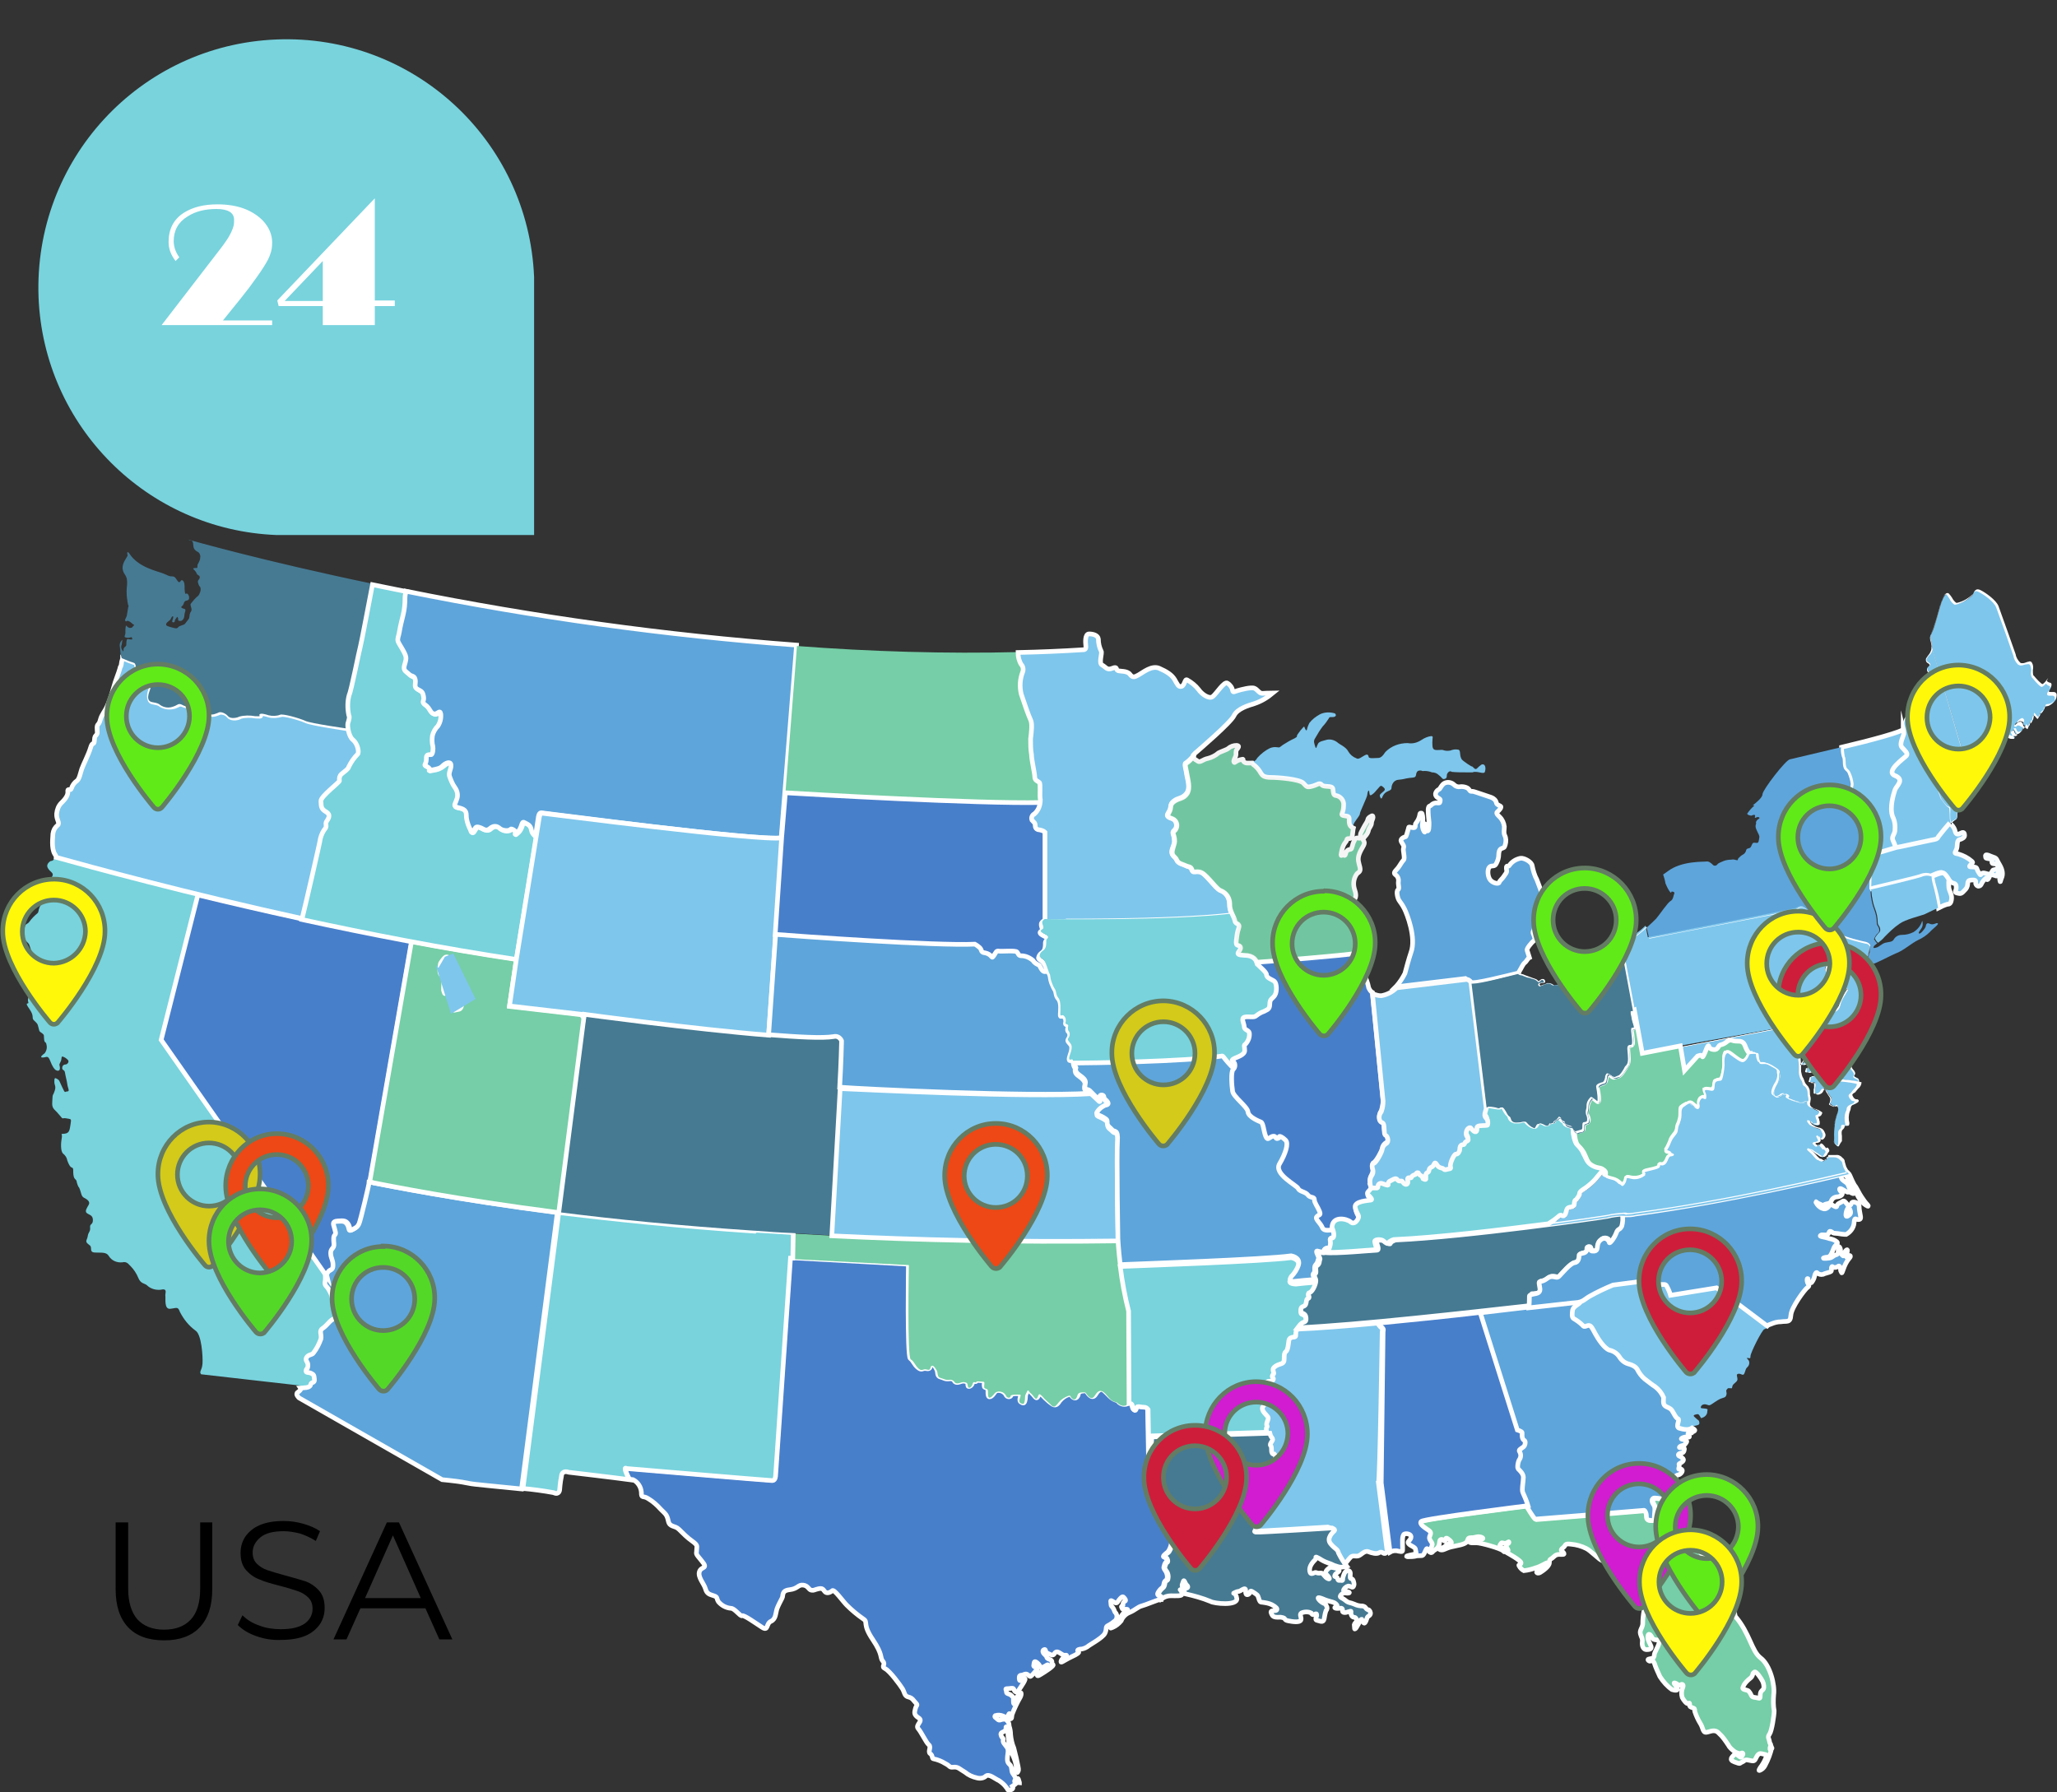 <?xml version="1.0" encoding="utf-8"?>
<!-- Generator: Adobe Illustrator 22.1.0, SVG Export Plug-In . SVG Version: 6.00 Build 0)  -->
<svg version="1.1" id="OBJECTS" xmlns="http://www.w3.org/2000/svg" xmlns:xlink="http://www.w3.org/1999/xlink" x="0px" y="0px"
	 width="442.9px" height="385.9px" viewBox="0 0 442.9 385.9" style="enable-background:new 0 0 442.9 385.9;" xml:space="preserve"
	>
<rect x="0" y="0" width="442.9" height="385.9" fill="#333333" stroke="none"/>
<style type="text/css">
	.st0{fill:#487FCB;stroke:#FFFFFF;stroke-miterlimit:10;}
	.st1{fill:#75CEA7;}
	.st2{fill:#78D3DD;stroke:#FFFFFF;stroke-miterlimit:10;}
	.st3{fill:#78D3DD;}
	.st4{fill:#5EA5DB;stroke:#FFFFFF;stroke-miterlimit:10;}
	.st5{fill:#467A93;}
	.st6{fill:#75CEA7;stroke:#FFFFFF;stroke-miterlimit:10;}
	.st7{fill:#7EC6EC;stroke:#FFFFFF;stroke-miterlimit:10;}
	.st8{fill:#7EC6EC;}
	.st9{fill:#467A93;stroke:#FFFFFF;stroke-miterlimit:10;}
	.st10{opacity:0.95;}
	.st11{opacity:0.99;}
	.st12{fill:#FFFFFF;}
	.st13{opacity:0.42;}
	.st14{fill:#64A6DC;}
	.st15{fill:#7EC6EC;stroke:#FAFDFF;stroke-miterlimit:10;}
	.st16{fill:#5EA5DB;}
	.st17{fill:#7EC6EC;stroke:#FCFCFC;stroke-miterlimit:10;}
	.st18{fill:#D11CD1;stroke:#637C63;stroke-miterlimit:10;}
	.st19{fill:#60EA18;stroke:#637C63;stroke-miterlimit:10;}
	.st20{fill:#FFF808;stroke:#637C63;stroke-miterlimit:10;}
	.st21{fill:#CE1D3B;stroke:#637C63;stroke-miterlimit:10;}
	.st22{fill:#D3CA1A;stroke:#637C63;stroke-miterlimit:10;}
	.st23{fill:#ED4815;stroke:#637C63;stroke-miterlimit:10;}
	.st24{fill:#53D827;stroke:#637C63;stroke-miterlimit:10;}
</style>
<title>usa-map-last</title>
<path class="st0" d="M249.7,343.7c-0.2-0.1-0.6-0.3-0.4-0.7c0.2-0.4,0.5-0.8,0.9-1.1c0.5-0.4,0.3-1,0.6-1.4s0.5-0.2,0.5-0.6
	c0.1-0.5,0-0.9-0.2-1.4c-0.3-0.5-0.6-0.8-0.5-1.1s0.2-1,0.5-1s0.2-0.4,0-0.8s-1-0.2-0.4-0.8s0.7-0.4,1.1-1.2c0.3-0.6,0.5-1.3,0.4-2
	c-0.1-0.5-0.1-1,0-1.4c0.1-0.7,0-1.4-0.3-2.1c-0.4-0.7-1-0.2-0.9-1.2c0.1-0.7-0.2-1.4-0.7-1.9c-0.4-0.3-0.8-0.3-0.7-0.9
	s0.4-0.7,0.1-1.5s-0.9-1.2-1.3-1.7c-0.3-0.3-0.6-0.6-1-0.9l-0.3-16.7c-0.2-0.3-0.5-0.5-0.9-0.4c-0.6,0-1.1-0.2-1.4-0.1
	s-0.2,1.1-0.7,0.7s-0.2-1.3-0.8-1.4s-0.4,0.3-1.2,0.3c-0.6,0-1.1-0.3-1.4-0.7c-0.3-0.3-0.8-0.1-1.8-1.1s-1.4-1.5-1.9-1.4
	s-0.8,0.6-1,0.9s-0.6,1-1.3,0.4s-0.6-1-1-1s-1.4,0-1.5,0.6s-0.5,1.2-1.1,0.8s-0.3-0.9-1-0.6c-0.7,0.2-1.4,0.7-1.9,1.3
	c-0.4,0.6-0.8,1.2-1.5,0.8c-0.6-0.4-1.2-0.9-1.7-1.4c-0.6-0.6-1.1-1.3-1.3-0.8s-0.4,1.1-0.8,0.6c-0.3-0.4-0.6-0.7-1-1.1
	c-0.3-0.3-0.4-1-0.7-0.2s-0.4,0.7-0.4,1.3s-0.2,1.4-0.5,1.3s-0.8-0.2-0.7-0.9s0.4-1.1,0.1-1.1s-2-0.1-2,0.3s-0.7,0.5-1,0.1
	c-0.2-0.5-0.6-0.8-1.1-1c-0.7-0.2-1.2-0.1-1.5,0.4s-1.1,1.3-1.3,0.6s0.1-1.4-0.3-1.6s-0.6-0.1-0.6-0.6s0.2-1-0.4-1s-1.2-0.2-1.3,0.1
	s-0.6-0.3-0.8,0.4s-1,1-1,0.5s0-0.8-0.8-0.9s-1.4,0.6-2,0.1c-0.2-0.5-0.7-0.7-1.2-0.6c-1,0.1-1.1-0.2-1.9-0.4s-0.5-1-0.8-1.6
	s-0.6-1.2-1.1-1s-0.1,1-1.1,0.8s-0.9,0.5-1.8-0.2s-1-1.5-1.7-2s-0.4-20.3-0.4-20.3l-25.5-1.4l-3.2,46.8c0,0-0.1,1.1-0.7,1.1
	s-31.3-2.6-31.3-2.6s-1-0.9,0.6,2.4l0.8,0.1c1,0.5,1.7,1.5,1.8,2.7c0,1.5,0.3,0.6,1.5,1.4c1,0.6,1.9,1.4,2.7,2.3
	c1,1,1.3,1.1,1.6,2.5s1.4,0.9,2.3,1.8c0.9,0.9,1.8,1.8,2.8,2.5c1.4,1,1,1.1,1,2s-0.4,0.5,1.1,2.3s-0.1,1.1-0.5,2.3s1,2.6,1.3,3.7
	s0.9,1.2,1.8,1.5s0.5,0.5,1,1.3c0.7,0.8,1.6,1.3,2.7,1.4c0.8,0,2,1.8,2.4,1.6s2.9,1.6,4.3,2.5s0.8-0.8,1.9-1.3s1-1.8,1.3-2.7
	c0.3-0.8,0.7-1.5,1.1-2.3c0.3-0.5-0.2-1.6,1.6-1.8s1.8-1.1,2.9-1s1.2,1,1.8,1.1s0.6-0.1,1.5-0.3s1,0.1,1.4,0.6s1.2,0.2,1.6-0.2
	s2.3,2.3,3.1,3.1c1.1,1.1,2.3,2.1,3.6,3c1.1,0.7-0.3,1,2,4.4s1.5,3.9,2.2,4.7s-0.5,1.1,0.5,1.6s3.2,3.5,3.7,4.3s0.4,1.6,1.3,1.8
	s1.1,0.8,1.6,1.3s0.1,0.4-0.1,1.2s-0.4,1.3,0.7,2s-0.8,1.5-0.1,2.3s1.7,3,2.3,3.5s-0.3,1.5,0.3,1.9s0.3,1.1,0.7,1.1
	c0.9,0.2,1.7,0.5,2.5,1c1.2,0.6,0.8,0.9,1.8,0.8s1.3,0.4,2.5,1.1c0.7,0.6,1.6,1,2.5,1.2c0.7,0.2,1.5,0.1,2-0.4
	c0.7-0.5,1.9,0.6,2.8,1c0.6,0.4,1.2,0.9,1.6,1.5c0.4,0.4,0.1,0.7,0.9,0.5s0.4-0.8,0.4-0.8c0.3-0.2,0.6-0.4,0.9-0.7
	c0.1-0.2,0.5,0,0.6,0v-0.1c-0.3-1.2-0.4-0.9-0.6-0.6s-0.2,0.9-0.4,0.5s0.4-0.5,0-1.2s-0.6-0.6-0.7-1.7s-0.9-0.8-0.9-2
	s0.4-1.9-0.1-2.6s-0.9-1-0.8-1.5s-0.2-0.4-0.4-0.9s-0.1-0.7,0.4-0.9c0.4-0.1,0.7-0.6,0.6-1c0-0.3,0.4,0.2,0.4,1s0.3,3.8,0.7,4.3
	c0.5,0.9,0.9,1.9,1.1,3c-0.1,0.5,0.1,1.8,0.3,1.4s0.3-0.3,0.1-1.3s-0.5-2.4-0.9-3.9c-0.4-0.9-0.6-1.9-0.7-2.9c0-0.6-0.1-1.2-0.3-1.8
	c-0.1-0.5,0-0.7-0.3-1c-0.2-0.4-0.6-0.6-1-0.5c-0.5,0-0.8,0.4-1.2,0s-0.8-0.5-0.5-0.8c0.6-0.2,1.2-0.1,1.7,0.1
	c0.4,0.2,0.6,0.4,0.9,0.1s0.4-0.9,0.5-0.5s-0.3,1,0.1,1s0.3-0.3,0.4-0.9c0.5-1.3,1.1-2.6,1.8-3.8c0.3-0.6,0.2-1.2-0.1-0.8
	s-0.7,0.6-0.7,1.1c0,0.4-0.1,0.8-0.4,1.1c-0.2,0.1-0.3,0.2-0.3-0.6s0.1-0.6-0.4-1.1s-1.1-0.3-1.1-0.8s-0.4-0.7,0.2-0.7
	s1.1-0.2,1.3,0s0.2,0.7,0.6,0.7s0.3,0,0.7-0.6s1.6-2.3,1.1-2.3s-1,0.8-1.1,0.3s-0.1-1,0.4-1s0.9-0.5,1.4-0.1s0.5,0.5,0.8,0.2
	s1.7-1.7,1.1-1.8s-0.7-0.2-0.6-0.6s0-1,0.8-0.3s0.2,0.9,0.9,0.9s1.4-0.9,1.3-0.4s-2.4,1.8-2.3,2.1s0.5,0,1-0.3s2.9-1.8,2.4-2
	s0.2-0.8-0.7-1.1s-0.4-0.5-0.9-0.9s-0.8-1-0.3-1.2s0.1,0.5,0.8,0.8s1.1,0.6,1.4,0.1s0.6-0.5,1-0.3s0.9,0.7,1.4,0.6s0.2,0.3-0.3,0.5
	s-0.8,1-0.6,1s1.2-0.7,2.3-1.2s1.7-0.9,1.4-1.1s-0.2-0.4,0.3-0.5c0.6,0,1.1-0.2,1.6-0.5c0.4-0.4,3.3-1.9,3.8-2.9s0-1.4,0.7-1.7
	c0.6-0.3,1.1-0.7,1.6-1.1c0.3-0.4,0.4-1,0.1-1.5c-0.4-0.4-0.3-0.6-0.6-1.1s-0.5-0.4-0.5-0.9s-0.2-0.9,0.2-0.7s0.9,0.7,1.2,0.3
	c0.2-0.3,0.4-0.6,0.6-0.8c0.3-0.3,0.5-0.5,0.7-0.3s0.7,0.7,0.3,0.9c-0.3,0.1-0.5,0.5-0.4,0.8c0.1,0.1-0.5,0.2-0.3,0.5s0,0.4,0.6,0.4
	s0.9,0,0.5,0.2c-0.5,0.4-1,0.9-1.3,1.5c-0.2,0.4-0.5,0.7-0.9,1c-0.4,0.3-1.2,0.6-1.2,0.9s-0.4,0.7,0.4,0.3c0.7-0.3,1.3-0.8,1.8-1.4
	c0.3-0.8,1-1.5,1.8-1.8c1.2-0.5,1.8-1.2,2.6-1.4s3.4-1.3,4-1.4l0.2,0v-0.1C250,344,249.9,343.8,249.7,343.7z"/>
<path class="st1" d="M243,282.4c-1.3-5-2-10.1-2.3-15.2c-26.4,0.3-49.8-0.4-70-1.6l-0.1,5.5l25.1,1.3c0,0-0.4,19.8,0.4,20.3
	s0.9,1.3,1.7,2s0.9-0.1,1.8,0.2s0.6-0.6,1-0.8s0.8,0.5,1.1,1s0,1.4,0.8,1.6s1,0.5,1.9,0.4c0.5-0.1,1,0.2,1.2,0.6
	c0.6,0.5,1.3-0.2,2-0.1s0.7,0.3,0.8,0.9s0.8,0.3,1-0.5s0.7-0.1,0.8-0.4s0.6-0.1,1.3-0.1s0.4,0.4,0.4,1s0.2,0.4,0.6,0.6
	s0.1,0.9,0.3,1.6s1-0.2,1.3-0.6s0.8-0.6,1.5-0.4c0.5,0.1,0.9,0.5,1.1,1c0.3,0.4,0.9,0.3,0.9-0.1s1.7-0.3,2-0.3s0.1,0.4-0.1,1.1
	s0.4,0.8,0.7,0.9s0.5-0.6,0.5-1.3s0.1-0.6,0.4-1.3s0.4-0.1,0.7,0.2c0.4,0.3,0.7,0.7,1,1.1c0.4,0.5,0.6-0.1,0.8-0.6s0.7,0.1,1.3,0.8
	c0.5,0.5,1.1,1,1.6,1.5c0.6,0.5,1-0.2,1.5-0.8c0.5-0.6,1.2-1,1.9-1.3c0.8-0.3,0.4,0.2,1,0.6s0.9-0.1,1.1-0.8s1.1-0.6,1.5-0.6
	s0.3,0.4,1,1s1.1-0.1,1.3-0.4s0.5-0.8,1-0.9s1,0.3,1.9,1.4s1.5,0.9,1.8,1.1c0.4,0.4,0.9,0.7,1.4,0.7c0.6,0,0.6-0.2,0.9-0.3
	L243,282.4z"/>
<path class="st2" d="M162.5,265.1c-16.4-1.1-30.5-2.6-42.2-4l-7.7,59.4c2.2,0.2,4.4,0.5,6.6,0.9c1.2,0.6,1.3-0.6,1.3-0.6
	s0.1-1.6,0.4-3c0-0.6,0.5-1,1.1-0.9c0,0,0,0,0,0c0.2,0,0.3,0.1,0.4,0.1c0,0,10.2,1.2,13.1,1.6c-1.6-3.2-0.6-2.4-0.6-2.4
	s30.7,2.6,31.4,2.6s0.7-1.1,0.7-1.1l3.2-46.8h0.5l0.1-5.5c-2.7-0.2-5.4-0.3-8.1-0.5L162.5,265.1z"/>
<path class="st3" d="M42.6,192.8c-14.8-3.6-26.1-6.7-31-8.1c0.1,0.7-0.7,0.7-0.7,0.7s-1.1,0.6-0.6,1.5s1.3,1,1,1.7s-0.6,0.7-0.7,1.5
	s0.3,0.8-0.2,1.2c-0.5,0.3-0.9,0.8-1.1,1.4c-0.1,0.6,0.3,0.9-0.1,1.6s-0.4,0.4-0.7,1.1s-0.1,1-0.5,1.3c-0.6,0.5-1.2,1.1-1.7,1.8
	c-0.3,0.5-1,0.3-1,1.5s-0.6,1.3,0.1,2.3s0.8,0.6,1.1,1.7s0.6,0.9,0.9,2.3c0.2,0.8,0.2,1.6,0.1,2.3c-0.1,1.1,0.5,1.5-0.2,2.1
	s-1.1,0.4-0.8,1.3c0.3,0.6,0.3,1.3,0,1.8c-0.4,1-0.6,1.4-0.4,2s-1-0.3,0.2,1.4s0.4,1.9,1,2.5s0.8,0.6,1,1.6s0.3,0.8,0.8,1.2
	s0.3,0.4,0.4,1.3s0.4,0.4,0.5,1.1c0.2,0.7,0,1.4-0.4,1.9c-0.4,0.3-1.2,0.9-0.4,0.9s1.1-0.6,1.6,0.7s0.9,1.8,1.2,2s0.9,0.3,0.9-0.4
	s-0.3-0.6,0.1-1.3s0.1-1.3,0.5-1.2c0.4,0.1,0.8,0.4,1.1,0.7c0.4,0.4-0.1,1-0.5,1c-0.4,0-0.7,0.3-0.7,0.7c0,0,0,0,0,0
	c0,0.1,0,0.1,0,0.2c0.1,0.4,0.5,0.2,0.6,0.9s0.4,1.7,0.5,2.5s0.6,1.5,0,1.5s-0.4,0.6-1.1-0.9s-0.6-1.5-1.1-1.8s-0.6-0.2-0.6,0.6
	s0.4,0.9,0.1,1.9s-0.5,0.8-0.5,1.6s-0.3,1.8,0.4,2.5c0.4,0.4,0.8,0.8,1.2,1.3c0.8,1,0.4,0.4,1.4,0.6s1.1,0,0.9,1.2s-0.2,2-1.3,2.1
	s-0.4-0.1-0.6,0.9s-0.3,2.9,0.3,3.4c0.5,0.4,0.8,0.9,0.9,1.5c0.3,0.8,0.6,1.4,1,1.5c0.4,0.1,0.2,0.8,0.3,1.5s0.2,0.8,0.5,1.1
	s0.1,0.3,0.4,1.1c0.3,0.8,0.2,0.2,0.5,1s0.3,1.5,0.9,1.8s1.4,0.8,1,1.5s-0.9,1.4-0.4,1.8s1.3,0.4,1.3,1.5s-0.7,0.7-0.6,1.6
	s-0.4,1-0.5,1.8s-0.6,1.1-0.1,1.6s0.8,0.4,0.8,1.2s0.5,0.8,1.5,0.8s1.9,0,2.3,0.7c0.6,1,1.7,1.5,2.9,1.4c1.1-0.3,1.5,0.6,1.8,0.8
	c0.7,0.7,1.3,1.6,1.7,2.6c0.5,1.2,1.3,1.1,1.8,1.5c0.8,0.8,1.9,1.1,3,1c1.6-0.4,0.9,0.8,1,1.3s-0.3,2.9,1,2.8s1.7-0.6,2.1,0.6
	c0.8,1.6,1.9,3,3.4,4.1c1.3,0.8,1.6,5.6,1.5,7.1s-0.8,1.7-0.3,2.3c4.3,0.5,20.2,2.3,21.1,2.4c0.3,0.1,0.4,0.1,0.5,0.3
	c0.3-0.1,0.6-0.1,0.9-0.1c0.4,0,1.3-0.1,1.3-0.7s0.9-0.3,0.8-1.1s-0.1-1-0.7-1.3s-1.2,0-1.1-0.6s0.3-0.1,0.4-1s-0.7-1.1-0.3-1.8
	s1.2-0.5,1.5-1c0.7-0.9,1.2-1.9,1.6-3c0.2-1-0.5-1.8,0.4-2.3s1.3-1.4,2.1-1.9s1.1-0.3,1.4-0.8c0.3-0.6,0.1-1.3-0.4-1.6
	c-0.5-0.3-1-1.8-1.1-2.3c-0.1-0.6-0.4-1.2-0.7-1.7c-0.4-0.8-1-0.7-0.8-1.8c0.1-0.3,0.1-0.6,0.1-0.9l-35.7-51L42.6,192.8z"/>
<path class="st4" d="M80.4,254.7L80.4,254.7l-0.3-0.1h-0.1l-0.5-0.1h-0.2c0,0.4-1.9,8.4-2.2,9.1s-0.4,0.7-1.3,1.2s-0.5-0.3-1-1.1
	s-1-0.8-2.3-0.7s-0.9,0.7-0.7,1.5s0.3,1.1,0,1.5s-0.3,0.9-0.2,1.9s-0.7,0.9-0.7,2s0.4,1.4,0.5,2.6s-0.4,0.9-1,1.4s-0.2,1-0.4,2
	s0.4,1,0.8,1.8c0.3,0.5,0.6,1.1,0.7,1.7c0.1,0.9,0.5,1.7,1.1,2.3c0.5,0.4,0.7,1,0.4,1.6c-0.3,0.5-0.6,0.3-1.4,0.8s-1.2,1.3-2.1,1.9
	s-0.2,1.2-0.4,2.3c-0.4,1.1-0.9,2.1-1.6,3c-0.3,0.5-1.1,0.3-1.5,1s0.4,0.9,0.3,1.8s-0.3,0.4-0.4,1s0.5,0.3,1.1,0.6s0.6,0.4,0.7,1.3
	s-0.7,0.5-0.8,1.1s-0.9,0.7-1.3,0.7c-0.3,0-0.6,0.1-0.9,0.1c0.2,0.3-0.2,0.6-0.6,0.9c-0.6,0.4,0.3,1.2,0.3,1.2l30.8,17.6
	c2,0.2,3.9,0.4,5.8,0.8c0.7,0.2,6.5,0.7,11.3,1.2l7.7-59.5C97.8,258.2,84.2,255.4,80.4,254.7z"/>
<path class="st5" d="M181.2,224.6c-0.1-0.7-0.7-1.3-1.4-1.2c0,0,0,0,0,0c-0.1,0-0.2,0-0.3,0.1c-8.4,1.1-53.7-4.9-53.7-4.9l-5.5,42.4
	c11.7,1.5,25.8,2.9,42.2,4h0.1c2.6,0.2,5.3,0.4,8.1,0.5l0,0c2.7,0.2,5.5,0.3,8.3,0.5C179.8,252,181.3,225.8,181.2,224.6z"/>
<path class="st0" d="M42.6,192.7l-7.9,31.2l35.7,51c-0.1-0.4,0-0.8,0.3-1.1c0.5-0.6,1-0.2,1-1.4s-0.5-1.5-0.5-2.6s0.8-0.9,0.7-2
	s-0.1-1.6,0.2-1.9s0.1-0.7-0.1-1.5s-0.6-1.4,0.7-1.5s1.8-0.1,2.3,0.7s0.1,1.6,1,1.1s1-0.6,1.3-1.2s2.2-8.6,2.2-9h0.2l9-51.9
	C71.7,199.5,55.8,195.9,42.6,192.7z"/>
<path class="st6" d="M125.2,218.5l-15.5-1.8l1.5-10.2c-7.6-1.1-15.2-2.4-22.6-3.8l-9,51.8l0,0l0.5,0.1h0.1l0.3,0.1l0,0
	c3.7,0.7,17.3,3.5,39.8,6.4l5.4-41.9L125.2,218.5z M100.6,215.3c-0.1,0.4-0.3-0.1-0.6-1s-0.3-0.6-0.7-0.7s0,0.9,0.1,1.9
	s0.1,0.6-0.1,1.3s-0.8,0.5-1.3,0.7s-0.3-0.6-0.4-0.9c-0.1-0.3-0.2-0.7-0.2-1c0-0.5-0.1-0.7-0.3-0.9s-0.2-1.2-0.3-1.6
	s-0.3-0.2-0.7,0.5s-0.4,0.2-0.6-0.4c0-0.7,0-1.4,0.1-2.1c0-0.7-0.3-0.7-0.7-1.3s-0.1-1.7-0.1-2.1s0.7-1.2,1-1.5s0.8-0.1,1.1,0.2
	s0.1,0.4-0.1,0.5c-0.2,0.1-0.2,0.3-0.2,0.4c-0.3,0.7,0.8,1.9,1.3,2.4s0.2,0.7,0.3,1.4s0.3,0.5,0.6,0.4c0.3-0.1,0.6,0,0.8,0.3
	c0,0,0,0,0,0l0,0c0.3,0.7,0.6,1.4,1,2C100.8,214.3,100.9,214.8,100.6,215.3z"/>
<path class="st7" d="M65.9,155.2c-1.3-0.6-4.9-1.6-5.4-1.3c-0.8,0.2-1.7,0.3-2.5,0.1c-0.6-0.2-1.6-0.5-1.9-0.2s0.7,0.5-1,0.4
	c-1.1-0.2-2.3-0.2-3.4,0.1c-0.3,0.3-1.8,0.6-2.4-0.1c-0.5-0.6-1.2-0.9-2-0.8c-0.4,0.2-1.6,0.7-2,0.3c-0.5-0.3-1.1-0.4-1.7-0.3
	c-0.4,0.1-0.4-0.1-0.9-0.7s-0.6-0.8-1.3-0.8s-1,0.3-1.9-0.1s-1,0-1.9,0.3c-1,0.3-2,0.2-2.9-0.3c-0.6-0.6-1.9-0.5-2.2-0.8
	s-0.4-0.8-0.3-1.6c0.1-0.8,1.1-2.5,0.5-3.5s-1.1-1.9-1.9-1.9s-1.1,0.6-1.3-0.3s-0.1-0.9-0.8-1.1c-0.3-0.1-1.4-0.5-2.3-0.9
	c0,0.1,0,0.3-0.1,0.4c-0.2,0.6-0.1,0.9-0.3,1.4s0-0.3-0.2,0.5s-1,2.7-1.3,3.9c-0.4,1.4-0.8,2.8-1.4,4.1c-0.5,1.2-1.2,1.8-1.5,3
	s-0.7,0.8-0.7,1.7s0.2,1.2-0.2,1.6s-0.3,0.6-0.4,1.4s-0.4-0.1-0.8,1.3s-1.6,3.7-1.9,4.6s-0.5,2.1-1,2.5c-0.6,0.4-1,1-1.2,1.6
	c-0.2,0.8-0.9-0.2-0.8,0.8s-1.1,2.1-1.4,2.4c-0.6,0.6-0.9,1.4-1,2.3c-0.1,1.3,0.8,2,0.2,2.5c-0.6,0.5-0.9,1.1-1,1.8
	c0,0.6-0.4,3.1,0.4,4.4c0.1,0.2,0.3,0.4,0.3,0.7c7.2,2,27.9,7.7,53.5,13.3c0.8-3.2,4-17.1,4-17.5c0.2-0.8,0.6-1.5,1.1-2.1
	c0.3-0.5-0.1-0.9,0.2-1.4s1.1-1.4-0.1-2.1s-1-1.3-1.1-2.3s4.1-4,4-4.4c-0.2-0.5,0-1.1,0.4-1.4c0.6-0.6,1.6-1.2,1.6-1.6
	c0.4-1,1.1-1.9,1.8-2.7c0.4-0.4,0.1-2.3-1-3.1c-0.6-0.6-0.9-1.4-1-2.2l-0.3-0.1C75.1,156.9,67.1,155.8,65.9,155.2z"/>
<path class="st5" d="M78.1,139.1c0.2-0.6,2.1-10.8,2.6-13.3c-24.5-5.1-40.1-9.6-40.1-9.6c0.3,0.3,0.7,0,0.9,0.5s0,1.1,0.4,1.6
	s0.8,0.5,1,0.8c0.2,0.3,0.3,0.7,0.2,1c0,0.4-0.2,0.8-0.4,1.2c-0.2,0.2-0.2,0.5-0.2,0.7c0,0.3,0,0.3-0.3,0.3s-0.9,0-0.4,0.4
	c0.3,0.3,0.5,0.6,0.6,0.9c0.2,0.3,0.7,0.3,0.6,0.8s-0.4,0.4-0.4,0.9c0.1,0.4,0.2,0.8,0.5,1.1c0.2,0.4,0.1,0.9-0.1,1.3
	c-0.1,0.4-0.4,0.7-0.7,0.9c-0.3,0.3-0.6,0.6-0.9,1c-0.3,0.4-0.5,0.4-0.3,1s0.2,0.8,0,1.1c-0.2,0.3-0.3,0.7-0.3,1
	c-0.1,0.5,0,0.4-0.5,1s-0.3,0.7-1.3,1s-0.5,0.8-1.6,0.5s-1.8-0.4-1.6-0.9s0.8-0.6,1-1.1s0.5-0.7,0.5-0.3s-0.5,1.1,0,1.1
	s0.2-0.4,0.5-0.7s0.3-0.7,0.5-0.3s-0.2,0.6,0.4,0.7s1-0.6,1-1.2s0.5-1.3,0-1.4s-0.9-0.3-0.5-0.6s0.3-0.7,0.6-1s0.8-0.1,0.9-0.6
	s-0.2-1.1-0.5-1.1s-0.3,0.3-0.4-0.4s0-1-0.1-1.7s-0.6-1-0.8-0.6s-0.5,0.3-0.8-0.2s-0.5-0.8-1.1-0.8s-0.6-0.1-1.8-0.6
	s-5.5-1.3-7.4-4.4c0,0-0.4-0.5-0.4,0s0.2,0.3,0,0.7s-1.1,1.5-1,2.6s0.7,1.3,0.9,2.2c0.1,0.6,0.1,1.3,0,1.9c-0.1,1.1,0,2.2,0.2,3.3
	c0.1,0.9,0.3,0.3,0.1,1c-0.1,0.6-0.2,1.2-0.3,1.8c-0.2,0.6-0.5,0.8-0.3,1.1s0.4-0.2,0.6,0c0.3,0.1,0.6,0.3,0.8,0.5
	c0.2,0.3,0.7,0.3,0.4,0.5s-0.2,0.5-0.8,0.5s-0.9-0.8-0.9-0.4c-0.1,0.4-0.1,0.9-0.1,1.3c0.1,0.7-0.6,1.1,0.3,1.2s1-0.3,1.1,0
	s0.2,0.4-0.2,0.4s-0.8-0.3-0.9,0.1c-0.1,0.3-0.1,0.7-0.1,1c0,0.4-0.3,0.4-0.5,0.7s0,1.1-0.3,0.6c-0.3-0.4-0.4-0.8-0.2-1.3
	c0.1-0.8,0.3-1.3,0-0.9c-0.3,0.3-0.5,0.8-0.4,1.3c0.1,0.5,0.1,1.3,0.2,1.8c0.1,0.4,0.2,0.5,0.2,0.7c0.9,0.4,1.9,0.8,2.3,0.9
	c0.6,0.2,0.6,0.2,0.8,1.1s0.5,0.3,1.3,0.3s1.3,0.9,1.9,1.9s-0.3,2.7-0.5,3.5s-0.1,1.3,0.3,1.6s1.6,0.2,2.2,0.8
	c0.9,0.6,1.9,0.7,2.9,0.3c0.9-0.3,1-0.8,1.9-0.3s1.1,0.1,1.9,0.1s0.9,0.3,1.3,0.8s0.5,0.8,0.9,0.7s1.3-0.1,1.7,0.3s1.6-0.1,2-0.3
	s1.4,0.1,2,0.8s2.1,0.3,2.4,0.1c1.1-0.3,2.3-0.3,3.4-0.1c1.7,0.1,0.7-0.1,1-0.4s1.3,0,1.9,0.2c0.8,0.2,1.7,0.2,2.5-0.1
	c0.5-0.3,4.1,0.7,5.4,1.3s9.3,1.7,9.3,1.7l0.3,0.1c-0.1-0.4-0.1-0.9-0.1-1.3c0.1-0.4,0.4-1.4,0.2-1.8c-0.3-1.4-0.3-2.9,0.1-4.4
	C76.2,148.8,77.9,139.8,78.1,139.1z"/>
<path class="st2" d="M114.6,178.8c-0.2-1.1-0.8-1.2-1.5-1.6s-0.4,1.1-1.5,2.1s0,0-0.8-0.5s-0.4-0.1-1.2,0.1c-0.7,0.2-1.5-0.1-2-0.6
	c-0.4-0.4-1-0.4-1.5-0.1c-0.3,0.1-0.6,0.7-1.3,0.6s-0.8-0.3-1.5-0.6s-0.7,0.2-1.2,0.9s-0.5-0.3-0.8-0.7c-0.4-0.9-0.7-1.8-0.7-2.8
	c0-0.9-0.3-1.4-1.7-1.6s-0.8-0.7-0.4-1.7c0.3-0.9,0.2-2-0.4-2.7c-0.5-0.7-0.9-1.5-1.1-2.3c-0.3-0.8,0.3-1.5,0.3-2.5
	s-1.1-0.4-1.8,0.2c-0.6,0.5-1.4,0.8-2.3,0.9c-1.3,0.3,0,0-0.7-0.5s-1-0.4-0.8-0.7c0.2-0.5,0.3-1,0.3-1.5c-0.1-0.8,0.5-0.6,1-0.6
	s0.6-1.3,0.4-1.8c-0.2-0.8-0.3-1.6-0.1-2.3c0.2-0.8,0.6-1.5,1.2-2.1c0.5-0.8,0.7-1.7,0.6-2.6c-0.1-1-0.7,0.2-1.5,0s-0.8-1.2-1.8-1.9
	s-0.3-0.8-0.4-1.8s-0.4-1-1.3-1.6s-0.3-1.3-0.5-2.1s-0.9-0.5-1.3-1.1s-1.1-0.7-1.1-1.4s0.4-1.4,0.4-2.3s-1.4-2.6-1.7-3.4
	s0.1-1.4,0.3-2.1c0.2-1.2,0.5-2.4,0.8-3.6c0.3-1.2,0.4-2.4,0.4-3.6c0-0.5,0.1-1,0.2-1.5c-2.5-0.5-5-1-7.4-1.5
	c-0.5,2.5-2.4,12.7-2.6,13.3s-2,9.7-2.4,10.4c-0.4,1.4-0.4,2.9-0.1,4.4c0.3,0.4-0.1,1.4-0.2,1.8s0.1,2.7,1.1,3.5s1.4,2.7,1,3.1
	c-0.8,0.8-1.4,1.7-1.9,2.7c0,0.4-1,1.1-1.6,1.6c-0.4,0.4-0.5,0.9-0.4,1.4c0.1,0.3-4.1,3.4-4,4.4s-0.1,1.6,1.1,2.3s0.4,1.6,0.1,2.1
	s0.1,0.9-0.2,1.4c-0.5,0.6-0.9,1.4-1.1,2.2c0,0.4-3.2,14.3-4,17.5c14.3,3.1,30.2,6.2,46.2,8.6l4.3-26.3
	C115,179.9,114.6,179.4,114.6,178.8z"/>
<path class="st4" d="M87.4,127.3c-0.1,0.5-0.2,1-0.2,1.5c0,1.2-0.1,2.4-0.4,3.6c-0.3,1.2-0.6,2.4-0.8,3.6c-0.1,0.8-0.5,1.5-0.3,2.1
	s1.6,2.5,1.7,3.4s-0.4,1.6-0.4,2.3s0.6,0.9,1.1,1.4s1.1,0.2,1.3,1.1s-0.4,1.6,0.5,2.1s1.1,0.5,1.3,1.6s-0.6,1.1,0.4,1.8
	s1,1.7,1.8,1.9s1.3-1,1.5,0c0.1,0.9-0.1,1.8-0.6,2.6c-0.6,0.6-1,1.3-1.2,2.1c-0.1,0.8-0.1,1.6,0.1,2.3c0.1,0.5,0,1.8-0.4,1.8
	s-1-0.1-1,0.6c0,0.5,0,1-0.3,1.5c-0.1,0.3,0.1,0.2,0.8,0.7s-0.6,0.8,0.7,0.5s1.7-0.3,2.3-0.9s1.7-1.1,1.8-0.2s-0.6,1.6-0.3,2.5
	c0.3,0.8,0.6,1.6,1.1,2.3c0.6,0.8,0.8,1.8,0.4,2.7c-0.3,1-0.9,1.4,0.4,1.7s1.7,0.7,1.7,1.6c0,1,0.3,1.9,0.7,2.8
	c0.3,0.4,0.3,1.4,0.8,0.7s0.4-1.1,1.2-0.9s0.9,0.5,1.5,0.6s1-0.5,1.3-0.6c0.5-0.3,1.1-0.2,1.5,0.1c0.5,0.5,1.3,0.7,2,0.6
	c0.8-0.1,0.3-0.6,1.2-0.1s-0.3,1.5,0.8,0.5s0.8-2.5,1.5-2.1s1.3,0.5,1.5,1.6c0.1,0.6,0.4,1,0.9,1.3l0.6-4c0,0,0.1-1,0.6-1
	s46.9,6.2,51.7,5.4l3.3-41.5C143.3,136.8,115.2,132.9,87.4,127.3z"/>
<path class="st7" d="M116.7,175.1c-0.5,0-0.6,1-0.6,1l-4.9,30.3l-1.5,10.2l15.5,1.8l0.5,0.6l0.1-0.6c0,0,23.5,3.2,39.7,4.5l3-42.5
	C163.6,181.2,117.2,175.1,116.7,175.1z"/>
<path class="st1" d="M224.3,172.9c0.1-0.3,0.1-0.5,0-0.8c-0.2-0.9,0.2-3.3-0.2-3.7s-1-0.4-1-1.2s-0.7-3.7-0.7-4.8
	c-0.2-1.1-0.2-2.3-0.2-3.4c0.2-1.6,0.4-3.3,0-4.1s-1.3-3.4-2-5.5c-0.4-1.6-0.3-3.3,0.3-4.8c0.2-0.5,0.1-1.2-0.3-1.6
	c-0.5-0.8-0.7-1.7-0.7-2.6c-16,0.4-32.1-0.1-47.9-1.3l-2.5,31.8C174.1,171.1,210.5,173.2,224.3,172.9z"/>
<path class="st0" d="M209.8,203.6c0,0,1.1,0.7,1.3,1.1s0.3,0.7,1,0.8c0.5,0.1,1,0.3,1.3,0.8c0.2,0.2,0.3,0.1,0.6-0.4s0.4-0.8,1-0.8
	s3.6-0.3,3.9,0.2s0.3,0.8,0.9,0.8c0.9,0,1.8,0.3,2.5,0.9c0.3,0.5,0.8,0.8,1.3,1c0.2,0,0.6,1.6,1.4,1.4c0.2,0,0.4,0,0.6,0
	c-0.2-0.6-0.4-1.2-0.7-1.7c-0.6-1.2-1.6-0.9-1.2-1.8s1.1-0.7,1.3-1.8s-0.1-1.1,0.3-1.6s0-0.7-0.6-1s-1.1-0.7-0.5-1s-0.3-1.2,0.1-1.8
	s0.8-0.4,0.8-0.4v-19.2c-0.3-0.3-0.7-0.4-1.1-0.5c-0.5,0-1-0.1-1-0.9s-0.3-0.8-0.6-1.1c-0.3-0.5-0.1-1.1,0.4-1.4c0,0,0,0,0,0
	l0.1-0.1c0.7-0.6,1.1-1.4,1.3-2.3c-13.8,0.3-50.2-1.8-55.1-2.1l-0.8,9.6l-1.4,21C171.9,201.9,201.4,204,209.8,203.6z"/>
<path class="st4" d="M234.8,235.4l-0.3-0.3c-0.3-0.3-1-0.1-1-0.8s0.4-1-0.3-1.8s-1.6-1-1.7-1.8s0.3-0.2-0.1-0.8s-0.3-1.6-0.6-1.6
	s-0.6,0.3-0.6-0.3s1-2.3,0.3-3.1s-0.7-0.8-0.4-1.3c0.3-0.4,0.3-1,0-1.4c-0.3-0.2-0.3-0.6-0.1-1.1s-0.6-0.3-0.6-0.7
	c0.1-0.3,0.1-0.7,0-1c0,0-0.3-0.7-0.7-0.6s-0.4,0.1-0.4-0.4s0.3-2.5-0.4-3.3s-0.4-1.4-0.8-2c-0.3-0.5-0.5-1-0.7-1.5
	c-0.3-0.8-0.2-1.3-0.4-1.7s-0.2-0.5-0.3-0.7c-0.2,0-0.4,0-0.6,0c-0.8,0.2-1.2-1.4-1.4-1.4c-0.5-0.2-1-0.5-1.3-1
	c-0.7-0.6-1.6-1-2.5-1c-0.6,0-0.6-0.4-0.9-0.8s-3.3-0.1-3.9-0.2s-0.6,0.2-1,0.8s-0.4,0.6-0.6,0.4c-0.3-0.4-0.8-0.7-1.3-0.8
	c-0.8-0.1-0.8-0.3-1-0.8s-1.3-1.1-1.3-1.1c-8.4,0.4-37.9-1.7-42.9-2.1l-1.5,21.6c6.4,0.5,11.6,0.8,14,0.4c0.7-0.2,1.4,0.2,1.7,0.9
	c0,0,0,0,0,0c0,0.1,0,0.2,0,0.3c0,0.4-0.1,4.3-0.4,9.7C185.9,234.5,220.9,236.2,234.8,235.4z"/>
<path class="st7" d="M240.7,246.2c0.2-2.8-0.7-2-1.1-2.5s-1.2-0.8-1.1-1.5s0.1-0.6-0.8-1.2s-2-0.6-1.3-1.3s1.1-1.2,1.6-1.3
	s0.9-0.1,0.6-0.7s-0.8-0.6-0.8-1.1s-0.9-0.6-0.9-0.1s0,1-0.4,0.5l-1.6-1.5c-13.9,0.9-48.8-0.9-54-1.1c-0.5,9.2-1.3,22.9-1.8,31.7
	c18.3,0.9,38.9,1.4,61.7,1.1C240.7,267.1,240.4,249,240.7,246.2z"/>
<path class="st6" d="M381.3,376.7c-0.2,0.1-0.3-0.1-0.1-0.7s-0.1-0.3-0.2-1s-0.5-0.9,0-1.6s1-4.1,1-5c-0.2-1.1-0.2-2.3-0.1-3.5
	c0.3-2.1-0.8-6.4-2.8-7.9s-2.3-5.3-5.5-9c0,0-0.2-1.6-0.5-1.5s-0.4,0.5-0.5,0.1s-0.4-0.5-0.7-1.2s-1.6-2.8-1.4-3s0.1,0.4,0.5,0.6
	s0.3,0.6,0.6,0.6s0.3-0.4,0.5-0.3c0.4,0.4,0.7,0.8,0.9,1.3c0.2,0.7,0.4,1.3,0.5,0.9s0.2-0.8-0.8-2.4s-1.3-1.7-1.7-1.9
	c-2.1-2.7-4.1-5.6-5.8-8.5c0,0-1.9-4.3-2.4-5.3s-0.2-1.5-0.8-2.2s-0.7-0.5-0.5-1.4s0.2-0.9-0.3-1.2l-0.1-0.1l-0.1,0.2
	c-0.4,0.9-4.3-0.3-4.8,0s-0.3,0.8,0.1,1.5s0.1,1.8,0.1,2.6s-0.5,0.6-1.2,0.6s-0.4-0.9-0.6-1.5s-0.4-0.6-0.4-0.6s-23.1,1.9-23.4,1.9
	s-2-2.9-2-2.9s-22.5,2.8-23,3.4s1,1.4,1.6,1.9s0.3,0.9,0.2,1.4s0.6,1.2,0.6,1.6c-0.1,0.5-0.3,0.9-0.6,1.4c0.3,0.3,0.6,0.5,0.9,0.1
	s0.8-0.4,1.2-1.1s0.1-1.3,0.5-1.5s0.7,0.4,0.9,0.3s0-0.9,0.6-0.5s1.2,1,0.5,1.1s-0.8,0.3-1.1,0.6s-1.7,0.5-1,0.7s1.1-0.3,2.3-0.6
	s3-0.5,3.4-1.1s0.1-0.9,1-0.9s1.1-0.3,1.8-0.2s1,0.5,0.3,0.5s-1-0.2-1.4,0.1s-1.6,0.2-1.2,0.5s0.6,0.2,1.6,0.2s5.2,1.2,5.7,1.7
	s0.4,0.2,0.2-0.3s-1.2-0.4-0.8-1s0.3-0.4,0.9-0.3s1-0.6,1-0.2s-0.8,0.3-0.6,0.8c0.1,0.3,0.2,0.5,0.4,0.8c0.2,0.3-0.5,0.5-0.3,0.6
	s3.1,1.7,3.1,2.2s-0.7,0.3-0.4,0.7c0.2,0.4,0.6,0.8,1,1c0.9-0.1,1.7-0.3,2.5-0.6c1.2-0.3,2.4-1.2,2.6-1.1s0.1,0.5-0.6,0.9
	c-0.6,0.2-1.1,0.6-1.6,0.9c-0.4,0.3,0.1,0.6,0.6,0.3s2-1.3,2-2.1s0.2-0.7,0.6-1s0.7-0.8,1.5-0.8s1.2,0.1,1-0.3s-1-0.5-0.2-1.1
	s0.2-1,1.8-0.8c1.1,0.1,2.2,0.4,3.2,0.9c0.9,0.4,2.8,2.4,3.4,2.6s0.5,0.2,0.9,0.9c0.5,0.7,1.1,1.3,1.9,1.7c1,0.6,1,1.8,2.5,1.8
	s1.6,0,1.9,0.8s0.5,1.4,1,1.6s0.5,0.4,0.7,1.3c0.3,0.8,0.3,1.7,0.2,2.6c-0.2,1-0.3,2-0.3,3c-0.1,0.9-0.7,1.3-0.5,2.1
	s0.5,0.9,0.4,1.8s0.3,1.6,0.9,1.6s1.2-0.1,1-0.7s-0.7-1.2-0.7-2s0.4-0.8,0.8-0.1s0.4,0.6,1,0.7s0.8-0.2,0.6,0.7s-1,2-1,2.5
	c0,0.4-0.2,0.8-0.6,0.8c-0.4,0.1-1.1,0.1-0.6,0.5s0.6-0.7,1.2,0.5c0.3,1,0.8,2,1.2,2.9c0.7,1.1,1.6,2.1,2.6,2.8
	c0.6,0.2,1.5,0.3,1.1-0.4s-1-1.2-0.4-1s0.7,0.7,1.1,0.4s0.8-0.1,0.5,0.6c-0.3,0.7-0.3,1.4-0.1,2.1c0.3,0.6,1,1.5,1.3,1.3
	s0.3-0.1,0.3,0.3s0.1,0.4,0.6,0.6s0.5,0.2,0.5,0.8c0.3,0.9,0.7,1.8,1.2,2.6c0.6,0.9,0.5,2,1.3,1.9s1.8-0.8,2.7,0.2
	c0.8,0.7,1.4,1.6,2,2.5c0.3,0.6,0.8,1,1.3,1.4c0.4,0.3,1.2,0.6,1.5,0.4s0.5,0.1,0.3,0.4s-0.2,0.7-0.7,0.3s-0.9-0.7-1.2-0.3
	s-1.2,1,0.2,1.5s0.9,0.3,1.6,0s0.4-0.6,1.4-0.4s1.2,0.3,1.5-0.3s0.6-1.3,1.3-1.1s1.2,0.1,1,0.6c-0.2,0.7-0.6,1.4-1,2
	c-0.4,0.5-0.8,1.2-0.4,1c0.5-0.2,0.9-0.6,1.1-1c0.7-1.3,1.2-2.6,1.5-4C381.6,376.4,381.5,376.6,381.3,376.7z M379.6,363.8
	c-0.3,0.3-0.6,0.4-0.6,1.3s-0.2,0.5-1.1,0.4s-0.7-0.4-1.1-1s-0.5-0.5-1.2-0.7s-0.2-0.6-0.1-1c0.3-0.5,0.8-1,1.3-1.4
	c0.3-0.2,0.5-0.5,0.6-0.9c0-0.3,0.4-0.5,0.4-0.5c0.4-0.1,1.4,1.4,1.7,2S379.9,363.5,379.6,363.8L379.6,363.8z"/>
<path class="st7" d="M297.6,286.8c0-0.3,0.3-0.6-0.4-1.1c-0.2-0.2-0.4-0.5-0.6-0.8c-6.5,0.6-12.7,1.1-17.5,1.3c0,0-0.4,0.2-0.4,1
	s-0.1,0.7-0.5,0.7s-0.9,0-1,0.8s-0.2,2-0.6,2.3c-0.4,0.4-0.5,1-0.4,1.5c0,0.7-0.1,1-0.8,1.2s-1.7,0.7-1.6,1.3s0.3,0.8,0,1
	c-0.2,0.2-0.2,0.4-0.1,0.6l0.1,0.1c0.2,0.2,0,0.7-0.5,0.7s-1,0-0.9,0.7s0.7,1.5,0,1.8c-0.5,0.3-0.7,0.9-0.7,1.4c0,0.4,0.4,1.2,0,1.5
	s-0.2,0.8,0.3,1.5s0.9,0.8,0.7,1.4s-0.4,0.8-0.2,1.3s-0.3,0.1-0.1,1.2s0.5,1,0.7,1.4s-0.8,1.1-0.4,1.5s-0.2,1.9,0.8,1.8
	c0.2,0.2,0.3,0.6,0.2,0.9c-0.1,0.5-0.6,0.5,0.2,0.9s1.2,0.8,0.7,1s-3,0.5-2,1s1.4,0.4,1.2,0.9c-0.3,0.8-0.7,1.5-1.2,2.2
	c-0.3,0.2-0.9,0-0.7,0.7s0,0.9-0.1,1s-0.8-0.1-0.7,0.4s0.3,0.9,0,1s-1,0-1,0.6s0.1,1.3-0.1,1.4c-0.3,0.1-0.5,0.4-0.4,0.7v0.1
	c0.2,0.4,0.2,1.4-0.1,1.5s-0.8,0.5-0.5,0.9s0.6,1,0.4,1.2s-0.3,0.3,0.1,0.4s16.4-0.9,16.4-0.9s0.9,0.2,0.5,0.6s-1.8,1.6-0.8,2.8
	s1.4,1.2,1.7,2c0.5,1,1.1,2,1.8,2.9c0.2-0.1,0.3-0.2,0.5-0.4c0.6-0.6,0.7-0.9,1.2-1.4s1.1-0.1,1.7-0.3s1.3-1.2,2.1-0.9
	s1.8,0.6,2.4,0.2s0.9,0.5,1.4,0.1l0.3-0.2l-1.9-14.9C297.1,319.2,297.6,287.1,297.6,286.8z"/>
<path class="st8" d="M369.9,277.1l-9.9,1.6c-0.2-0.8-0.5-1.5-0.9-2.1c-0.4-0.4-0.6-0.1-1.6-0.3s-0.5-0.4-0.5-0.8s-8.6,0.8-9.4,1
	c-1.7,0.6-3.4,1.4-5,2.4c-0.9,0.5-1.2,1.1-2.3,1.3c0,0.1,0,0.3-0.1,0.4c-0.2,0.2-1.4,0.8-1.5,1.5s-0.2,1.6,0.2,1.8
	c0.7,0.4,1.4,0.9,2,1.5c0.4,0.5,0.8,0,1.3,0s0.8,0.7,1.4,1.8s1.9,3,3,3.5c0.9,0.2,1.7,0.8,2.2,1.5c0.5,0.7,1.2,1.2,2,1.5
	c0.7,0.1,1.3,0.5,1.8,1.1c0.4,0.8,0.9,1.6,1.6,2.1c0.7,0.6,1.5,1.2,2.3,1.7c0.8,0.6,1.4,1.5,1.8,2.4c0.1,0.5-0.2,1.4,0.3,1.8
	s1,0.3,1.5,1s0.9,1.6,1.3,1.8s-0.6,1.6,0.2,2c1,0.3,2,0.4,3,0.4c0,0-0.1-0.1-0.1-0.1c0-0.2,0-0.8,0.4-0.9s1.1-0.1,1-0.7
	s-0.2-0.4-0.6-0.8s-1-0.7-0.3-0.9s0.7-0.1,1,0.3s0.1,0.6,0.7,0.3c0.5-0.2,0.9-0.7,0.9-1.2c0-0.5,0.3-0.6-0.4-0.7s-1,0-1-0.3
	c0.1-0.5,0.6-0.7,1.1-0.6c0.5,0.1,0.6,0.3,1,0.1s1.4-1,2.1-1.3s1.1-0.2,1.3-0.8s-0.2-0.9,0.1-1.2s0.1-0.3,0.6-0.3s0.5,0.2,0.6-0.4
	s1.1-0.9,1.1-1.5s-0.4-1.1,0.2-1.2s1,0.6,1.3-0.1s0.2-0.9,0.6-1.3c0.4-0.3,0.6-1,0.3-1.5c-0.3-0.4-0.6-0.5-0.2-0.5s0.6,0.3,0.6-0.4
	s2.5-5.7,3-5.8s0.5-0.5,1-0.9L369.9,277.1z"/>
<path class="st4" d="M361.5,307.5c-0.8-0.4,0.3-1.8-0.2-2s-0.9-1.2-1.3-1.8s-1-0.6-1.5-1s-0.3-1.3-0.3-1.8c-0.4-0.9-1-1.7-1.8-2.3
	c-0.8-0.5-1.5-1.1-2.3-1.7c-0.7-0.6-1.2-1.3-1.6-2.1c-0.4-0.6-1.1-0.9-1.8-1.1c-0.8-0.2-1.5-0.7-2-1.5c-0.5-0.8-1.3-1.3-2.2-1.5
	c-1.1-0.4-2.4-2.4-3-3.5s-0.9-1.8-1.4-1.8s-1,0.5-1.3,0c-0.6-0.6-1.3-1.1-2-1.5c-0.4-0.3-0.3-1.1-0.2-1.8s1.3-1.3,1.5-1.5
	c0.1-0.1,0.1-0.3,0.1-0.4c-0.3,0.1-0.5,0.1-0.8,0.1c-0.8,0-9.7,1.1-20.9,2.4l8,25.3c0.3,0.1,0.6,0.2,0.9,0.4c0.3,0.3,0,0.6,0.2,1.3
	s0.6,0.4,0.6,1c0,0.4-0.2,0.9-0.6,1.1c-0.4,0.3-0.8,0.5-0.6,0.9c0.3,0.5,0.3,1.1,0,1.6c-0.3,0.3-0.6,1.7-0.3,2.1s1.1,1,1.1,1.8
	s-0.4,2.7-0.3,3.2c0.4,0.9,0.8,1.9,1.1,2.8c0,0,1.7,2.9,2,2.9s23.4-1.9,23.4-1.9s0.2,0,0.4,0.6s-0.1,1.4,0.6,1.5s1.2,0.3,1.2-0.6
	s0.3-2-0.1-2.6s-0.6-1.2-0.1-1.5s4.4,0.9,4.8,0l0.1-0.2c-0.5-0.3-0.4-0.4-0.3-1.3s0.2-0.9-0.1-1.5s0.7-0.8,0.4-1.1s-0.2-0.8,0.4-0.9
	s1.2-0.9,0.8-1.2s-0.8,0.3-0.6-0.4s-0.2-0.7,0.2-0.9s1-0.6,0.7-1c-0.2-0.2-0.4-0.4-0.7-0.5c-0.3-0.1-0.5-0.4-0.1-0.6s0.8,0,1-0.6
	s0-0.7-0.4-0.7s-0.8,0.1-0.5-0.2s0.9-0.2,1.1-0.5s0.7-0.7,0.1-0.9s-1.1-0.2-0.8-0.4c0.3-0.2,0.7-0.3,1.1-0.3
	c0.3,0.1,0.7,0.1,0.5-0.2s-0.4-0.6-0.1-0.6s0.8,0,0.6-0.1s0.9-0.3,0.7-0.6s-0.5-0.3-0.6-0.4C363.5,308,362.5,307.8,361.5,307.5z"/>
<path class="st0" d="M328,318.1c0-0.8-0.8-1.5-1.1-1.8s0-1.8,0.3-2.1c0.3-0.5,0.3-1.1,0-1.6c-0.3-0.4,0.2-0.6,0.6-0.9
	c0.4-0.2,0.6-0.6,0.6-1.1c0-0.6-0.4-0.3-0.6-1s0.1-1.1-0.2-1.3c-0.3-0.2-0.6-0.3-0.9-0.4l-8-25.3c-6.9,0.8-14.6,1.6-21.9,2.3
	c0.1,0.3,0.3,0.5,0.6,0.8c0.7,0.5,0.4,0.8,0.4,1.1s-0.4,32.5-0.4,32.5l1.9,14.9c0.5-0.3,1.2-0.4,1.8-0.2c1,0.2,0.9,0.1,0.9-0.7
	s-0.2-2.8,0.4-3s1.6,0.1,1.4,0.8s-0.9,0.8-0.5,1.3s1.5,0.7,1.5,1.3s0.5,0.8-0.5,1s-1.9,0.4-1.2,0.5c0.7,0,1.3,0,2-0.2
	c1-0.1,1.2,0.2,1.6-0.6s0.4-1.2,0.8-0.8l0.3,0.3c0.3-0.4,0.5-0.9,0.6-1.4c0-0.4-0.8-1-0.6-1.6s0.5-0.9-0.2-1.4s-2.1-1.3-1.6-1.9
	s23-3.4,23-3.4c-0.3-1-0.7-1.9-1.1-2.8C327.6,320.9,328,319,328,318.1z"/>
<path class="st9" d="M247.4,320.1c0.4,0.2,0.8,0.5,1.1,0.9c0.5,0.5,1,1.1,1.3,1.7c0.3,0.8,0,0.9-0.1,1.5s0.3,0.5,0.7,0.9
	c0.5,0.5,0.8,1.2,0.7,1.9c0,1,0.6,0.5,1,1.2c0.4,0.6,0.5,1.4,0.3,2.1c-0.1,0.5-0.1,1,0,1.4c0,0.7-0.1,1.3-0.4,1.9
	c-0.4,0.9-0.5,0.6-1.1,1.2s0.2,0.4,0.4,0.8s0.2,0.8,0,0.8s-0.4,0.7-0.5,1s0.2,0.7,0.5,1.1c0.2,0.4,0.3,0.9,0.2,1.4
	c0,0.4-0.2,0.3-0.5,0.6s-0.1,1-0.6,1.4c-0.4,0.3-0.7,0.7-0.9,1.1c-0.2,0.4,0.1,0.5,0.4,0.7c0.1,0.1,0.3,0.2,0.3,0.4v0.1
	c0.6-0.4,1.2-0.6,1.9-0.6c1.2,0,2.3,0.1,2.4-0.3c0-0.4-0.1-0.7-0.4-1c-0.1,0,0.5,0,0.5-0.4s-0.2-0.5,0-0.9s0.2-1,0.5-0.4
	c0.1,0.3,0.3,0.6,0.6,0.9c0.1,0.2,0.1,0.4-0.3,0.5s-0.8,0-0.5,0.5s0,0.7,0.4,0.7c1.8,0.4,3.6,0.9,5.3,1.6c0.8,0.5,5.9,1,5.7-0.6
	s-1.2-0.9-0.4-1.3s0.7-0.1,1.2-0.4s1.1-0.7,1.1-0.1s0,1.2,0.6,0.9s0.1-1.1,1-0.5s1,0.6,1.2,1.3s0.3,0.9,0.8,0.9
	c0.7,0.1,1.4,0.2,2,0.5c0.3,0.2,0.6,0.3,0.9,0.6c0.4,0.3,0.3,0.7-0.2,0.7s-1,0-0.8,0.5s0.3,0.8,1,0.9s0.8-0.1,1.5,0.1
	s0.2,0.5,1.2,0.7s2.5,0.4,2.7-0.2s-0.4-1.1,0.1-1.5c0.7-0.3,1.5-0.3,2.1,0c0.1,0.2,0.3,0.5,0.7,0.3s0.5-0.2,0.5,0.2s-0.5,1,0.1,1.1
	s1.3,0.6,1.5-0.3c0.1-0.6,0.2-1.2,0.4-1.8c0.3-0.3,0.3-0.7,0.1-1c-0.2-0.6-0.4-0.4-1-0.8s-1.1-1.1-0.6-1c0.5,0.1,0.9,0.3,1.4,0.5
	c0.8,0.3,1.5,0.4,1.9,0.6s0.8,0.7,0.5,0.8s-0.7,0.3-0.1,0.4s1.1-0.2,1.3,0.1s-0.2,0.7,0.4,0.8s1.5-0.5,1.5-0.2c-0.1,0.4,0,0.7,0.2,1
	c0.4,0.4,0.6,0.1,0.8,0.4s0.4,0.4,0.1,0.8s-0.5,0.5-0.4,0.9s-0.1,1,0.4,0.4c0.3-0.5,0.6-1,0.9-1.6c0.3-0.4,0.3-0.3,0.4,0
	s0.4,0.8,0.6,0.5s0.2-0.3,0.4-0.9s0.2-0.3,0.6-0.7c0.3-0.3,0.2-0.8-0.1-1.1c0,0,0,0,0,0c-0.1-0.1-0.2-0.1-0.3-0.1
	c-0.6-0.3-0.3-0.6-1.1-0.8c-0.6,0-1.2-0.1-1.8-0.4c-0.9-0.4-1.2-0.2-1.9-0.8s-1.3-0.6-1.1-1c0.2-0.4,0.7-0.7,1.1-0.6
	c0.5,0.1,1.1,0,0.7-0.2s-1.3-0.1-1.1-0.5c0.2-0.4,0.6-0.7,1-0.8c0.5,0,0.9,0.5,1.1,0.1s0.2-0.5,0-1.2s-0.7-0.3-0.7-0.8
	s0.2-1.2-0.3-1.4s-0.9,0.5-0.9,0.5c-0.2,0.4-0.3,0.8-0.4,1.1c0,0.2,0.1,0.6-0.3,0.5s-0.7,0.2-0.8-0.4s-0.8-0.2-0.6-0.7
	s0.7-0.6,0.9-0.9s-0.3-0.6-0.5-0.6s-1.2-0.4-1.6-0.1s-1.1,0.9-0.6,1.4s1,1.2,0.3,0.9s-1-1.2-1.4-1.2s-0.7,0.1-1.1-0.1
	s-1.2,0.8-1.4-0.3s0.8-2.1,1.2-2.5s-0.4-0.9,0.9-0.2c0.6,0.4,1.2,0.7,1.8,0.9c1.2,0.4,1,0.5,1.8,0.7c0.5,0.2,1,0.3,1.6,0.2
	c0.4-0.1,0.5,0,0.7-0.1c-0.7-0.9-1.3-1.9-1.8-2.9c-0.2-0.9-0.7-0.8-1.7-2s0.5-2.5,0.8-2.8s-0.5-0.6-0.5-0.6s-16,1-16.4,0.9
	s-0.3-0.2-0.1-0.4s0-0.8-0.4-1.2s0.1-0.8,0.5-0.9s0.3-1.1,0.1-1.5c-0.1-0.3,0-0.6,0.3-0.8h0.1c0.2,0,0.1-0.9,0.1-1.4s0.7-0.5,1-0.6
	s0-0.5,0-1s0.5-0.3,0.7-0.4s0.3-0.3,0.1-1s0.4-0.5,0.7-0.7c0.5-0.7,0.9-1.4,1.2-2.2c0.1-0.5-0.2-0.4-1.2-0.9s1.5-0.9,2-1
	s0.1-0.6-0.7-1s-0.4-0.4-0.2-0.9c0.1-0.3,0-0.7-0.2-0.9c-1,0.1-0.4-1.4-0.8-1.8s0.6-1.1,0.4-1.5s-0.4-0.4-0.6-1.2l-25.4,0.8
	L247.4,320.1z"/>
<path class="st7" d="M265.3,197c-0.4-0.7-0.6-1.6-0.6-2.4c0-1.3-0.7-2.4-1.9-2.9c-0.7-0.1-2.2-2.2-3.6-3.5s-2.3-0.1-2.6-0.9
	s-0.8-0.6-1.4-1s-1.6-0.4-1.9-1.2s-1.4-0.9-0.9-2.3s0.5-1.3,0.4-2.3s-0.6-1.2,0.1-1.8c0.6-0.6,0.5-1.6-0.1-2.2l-0.1-0.1
	c-0.7-0.5-1.9-0.3-1.1-1.5s0.1-1.6,1.1-2.4s1.9-0.5,2.8-1.7s0.1-3.2,0-4.1s-0.6-2.3-0.2-2.4c0.6-0.4,1.1-0.9,1.6-1.5
	c-0.1-0.1-0.1-0.1,0.4-0.6c0.8-0.7,7.7-6.6,8.4-8.1s3.1-2.2,4.4-2.6c1.5-0.5,2.8-1.3,4-2.3c-0.8,0-1.9,0.1-2.3,0.1
	c-0.7,0-1-0.8-1.7-1.1s-2.9,0.3-3.6,0.5s-1,0.5-1.1,0c-0.1-0.7-0.6-1.3-1.1-1.6c-0.7-0.5-2.4,2.3-3.2,2.9s-2.4-0.6-3-1.5
	c-0.7-0.9-1.6-1.6-2.5-2.1c-0.5-0.3-0.5,1.2-1.2,1.4s-0.9-0.5-1.5-1.5s-1.7-1.7-3.3-2.4s-3.5,0.9-4.4,1.4s-1.3,0.7-1.9-0.1
	s-2.1-0.6-2.6-0.8s0-1-1.2-0.5s-1.4-0.3-2.2-0.7s0.1-2.6-0.2-3c-0.4-0.8-0.6-1.7-0.6-2.6c-0.1-0.8-1.1-1.1-2-1.1s-0.8,1.8-0.7,2.6
	s-0.4,0.8-0.4,0.8c-4.7,0.3-9.4,0.5-14.2,0.6c0,0.9,0.2,1.8,0.7,2.6c0.4,0.4,0.5,1.1,0.3,1.6c-0.6,1.5-0.7,3.2-0.3,4.8
	c0.7,2.1,1.6,4.7,2,5.5s0.2,2.5,0,4.1c0,1.1,0,2.3,0.2,3.4c0,1.1,0.7,4,0.7,4.8s0.7,0.9,1,1.2s0,2.8,0.2,3.7c0,1.2-0.4,2.3-1.3,3.1
	c-0.5,0.2-0.7,0.8-0.5,1.3l0.1,0.1c0.3,0.4,0.6,0.4,0.6,1.1s0.6,0.9,1,0.9c0.4,0.1,0.8,0.2,1.1,0.5v19.1
	C225,198.3,251.7,198.6,265.3,197z"/>
<path class="st3" d="M263.5,228c0.3,0.4,1.4,1.5,2.1,2.3l0-0.1c0.4-0.3,0.5-0.9,0.3-1.4c-0.2-0.4-0.9-0.5-0.2-0.9s2.4-0.8,2.4-1.8
	s-0.3-1.1,0.2-1.4c0.6-0.6,0.9-1.5,0.8-2.4c-0.1-0.6-1.1-0.7-1.1-1.3s-0.8-1.9,0.1-2.1s2,0.2,2.5-0.3c0.5-0.4,1-0.7,1.6-0.9
	c0.7-0.4,1.3-0.3,1.3-1.6s0.7-1.1,1.1-1.9s0.3-2.6-0.1-3s-1.6-0.6-1.7-1.4s-1.9-2-2-2.4s-0.3-2-2.9-2.1s-0.6-0.8-0.8-1.7
	s-1.1,0.1-0.9-1.5c0-0.9,0.2-1.7,0.5-2.6c0.4-1.2-0.7-0.9-0.8-1.6c-0.1-0.4-0.3-0.8-0.5-1.2c-13.7,1.6-40.1,1.2-40.1,1.2
	s-0.4-0.2-0.8,0.4s0.6,1.4-0.1,1.8s-0.1,0.7,0.5,1s1,0.6,0.6,1s-0.1,0.5-0.3,1.6s-1,0.9-1.3,1.8s0.7,0.6,1.2,1.8s0.7,2.1,0.9,2.4
	s0.1,0.9,0.4,1.7c0.2,0.5,0.4,1.1,0.7,1.5c0.4,0.6,0.2,1.3,0.8,2s0.4,2.8,0.4,3.3s0,0.5,0.4,0.4s0.7,0.6,0.7,0.6
	c0.1,0.3,0.1,0.7,0,1c-0.1,0.4,0.7,0.3,0.6,0.7s-0.1,0.9,0.1,1.1c0.3,0.4,0.3,1,0,1.4c-0.3,0.5-0.3,0.4,0.4,1.3s-0.3,2.5-0.3,3.1
	s0.3,0.3,0.6,0.3s0.2,0.4,0.3,0.9c2.8,0,24.4-0.3,31.8-1.5C262.8,227.7,263,227.4,263.5,228z"/>
<path class="st2" d="M278,275.3c0.7-0.7,1.3-1.6,1.6-2.6c0.4-1.6-1.6-1.9-1.6-1.9c-5.8,0.8-32,1.7-36.8,1.9c0.4,3.2,1,6.5,1.8,9.6
	l0.1,19.9h0.3c0.6,0.1,0.3,1,0.8,1.4s0.4-0.6,0.7-0.7s0.8,0.1,1.4,0.1c0.4,0,0.7,0.2,0.9,0.5l0.1,5.7l25.4-0.8c0-0.1,0-0.1,0-0.2
	c-0.2-1.1,0.3-0.8,0.1-1.2s0-0.7,0.2-1.3s-0.1-0.7-0.7-1.4s-0.6-1.2-0.3-1.5s0-1.1,0-1.5c-0.1-0.6,0.2-1.1,0.7-1.4
	c0.6-0.3,0-1.1,0-1.8s0.4-0.7,0.9-0.7s0.7-0.5,0.5-0.7c-0.2-0.2-0.2-0.4-0.1-0.6l0.1-0.1c0.3-0.3,0.1-0.4,0-1s0.9-1.1,1.6-1.3
	s0.8-0.5,0.8-1.2s0-1.2,0.4-1.5s0.5-1.6,0.6-2.3s0.6-0.7,1-0.8s0.5,0.1,0.5-0.7s0.4-1,0.4-1c0.2-0.4,0.5-0.7,0.9-1
	c0.6-0.4,1-0.1,0.9-1.2s-1.1-0.8-1.1-1.3s-0.1-0.9,0.5-1.1s0.6-0.7,0.7-1.2s0.2-0.2,0.5-0.6s-0.5-1,0.2-1.2s1.3-1.8,1.3-2.5
	c-1.4,0.1-3.6,0.3-4.3,0.4C277.5,276.4,277.5,276,278,275.3z"/>
<path class="st4" d="M287,264.8c-0.2-0.2-1.7,0.4-2.1-0.6s-1.7-1.8-1.2-2.3s1-0.2,0.6-1.2s-1.1-1.9-1.1-2.5s-0.9-0.2-1.4-1
	s-1.8-0.6-2.1-1.4s-5.3-3.1-4-5.3s2-4.4,1.3-5.1s-1.4-1-1.4-0.7c0,0.2-0.2,0.3-0.4,0.3c0,0,0,0,0,0c-0.1,0-0.2-0.1-0.3-0.2
	c-0.1-0.3-0.4-0.5-1-0.2s-0.8,0.8-1.2-0.2s-0.5-2.8-1-3s-2.7-1.1-2.8-2.2s-3.1-3.1-3.3-4.4s-0.3-4,0.1-4.7c-0.8-0.7-1.8-1.9-2.1-2.3
	c-0.4-0.6-0.6-0.4-0.6-0.4c-7.4,1.2-29,1.5-31.8,1.5c0,0.2,0.1,0.5,0.3,0.7c0.4,0.6,0,0,0.1,0.8s1,1.1,1.7,1.8s0.3,1.1,0.3,1.8
	s0.7,0.5,1,0.8l1.8,1.8c0.4,0.4,0.4,0,0.4-0.5s0.9-0.4,0.9,0.1s0.5,0.6,0.8,1.1s-0.1,0.6-0.6,0.7c-0.6,0.3-1.2,0.7-1.6,1.3
	c-0.6,0.7,0.5,0.8,1.3,1.3s0.8,0.5,0.8,1.2s0.7,1,1.1,1.5s1.3-0.3,1.1,2.5s0.1,20.9,0.1,20.9s0.1,2.2,0.5,5.6
	c4.8-0.2,31-1.1,36.8-1.9c0,0,2,0.3,1.6,1.9c-0.3,1-0.9,1.9-1.6,2.6c-0.4,0.7-0.4,1.1,0.7,1c0.8-0.1,3-0.3,4.3-0.4
	c0-0.1,0-0.1,0-0.2c-0.2-0.6-0.5-0.8-0.1-1.2s-0.1-1.3,0.4-1.8s0.4-0.9,0.6-1.3s-1-1.9-0.1-1.6s1.3,0.2,1.3-0.1
	c0.1-0.4,0.4-0.6,0.8-0.6c0.3,0.1,0.3,0.5,0.6-0.6s-0.4-1.5,0.4-1.6S287.1,265,287,264.8z"/>
<path class="st9" d="M331.5,278.2c0.5-0.4,0.2-1.1,0.1-1.9s0.4-0.1,1.7-1.1s1.9,0.2,2.6-0.5s2.4-2.8,3.3-2.9s1-1.1,1-1.6
	s1.1-0.3,1.5-0.8s-0.1-1,0.5-1s0.1,1,1.2,0.9s0.3-1.4,1.3-2.3c0.4-0.5,1.1-0.6,1.6-0.2c0.2,0.2,0.3,0.4,0.4,0.6c0.1,0.4,1.1-1,1.5-2
	s0.7-0.4,1.2-1.5c0.3-0.8,0.3-1.6,0.1-2.5c-1.2,0.1-2.3,0.2-3.4,0.5c-1.6,0.3-30.1,4.4-45.6,5.1c0,0-1,0.3-1.1,0.7s-0.7-0.1-1.1-0.4
	s-1.9-0.4-1.9,0.1s0.8,1.8,0,1.8s-9,0.8-11.1,0.5c-0.1,0.1-0.5,0.1-1.2-0.1c-1-0.2,0.3,1.2,0.1,1.6s0,0.9-0.6,1.3s0,1.4-0.4,1.8
	s-0.1,0.6,0.1,1.2s-0.6,2.6-1.3,2.8s0.1,0.9-0.2,1.2s-0.4,0-0.5,0.6s-0.1,1-0.7,1.2s-0.5,0.6-0.5,1.1s1,0.2,1.1,1.3
	s-0.3,0.8-0.9,1.2c-0.4,0.3-0.6,0.6-0.9,1c13.2-0.6,36.8-3.3,50.3-4.8c0-1,0.1-2.2,0.1-2.5C329.5,278.5,331,278.7,331.5,278.2z"/>
<path class="st4" d="M402.1,259.4c-0.5-0.5-0.9-1.1-1.3-1.7c-0.5-0.7-1.1-2.1-1.5-2.5c-0.4-0.7-0.7-1.4-1-2.1
	c-0.1-0.2-0.2-0.4-0.4-0.5c-3.8,0.9-26.3,6.2-45.8,8.8c-0.7,0.2-1.4,0.2-2.2,0.2c-0.2-0.1-0.4-0.1-0.6-0.1c0.2,0.8,0.1,1.7-0.1,2.5
	c-0.5,1-0.8,0.4-1.2,1.5s-1.5,2.5-1.5,2c-0.2-0.6-0.8-1-1.4-0.8c0,0,0,0,0,0c-0.2,0.1-0.4,0.2-0.6,0.4c-1,1-0.1,2.2-1.3,2.3
	s-0.6-0.9-1.2-0.9s-0.1,0.5-0.5,1s-1.5,0.3-1.5,0.8s-0.1,1.5-1,1.6s-2.6,2.2-3.3,2.9s-1.3-0.5-2.6,0.5s-1.8,0.3-1.7,1.1
	s0.4,1.5-0.1,1.9s-2,0.3-2,0.8c0,0.3,0,1.4-0.1,2.5c5.7-0.6,9.5-1.1,10-1.1c1.7-0.1,2-0.8,3.1-1.4c1.6-0.9,3.3-1.7,5-2.4
	c0.8-0.1,9.4-1.3,9.4-1s-0.5,0.6,0.5,0.8s1.3-0.1,1.6,0.3c0.4,0.7,0.7,1.4,0.9,2.1l9.9-1.6l10.9,8.2c0.2-0.2,0.5-0.3,0.8-0.4
	c0.7-0.3,1.4-0.5,2.2-0.5c1.2-0.2,2,0.3,2.1-1.4s3-5.6,3.6-6s0.1-0.7,0-1s-0.2-0.9,0-0.9s0,0.1,0.1,0.4s0.7,0.7,0.8,0.4
	c0.3-0.4,0.5-0.8,0.6-1.3c0.1-0.6,0.4-1,0.6-0.7c0.3,0.3,0.8,0.4,1.2,0.3c0.3-0.2,1.4-0.4,1.7-0.6s0-0.7,0.2-1s0.1,0.2,0.8,0.1
	s0.6-0.5,0.9-0.2s0.1,0.8,0.3,1.1s0.1,0.6,0.5-0.5c0.3-0.9,0.7-1.7,1.3-2.4c0.4-0.4,0.2-0.7-0.2-0.5s-0.5,0.6-0.4-0.1
	s0.4-1.5-0.1-1.1s-0.4,1.6-0.8,1.1s-0.4-0.4-0.4-1s-0.4-1.3-0.5-0.5s0.2,1.2-0.5,1.4s-0.7,0.6-1.5,0.7s-1.6,0.1-1-0.1
	s0.9,0.1,1.4-0.6c0.3-0.5,0.5-1.1,0.7-1.6c0.4-0.7,1.1-0.9,0.5-1.3c-0.4-0.3-0.9-0.5-1.5-0.6c-1.1-0.4-2.3-0.4-1.9-0.7
	s1,0.1,1.5-0.2s0.2-0.9,0.8-0.6s-0.1,0.3,1.4,0.4c0.6,0.1,1.2,0.2,1.8,0.2c0.9-0.5,1.6-1.4,1.7-2.4c0.1-1.5,0.4-0.8,0.8-0.8
	s0.7,0,0.6-0.7s-0.3-1.4-0.3-2.1c0-0.4-0.3-0.8-0.8-0.9c-0.2-0.1-0.8-0.2-0.9,0.3s-0.8,0.2-0.5,0.8s0.6,1.2,0.1,1.6
	s-0.9,0.6-0.7-0.5s0.8-1.1,0.3-1.7s-0.7-1-1.1-0.7s-1.1,0.4-1.2,1s-1.3-0.7-1.5-0.3s-0.8,1.2-1.6,0.8c-0.6-0.2-1.1-0.7-1.4-1.3
	c-0.1-0.4,0.1,0.1,0.7,0.3s0.6,0.5,1.1,0.2s1.2-0.1,1.5-0.8c0.2-0.6,0.8-0.9,1.4-0.9c0.7-0.1,1.3-0.6,0.8-1s-0.6-1,0-0.7
	s1.2,0.8,1.5,0.7s0.3,0,0.5,0.1s1,0.5,0.3-0.1s-0.7-1.5-1.1-1.9s-1-0.6-1.2-1.1s-0.4-1.3,0.3-0.9s0.8,0.3,1.1,1.1
	c0.3,0.6,0.6,1.1,1,1.6c0.3,0.5,0.5,0.9,1,1.8c0.3,0.7,0.8,1.3,1.3,1.8C401.9,259.7,402.6,260,402.1,259.4z"/>
<path class="st4" d="M316.7,211.5c0.4,0.5,7.4-1.3,10.3-2c0-0.1,0.1-0.2,0.1-0.3c0.5-0.8,0.8-1.6,1.2-1.9s0.6-0.9,1-1.1
	c-0.2-0.6-0.4-1.3-0.5-1.6s0.7-1.4,1.7-2.3c0-0.2,0-0.3-0.1-0.5c-0.2-0.8-0.5-0.9-0.2-1.4s-0.1-1.2,0.9-1.1s1.8,0.2,1.9,0.5
	c0.1-0.3-0.1-0.4-0.1-0.4c0-1.4,0.1-2.8,0.3-4.3c0,0.1,0,0.1-0.2-0.4c-0.3-0.8-0.3-0.3-0.7-1.4c-0.4-1.3-0.9-2.6-1.4-3.9
	c-0.5-0.9-0.8-2-1-3c-0.1-0.8-1.7-1.7-2.5-1.6c-1,0.2-1.8,0.7-2.4,1.5c0,0-0.1,0.3-0.4,0.2s-0.3,0.4-0.2,0.9s-0.3,0.8-0.6,1.3
	s-0.9,0.9-1,1.3s-1.3,0.2-1.9-0.5s-0.7-2.3-0.2-2.8s1.1,0.1,1.5-0.8c0.3-0.6,0.5-1.2,0.5-1.9c0-0.4,0.1-1.1,0.6-1.3s0.6-0.1,0.8-0.8
	c0.2-0.7,0.2-1.4-0.1-2c-0.3-0.7-0.1-1.1-0.1-1.9c-0.1-0.8-0.4-1.5-1-2.1c-0.3-0.3-0.9-0.8-0.5-1.1s1-1,0.7-1.2s-0.8-0.3-0.9-0.7
	c-0.1-0.6-0.6-1-1.1-1.2c-0.7-0.2-3.7-1.3-4-1.3s-0.5,0.1-0.8-0.4s-1.4-0.7-1.9-0.6c-0.5,0.1-1-0.1-1.3-0.4c-0.5-0.5-1.3-0.7-2-0.4
	c-0.7,0.3-1,1.3-1.3,1.4s-1,0.8-0.6,1.4s1,0.5,0.9,1s0,0.5-0.6,0.5c-0.5-0.1-1,0.1-1.4,0.5c-0.2,0.3-0.5-0.1-0.6,0.9
	c0,1,0.1,1.9,0.2,2.8c0,0.8,0,2-0.4,1.8s-0.1-1.4-0.4-1.5s-0.2,0.5-0.2,0.8s0.3,1.4-0.1,0.8c-0.3-0.5-0.4-1.2-0.3-1.8
	c0.1-0.7,0.1-1.3-0.1-2c-0.1-0.2-0.5-0.2-0.5,0.2c-0.1,0.7-0.4,1.3-0.8,1.8c-0.4,0.4,0.2,1.2-0.8,1s-0.7-0.2-0.9,0.4
	s-0.4,1.6-0.6,1.6s-1.2,0.4-0.9,1s0.7,0.9,0.5,1.4s0.4,2.2,0,2.6s-0.8,1.2-1.2,1.7s-1.1,1-0.6,1.4c0.5,0.3,0.8,0.9,0.7,1.5
	c-0.1,0.8,0.3,1.5-0.1,1.8s-0.1,1.7,0.2,2.2s0.7,0.9,1.2,1.9s2.6,6.2,1.4,9.4c-0.5,1.5-0.9,3-1.3,4.5c-0.5,1-1.1,1.9-1.8,2.7
	l-0.2,0.2l15-1.8C315.8,211,316.2,210.8,316.7,211.5z"/>
<path class="st8" d="M270,164.7c0.6,0.5,1.1,1.1,1.4,1.7c0.3,0.4,0.6,0.9,2.2,0.9s6.1,0.5,6.9,1.2s0.7,0.9,1.9,0.7s1.6-0.9,2.1-0.3
	s2.3-0.1,2.4,0.9s0.1,1.3,0.6,1.4c1,0.1,1.8,0.9,1.7,1.9c0,0,0,0,0,0c0,0,0,0.1,0,0.1c0,1.8-0.9,2-0.1,2.2s1.3,0,1.3,0.7
	s-0.1,1.5,0.7,1.9l0.2,0.1c0-0.4,0.2-0.8,0.4-1.1c0.5-0.8,1.1-1.4,1.1-1.8s1.6-3.6,1.6-4.1s0.3-1.2,0.4-0.7s0,1.1,0.6,0.7
	s0.8-0.8,1.2-1.2s0.6-0.9,1-0.6s0.8,0.6,0.4,1s-1,0.7-0.9,1.1s0.3,0.8,0.5,0.3s0.4-0.8,0.8-1.1s1.2-0.4,1.2-0.9s0.3-1.7,1.5-1.8
	s1.5-0.3,2.4-0.4s1.3,0,1.4-0.7s0.4-0.9,0.9-0.9s0.2,0.2,0.9,0.1c0.6,0,1.1,0.1,1.6,0.3c0.6,0,1.1,0.2,1.5,0.6
	c0.8,0.6,0.7,1,1.3,0.8s0.3-0.7,0.5-1.1s0.6-0.7,1-0.4c1,0.1,2,0.1,3,0.1c0.5,0,1,0,1.5,0c0.1,0,0-0.1,0.5-0.1
	c0.5,0,0.9,0.1,1.4,0.2c0.8,0.1,0.7-0.2,0.8-0.6s0-1.1-0.4-1.2s-0.5,0.1-0.9,0.4s-0.6,0.8-1,0.5s-0.4-0.5-0.7-0.5
	c-0.5-0.3-1-0.6-1.5-1c-0.5-0.4-0.6-0.4-0.8-1s0-1.6-0.6-1.6c-0.6-0.1-1.1,0-1.6,0.2c-0.5,0.1-1.1,0.1-1.6-0.1c-0.2-0.1-0.4,0-1.3,0
	s-1-0.4-1-1.6s0.3-1.4-0.3-1.4c-0.7,0.1-1.4,0.4-2,0.8c-0.9,0.6-1.9,0.9-3,0.7c-1.8,0-3.5,0.6-4.8,1.9c-0.6,0.9-1,1.3-1.6,1.3
	s-1.9,0.2-2-0.2s-0.2-0.7-0.8-0.4s-1.4,1-1.8,0.7c-0.8-0.3-1.4-0.8-1.8-1.5c-0.5-1-1.9-1.5-2.4-2c-0.7-0.5-1.5-0.7-2.3-0.5
	c-0.6,0.2-1.5,0.3-1.8,0.8s-0.4,1.4-0.6,0.7s-0.5-1.2,0-1.9c0.5-0.9,1-1.7,1.6-2.5c0.5-0.5,0.9-1.1,1.3-1.7c0.2-0.3,0-0.3,0.8-0.3
	s0.9-0.5,0.5-0.8c-1-0.3-2.2-0.3-3.2,0.2c-0.9,0.5-1.7,1.1-2.3,1.9c-0.2,0.4-0.4,0.9-0.5,1.4c-0.1,0.3-0.2,0.2-0.4-0.2
	s-0.1-0.6-0.4-0.3s-0.8,0.9-1.2,1.5s0.2,0.4-0.7,0.9c-0.9,0.4-1.7,0.9-2.5,1.4c-0.7,0.5-0.6,0.6-1.2,0.5c-0.6-0.1-1.1,0-1.6,0.2
	c-1,0.5-1.9,1.2-2.7,2.1c-0.3,0.6-0.9,1-1.6,0.9C269.7,164.4,269.8,164.6,270,164.7z"/>
<g class="st10">
	<path class="st6" d="M291.9,200.9c-0.8-2-1.2-2.3-0.8-3.8s-0.2-2.7,0.4-3.3s0.5-1.3,0.1-2.5c-0.3-1.1-0.1-2.3,0.6-3.2
		c0.5-0.4,0.8-0.5,0.6-1.4s-0.6-1.6-0.1-2.9s1.3-2,1-2.6s-0.4-0.3,0.2-1.1c0.4-0.4,0.7-0.9,0.8-1.5c0.1-0.3,0.6-0.9,0.6-1.3
		s0.2-0.8,0.3-1.1s0-0.7-0.3-0.5s-0.7,0.3-0.8,0.8s-0.5,0.9-0.9,1.7s-0.7,1.2-0.7,1.6s0.1,0.7-0.2,0.7s-0.7-0.3-1,0.3
		c-0.2,0.4-0.4,0.8-0.5,1.3c-0.2,0.5-0.1,0.7-0.5,0.8c-0.4,0-0.8,0.3-0.9,0.7c-0.1,0.4-0.2,0.8-0.5,0.5s-0.8,0.9-0.4-0.9
		s1-1.8,1.1-2.4s1,0.3,1.2-1c0.1-0.6,0.1-1.1,0.2-1.5l-0.2-0.1c-0.8-0.4-0.7-1.2-0.7-1.9s-0.6-0.5-1.3-0.7s0.1-0.4,0.1-2.2
		c0.1-1-0.6-1.9-1.6-2.1c0,0,0,0,0,0h-0.1c-0.5-0.1-0.5-0.5-0.6-1.4s-1.9-0.3-2.4-0.9s-0.9,0-2.1,0.3s-1.1,0.1-1.9-0.7
		s-5.2-1.2-6.9-1.2s-1.9-0.5-2.2-0.9c-0.4-0.7-0.8-1.2-1.4-1.7c-0.2-0.1-0.4-0.3-0.5-0.5h-0.2c-0.8,0-1.2,0.1-1.6-0.3
		s0.3-0.7-0.8-0.4s-1.1,0.8-1.3,0.5s0.3-1,0.4-1.4s-0.1-0.9,0.2-1.3s0.7-0.8,0-0.9c-0.7,0-1.3,0.2-1.9,0.7c-0.2,0.2-1.4,0.6-2,0.9
		c-0.7,0.6-1.5,1-2.3,1.2c-1.1,0.2-1.7,1-2.2,0.6s-0.7-0.3-0.8-0.7c0-0.1-0.1-0.2-0.1-0.3c-0.5,0.6-1,1.1-1.6,1.5
		c-0.4,0.1,0.1,1.6,0.2,2.4s0.8,2.9,0,4.1s-1.7,0.9-2.8,1.7s-0.4,1.2-1.1,2.4s0.4,1,1.1,1.5c0.7,0.5,0.8,1.5,0.3,2.2c0,0,0,0,0,0
		l-0.1,0.1c-0.7,0.6-0.2,0.9-0.1,1.8s0,0.8-0.4,2.3s0.6,1.5,0.9,2.3s1.3,0.9,1.9,1.2s1.2,0.1,1.4,1s1.2-0.3,2.6,0.9s2.9,3.4,3.6,3.5
		c1.2,0.5,1.9,1.6,1.9,2.9c-0.1,1.4,1,2.8,1.1,3.6s1.2,0.4,0.8,1.6c-0.3,0.8-0.4,1.7-0.5,2.6c-0.2,1.6,0.7,0.7,0.9,1.5
		s-1.8,1.6,0.8,1.7c2.1,0,2.6,1.1,2.8,1.8c4.1-0.3,18-1.4,22-2C292.7,203.8,292.4,202.3,291.9,200.9z"/>
</g>
<g class="st11">
	<path class="st0" d="M290.9,263.5c0.9,0.7,1.6-0.2,1.7-0.9s-0.4-0.8-0.7-2.2s3-1.4,3.4-1.6s-0.1-0.7-0.6-1.1s0.1-0.8,0.5-1.3
		s-0.1-1-0.2-1.8c-0.1-0.6,0-1.1,0.3-1.6c0.2-0.4,0.4-0.9,0.3-1.3c0-0.3-0.3-1.2,0.2-1.4s1.8-2.6,1.8-3c0.1-0.6,0.4-1,0.9-1.3
		c0.6-0.3,0.2-1.5-0.1-1.7s-0.3-0.7-0.4-1.9s-0.5-0.6-0.9-1.3c-0.2-0.6-0.1-1.4,0.3-1.9c0.2-0.7,0.4-1.5,0.4-2.3l-2.3-23.2
		c-0.4-0.2-0.6-0.6-0.8-1c-0.2-1.1-0.6-2.1-1.1-3c-0.7-0.9-1-0.5-1-2v-2.5c-3.9,0.6-17.9,1.7-22,2c0,0.1,0,0.2,0.1,0.3
		c0.1,0.4,2,1.7,2,2.4s1.2,1,1.7,1.4s0.6,2.2,0.1,3s-1.1,0.7-1.1,1.9s-0.6,1.2-1.3,1.6c-0.6,0.2-1.1,0.5-1.6,0.9
		c-0.5,0.5-1.6,0.1-2.5,0.3s-0.1,1.4-0.1,2.1s1,0.7,1.1,1.3c0.1,0.9-0.2,1.7-0.8,2.4c-0.5,0.3-0.2,0.4-0.2,1.4s-1.7,1.4-2.4,1.8
		s0,0.5,0.2,0.9c0.2,0.5,0.1,1-0.3,1.4c-0.5,0.5-0.3,3.5-0.1,4.7s3.2,3.3,3.3,4.4s2.3,2,2.8,2.2s0.6,2,1,3s0.6,0.5,1.2,0.2
		s0.9-0.1,1,0.2c0.1,0.2,0.3,0.2,0.5,0.1c0.1-0.1,0.2-0.2,0.2-0.3c0-0.3,0.7,0,1.4,0.7s0,2.9-1.3,5.1s3.7,4.6,4,5.3
		c0.3,0.7,1.6,0.7,2.1,1.4s1.4,0.3,1.4,1s0.7,1.5,1.1,2.5s-0.2,0.7-0.6,1.2s0.8,1.3,1.2,2.3s1.9,0.4,2.1,0.6
		C286.9,262.1,290,262.8,290.9,263.5z"/>
</g>
<path class="st8" d="M442.2,149.5c-0.9-0.1-1.4,0.1-1-0.7s0.7-1.2,0.1-1.4c-0.4-0.2-0.8-0.4-0.7-0.6c-0.3,0.3-0.5,0.6-0.9,0.8
	c-0.3,0.1-1.7-1.5-2.1-1.9s0.1-2-0.4-2.7s-1.7,0.5-2.5,0c-0.5-0.5-0.9-1.1-1-1.9c0,0-3.2-9.1-3.7-10.4s-2.7-2.8-3.7-3.4
	s-1.2,0-1.5,0.7c-0.3,0.7-3.1,2.4-3.8,2s-1.1-1.6-1.6-2s-1.1,0.9-1.4,1.8s-1.5,5.6-2.1,6.6s0.1,1.6,0.1,2.8c0,0.1,0,0.2,0,0.3
	l7.8,26.4c0.1,0,0.2,0,0.3,0c0.7,0.1,0.2,1.1,0.8,0.6s1,1.1,1.1,0.6s-0.3-0.7-0.2-1s0.4-0.1,0.2-0.7s0.1-1.3,0.5-0.8s0.6,1,0.8,0.7
	s0.5-0.2,0.3-1s-0.3-0.9,0.2-0.9s0.7,0.5,1.4,0.1s0.8-0.3,0.7-0.8s-0.7-2.2-0.1-3.3s0.7,0.1,0.6-0.5s0.2-0.4,0.3-1.3s0.3,0,0.5,0.4
	s0.4,1,0.9,0.8s0,0,0.6,0.1s1.4,0.3,1-0.3s-0.9-1.1-0.4-1.3s0.5,0.2,0.6,0.6s0.8,0,0.8,0s0.2,0,0.6-0.6s0.5-0.8,0.2-1
	s-1-0.7-1.2-0.3s-0.8,0.1-0.2-0.3s1-0.9,1.4-0.4s-0.2,0.4,0.4,0.9s0.8,0.8,1,0s0.2-0.9,0.5-0.8s0.3-0.6,0.4-1.1s0.2-0.7,0.5-0.2
	s0.6,0.7,0.8,0.1s0-0.4,0.7-1s0.2-1.2,1-1.3c0.6,0,1.1-0.3,1.4-0.7C442.9,150.6,443,149.6,442.2,149.5z"/>
<path class="st12" d="M426,167.4c-0.1,0-0.2-0.1-0.3-0.3s-0.3-0.5-0.5-0.5c-0.1,0-0.1,0-0.2,0.1c-0.1,0.1-0.2,0.1-0.3,0.1
	c-0.1,0-0.2-0.2-0.2-0.3s-0.1-0.4-0.4-0.4c-0.1,0-0.1,0-0.2,0h-0.1V166l-7.8-26.5l0,0c0-0.1,0-0.2,0-0.3c0-0.4-0.1-0.8-0.2-1.2
	c-0.2-0.6-0.2-1.2,0.1-1.7c0.7-1.8,1.3-3.7,1.8-5.6c0.1-0.5,0.2-0.8,0.3-1c0.1-0.5,0.6-2,1.3-2c0.1,0,0.2,0,0.3,0.1
	c0.3,0.3,0.5,0.6,0.7,0.9c0.2,0.4,0.5,0.8,0.9,1.1h0.2c1.3-0.3,2.5-1,3.5-2c0-0.1,0.1-0.1,0.1-0.2c0.2-0.4,0.4-0.7,0.8-0.7
	c0.3,0,0.5,0.1,0.7,0.2c1,0.5,3.3,2.1,3.8,3.4s3.7,10.4,3.7,10.4c0.1,0.7,0.5,1.3,1,1.8c0.1,0.1,0.3,0.1,0.5,0.1
	c0.3,0,0.5-0.1,0.8-0.2c0.2-0.1,0.5-0.1,0.7-0.2c0.2,0,0.4,0.1,0.5,0.3c0.3,0.5,0.3,1,0.2,1.6c0,0.4,0,0.8,0.1,1.1l0.2,0.2
	c0.4,0.5,1.5,1.7,1.8,1.7c0.3-0.2,0.6-0.5,0.8-0.8l0.4-0.5l-0.3,0.6l0,0c0,0.1,0.5,0.4,0.7,0.4c0.2,0,0.3,0.2,0.3,0.3
	c0.1,0.3-0.1,0.6-0.4,1.1l-0.1,0.1c-0.1,0.3-0.1,0.4-0.1,0.4c0.2,0.1,0.3,0.1,0.5,0.1c0.2,0,0.4,0,0.6,0c0.3,0,0.5,0.2,0.6,0.4
	c0.1,0.6-0.1,1.1-0.5,1.5c-0.4,0.4-0.9,0.7-1.5,0.7l0,0c-0.3,0-0.4,0.2-0.4,0.4c-0.1,0.3-0.2,0.6-0.5,0.9c-0.5,0.4-0.5,0.5-0.5,0.6
	c0,0.1-0.1,0.2-0.1,0.4c-0.1,0.2-0.2,0.4-0.4,0.4l0,0c-0.2,0-0.4-0.2-0.6-0.5s-0.3-0.3-0.3-0.3s-0.1,0-0.1,0.4l0,0
	c0,0.6-0.1,1.2-0.4,1.2l0,0c-0.2,0-0.3,0-0.4,0.7c-0.1,0.3-0.1,0.5-0.3,0.5s-0.3-0.1-0.5-0.3l-0.2-0.2c-0.4-0.3-0.4-0.4-0.3-0.6
	s0-0.2-0.1-0.4c-0.1-0.1-0.2-0.2-0.3-0.2c-0.3,0.1-0.5,0.2-0.7,0.4c-0.1,0.1-0.2,0.1-0.2,0.2s-0.2,0.2-0.2,0.3
	c0.1,0.1,0.3,0,0.3-0.1c0.1-0.2,0.7-0.2,1.4,0.3c0.1,0.1,0.2,0.2,0.2,0.3c0,0.3-0.2,0.6-0.4,0.8c-0.2,0.2-0.4,0.4-0.6,0.6
	c-0.2,0.1-0.4,0.1-0.5,0.2c-0.2,0-0.4-0.1-0.4-0.2c0-0.1-0.1-0.1-0.1-0.2c-0.1-0.3-0.1-0.4-0.3-0.4c-0.1,0-0.1,0-0.2,0
	c-0.1,0-0.1,0.1-0.1,0.1c0.1,0.3,0.3,0.6,0.5,0.8l0.1,0.2c0.1,0.2,0.2,0.3,0.1,0.4s-0.2,0.2-0.4,0.2c-0.3,0-0.5-0.1-0.8-0.1
	c-0.1,0-0.3-0.1-0.4-0.2h-0.1h-0.1c-0.1,0-0.1,0-0.2,0c-0.4,0-0.6-0.5-0.8-0.9l0,0c0-0.1-0.1-0.2-0.1-0.2c0-0.2-0.1-0.3-0.2-0.4
	c0,0.1,0,0.2,0,0.3c0,0.3-0.1,0.5-0.3,0.8c-0.1,0.1-0.1,0.3-0.1,0.5v0.2h-0.1c0,0,0-0.1-0.1-0.1s-0.1,0-0.4,0.4
	c-0.3,0.9-0.3,2,0.1,2.9c0,0.1,0.1,0.3,0.1,0.4c0.1,0.5,0,0.6-0.5,0.8l-0.2,0.1c-0.2,0.1-0.3,0.1-0.5,0.1c-0.2,0-0.3-0.1-0.5-0.1
	c-0.1-0.1-0.3-0.1-0.5-0.1c-0.1,0-0.3,0-0.3,0.1c0,0.2,0,0.3,0.1,0.5c0,0.1,0,0.2,0.1,0.2c0.2,0.6,0.1,0.8-0.1,0.9l-0.1,0.1
	c-0.1,0.1-0.1,0.1-0.2,0.1c-0.2,0-0.4-0.3-0.7-0.8c-0.1-0.1-0.1-0.2-0.2-0.2c0,0-0.1,0-0.1,0.1c-0.1,0.2-0.2,0.5-0.1,0.8
	c0.1,0.4,0,0.5-0.1,0.6c-0.1,0-0.1,0.1-0.1,0.2c0,0.1,0,0.3,0.1,0.4c0.1,0.2,0.2,0.4,0.1,0.7C426.1,167.3,426.1,167.4,426,167.4z
	 M425.2,166.5c0.3,0,0.5,0.3,0.7,0.6l0.1,0.2l0,0c0.1-0.2,0-0.4-0.1-0.6c-0.1-0.1-0.1-0.3-0.1-0.5c0-0.1,0.1-0.2,0.2-0.3
	c0.1,0,0.1-0.1,0-0.4c-0.1-0.3-0.1-0.6,0.1-0.9c0.1-0.1,0.1-0.1,0.2-0.1c0.1,0,0.2,0.1,0.3,0.2c0.2,0.3,0.4,0.7,0.6,0.7
	c0,0,0.1,0,0.1-0.1c0.1-0.1,0.1-0.1,0.2-0.2c0.2-0.1,0.3-0.2,0.1-0.8c0-0.1-0.1-0.1-0.1-0.2c-0.1-0.3-0.2-0.5-0.1-0.6
	s0.2-0.1,0.4-0.1c0.2,0,0.4,0,0.5,0.1c0.1,0.1,0.3,0.1,0.4,0.1c0.1,0,0.3,0,0.4-0.1l0.2-0.1c0.5-0.2,0.5-0.2,0.5-0.6
	c0-0.1-0.1-0.2-0.1-0.4c-0.4-1-0.4-2,0-3c0.2-0.4,0.4-0.5,0.5-0.5h0c0-0.2,0-0.4,0.1-0.5c0.1-0.2,0.2-0.5,0.2-0.7
	c0-0.3,0.1-0.4,0.2-0.4s0.2,0.2,0.4,0.6l0.1,0.2l0,0c0.1,0.3,0.3,0.8,0.6,0.8h0.2c0.1,0,0.1-0.1,0.2-0.1c0,0,0.1,0,0.1,0
	c0.1,0.1,0.2,0.1,0.3,0.2c0.2,0.1,0.5,0.1,0.8,0.1c0.2,0,0.3-0.1,0.3-0.1c0-0.1,0-0.2-0.1-0.2l-0.1-0.2c-0.3-0.4-0.6-0.7-0.5-1
	c0-0.1,0.1-0.2,0.2-0.2c0.1,0,0.2-0.1,0.2-0.1c0.3,0,0.3,0.3,0.4,0.5l0.1,0.2c0,0.1,0.1,0.1,0.2,0.1c0.2,0,0.3-0.1,0.5-0.1l0,0
	c0,0,0.2-0.1,0.6-0.5s0.4-0.6,0.4-0.7c0-0.1-0.1-0.2-0.2-0.2c-0.3-0.2-0.6-0.4-0.9-0.4c-0.1,0-0.2,0-0.2,0.1
	c-0.1,0.1-0.2,0.2-0.4,0.2c-0.1,0-0.2-0.1-0.2-0.1c0-0.1,0-0.3,0.3-0.4l0.2-0.2c0.2-0.2,0.5-0.4,0.8-0.4c0.3,0,0.6,0.4,0.6,0.7
	c0,0.1,0,0.2,0.3,0.4l0.2,0.2c0.1,0.1,0.3,0.2,0.4,0.3c0.1,0,0.1-0.1,0.2-0.4c0.1-0.7,0.2-0.9,0.6-0.9l0,0c0.2,0,0.2-0.6,0.3-1l0,0
	c0-0.3,0.1-0.6,0.3-0.6s0.2,0.1,0.4,0.3s0.3,0.4,0.4,0.4s0.2-0.2,0.2-0.3c0.1-0.1,0.1-0.2,0.1-0.3c0-0.2,0.1-0.3,0.6-0.7
	c0.2-0.2,0.4-0.5,0.4-0.8c0.1-0.3,0.1-0.5,0.5-0.6l0,0c0.7-0.1,0.7-0.1,1.4-0.7c0.4-0.3,0.6-0.8,0.5-1.3c-0.1-0.2-0.3-0.3-0.5-0.3
	h-0.5c-0.3,0-0.5,0-0.6-0.2s0-0.3,0.1-0.6l0.1-0.1c0.3-0.5,0.4-0.8,0.4-1s-0.1-0.1-0.2-0.2c-0.3-0.1-0.5-0.3-0.7-0.5
	c-0.2,0.3-0.5,0.5-0.8,0.7h-0.1c-0.3,0-1-0.7-1.9-1.8l-0.2-0.2c-0.2-0.4-0.3-0.8-0.2-1.2c0.1-0.5,0-1-0.2-1.5
	c-0.1-0.1-0.2-0.2-0.4-0.2c-0.2,0-0.5,0.1-0.7,0.1c-0.3,0.1-0.6,0.2-0.9,0.2c-0.2,0-0.4-0.1-0.6-0.2c-0.5-0.5-0.9-1.2-1-1.9
	c0-0.1-3.2-9.1-3.7-10.4s-2.7-2.8-3.7-3.3c-0.2-0.1-0.4-0.2-0.6-0.2c-0.3,0-0.5,0.3-0.7,0.6l-0.1,0.2c-1,1-2.2,1.8-3.6,2.1
	c-0.1,0-0.2,0-0.3,0c-0.4-0.3-0.8-0.7-1-1.2c-0.2-0.3-0.4-0.6-0.6-0.9c0,0-0.1-0.1-0.2-0.1c-0.4,0-0.8,0.9-1.1,1.9
	c-0.1,0.2-0.2,0.6-0.3,1c-0.5,1.9-1.1,3.8-1.8,5.6c-0.3,0.5-0.3,1.1-0.1,1.6c0.1,0.4,0.2,0.8,0.2,1.2c0,0.1,0,0.2,0,0.3l7.8,26.4
	c0.1,0,0.2,0,0.2,0c0.4,0.1,0.5,0.4,0.5,0.6s0,0.2,0.1,0.2s0.1,0,0.2-0.1C424.9,166.5,425,166.4,425.2,166.5L425.2,166.5z"/>
<g class="st13">
	<path class="st14" d="M420.3,177.6l-0.2-0.1C420.2,177.6,420.3,177.6,420.3,177.6z"/>
</g>
<path class="st8" d="M419.5,173.8c0.5,0.2,0.1,2.6,0.5,3.5c0.1-0.2,0.3-0.3,0.5-0.4c0.9-0.7,0.9-0.4,0.9-1.3s0.7-1.6,0.3-2.3
	s1.7-2.8,1.2-3.1s0.2-0.2-0.1-1.3s-0.6-1,0-1.4s0.6-1.3,1-1.5l-7.8-26.5c-0.1,1.1-0.8,1.6-1.2,2.3s0.6,0.9,0.7,1.3s-1.3,0.7-0.1,1.7
	s0.4,1.5,0.7,1.9s-1,1.1-1.4,1.9c-0.6,0.7-0.8,1.7-0.5,2.7c0.4,1-0.4,0.8-0.4,1.1s-0.7,0.9-0.7,0.9s-0.3-1.7-0.7-0.1
	c-0.1,0.4-0.2,0.7-0.5,0.9l5.9,17.7C417.8,171.8,419,173.6,419.5,173.8z"/>
<path class="st12" d="M420,177.5l-0.1-0.1c-0.2-0.6-0.3-1.3-0.2-2c0-0.7,0-1.5-0.2-1.5c-0.6-0.2-1.7-1.9-1.8-2l0,0l-5.9-17.8l0,0
	c0.3-0.2,0.4-0.5,0.5-0.9c0.1-0.5,0.2-0.7,0.4-0.7s0.4,0.4,0.4,0.7c0.2-0.2,0.5-0.5,0.5-0.7s0.1-0.3,0.3-0.3s0.4-0.2,0.2-0.8
	c-0.3-0.9-0.1-1.9,0.5-2.7l0,0c0.2-0.3,0.5-0.6,0.8-0.9c0.4-0.4,0.7-0.7,0.6-0.9c-0.1-0.2-0.1-0.4,0-0.5c0.1-0.3,0.1-0.7-0.6-1.4
	c-0.3-0.2-0.5-0.5-0.5-0.8c0-0.2,0.2-0.5,0.4-0.6c0.1-0.1,0.3-0.2,0.2-0.4s-0.2-0.3-0.4-0.4c-0.4-0.2-0.5-0.6-0.4-1c0,0,0,0,0,0
	c0.1-0.2,0.3-0.4,0.4-0.6c0.4-0.4,0.7-1,0.8-1.6v-0.4l7.9,26.9h-0.1c-0.2,0.2-0.3,0.4-0.4,0.6c-0.1,0.3-0.3,0.6-0.6,0.9
	c-0.4,0.3-0.4,0.3-0.2,0.6c0.1,0.2,0.2,0.5,0.3,0.7c0.1,0.3,0.1,0.7,0,1c-0.1,0.1-0.1,0.1,0.1,0.2c0.1,0,0.1,0.1,0.1,0.1
	c0,0.2-0.2,0.6-0.6,1.2s-0.9,1.4-0.7,1.7c0.2,0.4,0.1,0.9-0.1,1.3c-0.1,0.3-0.2,0.7-0.2,1c0,0.7,0,0.7-0.4,1
	c-0.1,0.1-0.3,0.2-0.5,0.3c-0.2,0.1-0.3,0.3-0.5,0.4L420,177.5z M417.9,171.8c0.3,0.5,1.2,1.8,1.7,1.9s0.3,0.7,0.3,1.7
	c0,0.6,0,1.2,0.2,1.8c0.1-0.1,0.3-0.2,0.4-0.3c0.2-0.2,0.4-0.3,0.5-0.4c0.3-0.2,0.3-0.2,0.3-0.9c0-0.4,0.1-0.7,0.3-1.1
	c0.2-0.4,0.2-0.8,0.1-1.2c-0.2-0.4,0.3-1.2,0.7-1.9c0.3-0.5,0.6-0.9,0.6-1.1l0,0c-0.3-0.2-0.2-0.3-0.2-0.4c0.1-0.3,0.1-0.6,0-0.9
	c-0.1-0.2-0.1-0.5-0.3-0.7c-0.2-0.4-0.2-0.5,0.3-0.8c0.2-0.2,0.4-0.5,0.5-0.8c0.1-0.3,0.2-0.5,0.4-0.7l-7.6-26.1
	c-0.1,0.5-0.4,1-0.8,1.3c-0.2,0.2-0.3,0.4-0.4,0.6c-0.2,0.4,0,0.6,0.3,0.8s0.4,0.3,0.4,0.5s-0.1,0.4-0.3,0.5s-0.3,0.3-0.3,0.5
	c0.1,0.3,0.2,0.5,0.5,0.7c0.8,0.7,0.7,1.2,0.6,1.5c-0.1,0.1-0.1,0.3,0,0.4c0.2,0.3-0.2,0.7-0.6,1.1c-0.3,0.3-0.6,0.6-0.8,0.9l0,0
	c-0.6,0.7-0.8,1.7-0.5,2.5c0.3,0.7,0,0.8-0.2,1c-0.1,0.1-0.2,0.1-0.2,0.2c0,0.4-0.6,0.9-0.7,0.9l-0.1,0.1v-0.1
	c0-0.3-0.1-0.5-0.3-0.7c0,0-0.1,0-0.2,0.6c0,0.4-0.2,0.7-0.5,1L417.9,171.8z"/>
<path class="st8" d="M409.9,158c0,0.5-1,2.1-0.4,2.8s1.4,1.3,1,1.8s-4.7,3.3-2.5,4.3s0.3,2.2,0,3.1s-1.2,3.9-0.5,5.7
	c0.5,1,0.7,2,0.5,3.1c-0.1,0.8-0.7,1.3-0.4,2.1s0.4,1.6,0.8,1.6s6.4-1.4,7.6-1.6s1.3-0.1,1.6-0.8c0.7-1,1.5-2,2.4-2.9
	c-0.4-0.9,0-3.4-0.5-3.5s-1.7-2-1.7-2l-5.9-17.7c-0.5,0.4-1,0.2-1.4,0.2s-0.8,1.7-0.8,2.6C409.9,157.2,409.9,157.6,409.9,158z"/>
<path class="st12" d="M408.5,182.6L408.5,182.6c-0.3,0-0.4-0.4-0.6-1c-0.1-0.2-0.1-0.5-0.2-0.7c-0.2-0.4-0.1-0.9,0.1-1.3
	c0.1-0.3,0.2-0.5,0.2-0.8l0,0c0.1-1-0.1-2.1-0.5-3c-0.7-1.8,0.2-4.6,0.5-5.7V170c0.1-0.3,0.3-0.6,0.5-0.8c0.3-0.5,0.6-0.9,0.5-1.4
	s-0.4-0.6-1-0.8c-0.3-0.1-0.6-0.4-0.7-0.7c-0.1-1,1.6-2.4,2.6-3.2c0.3-0.2,0.5-0.4,0.5-0.5c0.3-0.3-0.1-0.8-0.7-1.4l-0.3-0.3
	c-0.5-0.5-0.1-1.5,0.1-2.2c0.1-0.2,0.2-0.4,0.2-0.6c0-0.4,0-0.7-0.1-1.1l0,0c0-0.7,0.3-2.7,0.9-2.7c0.1,0,0.2,0,0.3,0h0.3
	c0.2,0,0.5-0.1,0.7-0.2l0.1-0.1v0.1l5.9,17.7c0.3,0.5,1.2,1.8,1.7,1.9s0.3,0.7,0.3,1.7c0,0.6,0,1.3,0.2,1.9l0,0
	c-0.8,0.9-1.6,1.9-2.3,2.9c-0.3,0.6-0.5,0.6-1.4,0.8H416c-0.6,0.1-2.6,0.5-4.3,0.9C410.6,182.2,409.6,182.4,408.5,182.6z M409.9,157
	c0.1,0.4,0.1,0.7,0.1,1.1c0,0.2-0.1,0.5-0.2,0.7c-0.3,0.7-0.6,1.6-0.2,2.1l0.3,0.3c0.6,0.6,1.1,1.1,0.7,1.6
	c-0.2,0.2-0.4,0.3-0.6,0.5c-0.9,0.8-2.6,2.1-2.5,3c0.1,0.3,0.3,0.5,0.6,0.6c0.5,0.1,0.9,0.5,1.1,0.9c0.1,0.5-0.2,1-0.5,1.5
	c-0.2,0.2-0.3,0.5-0.4,0.8v0.1c-0.3,1-1.1,3.8-0.5,5.6c0.5,1,0.7,2,0.5,3.1l0,0c0,0.3-0.1,0.6-0.3,0.8c-0.2,0.4-0.3,0.8-0.1,1.2
	c0.1,0.2,0.2,0.5,0.2,0.7c0.1,0.5,0.3,0.9,0.5,0.9s1.7-0.3,3.2-0.7c1.7-0.4,3.7-0.8,4.3-0.9h0.3c0.9-0.1,1-0.1,1.3-0.7
	c0.7-1,1.5-2,2.3-2.9c-0.2-0.6-0.2-1.3-0.2-1.9c0-0.7,0-1.5-0.2-1.5c-0.6-0.2-1.7-1.9-1.8-2l0,0l-5.8-17.7c-0.2,0.1-0.5,0.2-0.7,0.2
	H411c-0.1,0-0.2,0-0.3,0C410.2,154.4,409.9,155.8,409.9,157z"/>
<path class="st7" d="M396.7,163c0.3,0.4,0.1,1.3,0.3,2.1s0.6,0.8,0.9,1.3c0.4,0.8,0.6,1.6,0.7,2.4c0,0.6-0.4,1.2-0.1,2
	c0.3,0.9,0.5,1.8,0.6,2.8c0,0.5,0,2,0.6,2.1s0.6-0.7,1,0c0.4,1.1,0.8,2.2,1,3.4c0.3,1.2,1,4.8,1.1,5s5.6-1.5,5.6-1.5
	c-0.3-0.1-0.4-0.8-0.8-1.6s0.3-1.3,0.4-2.1c0.1-1.1,0-2.1-0.5-3.1c-0.7-1.9,0.2-4.8,0.5-5.7s2.2-2.2,0-3.1s2.1-3.8,2.5-4.3
	s-0.4-1.1-1-1.8s0.3-2.3,0.4-2.8c0-0.4,0-0.7-0.1-1.1c0,0.5-6.9,2.4-13.3,3.9C396.5,161.6,396.6,162.3,396.7,163z"/>
<path class="st15" d="M430.6,186.3c-0.7-1.1-0.6-1.5-1.3-1.7s-1.8-0.9-1.8-0.3s0.2,0.5,0.7,0.6s0.8,0.1,0.7,0.6s0.3,0.5,0.6,0.5
	s0.9,0.4,0.6,0.9s-0.9,0.2-1.1,0.6s-0.4,0.8-0.9,0.7s-1.1-0.4-1.4-0.1s-0.2,0.5-0.7-0.3s-0.2-1-0.9-1.1s-1.3,0.1-0.9-0.4
	s0.8-0.5,0.3-0.9c-0.8-0.7-1.8-1.2-2.8-1.5c-0.9-0.2-0.9-0.1-0.5-0.9s0-2,0.7-2.2s1.1-0.5,1.1-0.9s-0.1-0.8-0.6-0.6
	s-1.1,0.7-1.4-0.2c-0.1-0.6-0.4-1.1-0.9-1.6c-0.1,0-0.1-0.1-0.2-0.1c-0.1,0-0.2-0.1-0.1-0.2c-0.8,0.9-1.6,1.9-2.4,2.9
	c-0.3,0.6-0.5,0.6-1.6,0.8s-7.3,1.6-7.6,1.6c0,0-5.5,1.7-5.6,1.5l-0.2,7.2c0,0,0.1,0.4,0.4,0.2s10.3-2.4,11-2.8
	c0.6-0.2,1.2-0.2,1.8,0c0.2,0.1,2-1,2.6-0.7c0.4,0.2,0.9,1,1.2,1.5c0.1,0,0.2,0.1,0.4,0.3c0.8,0.8,1.3,0.2,1.4,1.2s-0.6,1.2,0.2,1.4
	s0.9,0.2,1.8-0.8s0-1.9,1.2-2s1,0.2,1,0.8c0.1,0.3,0.4,0.6,0.7,0.5c0.2,0,0.4-0.2,0.5-0.4c0.2-0.5,0.6-1,1-1.3c0.1,0,0.2,0.7,0.6,0
	s0.1-0.9,0.9-0.7s0.8,0.4,0.9,0s0.6-1.1,0.6-0.5s-0.1,1.2,0,1.7s0.1,0.2,0.3-0.4C431.4,188.2,431.1,187.2,430.6,186.3z"/>
<path class="st7" d="M419.6,190.9c0-0.6-0.1-1.4,0.1-1.4c-0.3-0.5-0.8-1.3-1.2-1.5c-0.6-0.2-2.2,0.6-2.5,0.7c0,0.5,0.1,0.9,0.2,1.4
	c0.5,1.8,1,3.6,1.2,5.4c0.6-0.3,1.2-0.6,1.9-0.8c0.5,0,0.8-0.2,0.9-1.2S419.6,191.8,419.6,190.9z"/>
<path class="st8" d="M403.1,193.2c0.1,0.8,0.3,1.6,0.6,2.4c0.4,1,0.6,2,0.6,3c0,0.5,0.2,0.6,0.4,1s0.2,0.9-0.1,1.2s-0.9,1-0.9,1.3
	c0.2,0.4,0.4,0.7,0.7,0.9c0.5-0.4,1-0.8,1.4-1.3c1-1,2-2,3.2-2.8c1.2-0.9,4.5-1.7,5.3-2c0.5-0.2,1.8-0.9,3-1.4
	c-0.3-1.8-0.7-3.6-1.2-5.4c-0.1-0.4-0.2-0.9-0.2-1.4h-0.1c-0.6-0.2-1.2-0.2-1.8,0c-0.7,0.4-10.7,2.7-11,2.8c-0.1,0-0.1,0-0.2,0l0,0
	C403,191.6,403,193.1,403.1,193.2z"/>
<path class="st16" d="M417.2,198.8c-0.3-0.2-0.9,0.5-1.7,0.1s-0.8,0.4-0.9,0.7s-1.1,1.6-1.4,1.4s0.5-0.9,0.7-1.5s0-1.6-0.1-1
	c-0.3,0.9-1,1.7-1.8,2.2c-0.8,0.4-1.6,0.6-2.5,0.6c-0.7,0-1.3,0.3-1.7,0.9c-0.3,0.7-1.2,0.6-1.9,0.8s-1.2,0.8-1.8,1s-1,0.2-0.5-0.4
	c0.2-0.2,0.4-0.3,0.6-0.5c-0.3-0.2-0.5-0.6-0.7-0.9c0.2-0.5,0.5-1,0.9-1.3c0.3-0.3,0.3-0.8,0.1-1.2c-0.1-0.3-0.4-0.4-0.4-1
	c0-1-0.2-2-0.6-3c-0.3-0.8-0.5-1.6-0.6-2.4c-0.1-0.1-0.1-1.6-0.2-1.7l0,0c-0.2,0-0.2-0.3-0.2-0.3l0.2-7.2c-0.1-0.1-0.9-3.8-1.1-5
	c-0.2-1.2-0.6-2.3-1-3.4c-0.3-0.7-0.4,0.1-1,0s-0.6-1.6-0.6-2.1c-0.1-0.9-0.3-1.9-0.6-2.8c-0.3-0.8,0.1-1.4,0.1-2
	c-0.1-0.8-0.4-1.7-0.7-2.4c-0.3-0.5-0.7-0.5-0.9-1.3s0-1.7-0.3-2.1c-0.2-0.7-0.3-1.4-0.2-2.1c-5.5,1.3-10.6,2.5-11,2.6
	c-0.9,0.1-5.9,6.6-5.9,7.5c0,0.7-1.2,1.7-2.1,2.4c0.3,0,0.4,0.1,0.3,0.1c-0.6,0.5-1.1,1.1-1.5,1.7c0,0.3,0.9,0.5,1,0.4
	s0.8-0.3,0.7,0.1s-0.1,0.5,0.3,0.3s0.9,0.1,0.5,0.3s-0.7,0.7-0.6,0.9s-0.1,0.2-0.1,0.7c0,0.4,0.2,0.8,0.4,1.2
	c0.2,0.5,0.5,0.8,0.4,1.3s-0.1,1.1-0.5,1.1s-0.8-0.2-1,0.2s-0.3,0.8-0.6,0.9s-0.6,0.1-0.7,0.4c-0.1,0.4-0.3,0.8-0.7,1
	c-0.4,0.2-0.7,0.5-1,0.8c-0.2,0.3,0,0.5-0.4,0.4c-0.4-0.1-0.7-0.2-1.1-0.1c-0.6,0-1.2,0.1-1.7,0.3c-0.4,0.2-1.1,0.4-1.3,0.7
	c-0.2,0.3-0.6,0.4-0.9,0.2l-0.1-0.1c-0.4-0.4-0.9-0.8-1.4-0.7s-5.3-0.2-8.3,2.1l-1,0.7c0.2,0.6,0.4,1.2,0.5,1.9
	c0.3,0.7,0.6,1.4,1.1,2c0.1,0,0.2-0.1,0.2-0.2v0c0-0.1,0.8,0,0.6,0.4s-0.2,1.3-0.8,1.6s-2.4,3-3.1,3.8c-0.3,0.3-1,1-2,1.9l0.5,2.5
	c0,0,31-5.9,31.6-6.2s1.2-1,2.3-0.1c0.6,0.6,1.4,0.9,2.3,0.9c0.7,0,1.3,2.6,1.7,3.3s0.5,0.1,1.5,0.3c0.7,0.1,1.4,0.5,1.9,1
	c0.6,0.6,4.8,1.6,5.3,1.7c0.4,0,0.8,0.3,1,0.7c0,0.7-0.1,1.4-0.4,2.1c-0.1,0.2-0.2,0.8-0.3,1.1c0.4,0.2,0.1,0.8,1.1,0.6
	s3.6-1.7,5.3-2.4s3-2,4.6-2.8c0.9-0.4,1.8-1,2.5-1.7C416.1,200,417.6,199,417.2,198.8z"/>
<path class="st8" d="M402.5,209.1c-2.5,0.4-1.4,0-1.4-0.8s0.4-1.7,0.8-1.5l0,0c0.1-0.3,0.3-0.9,0.3-1.1c0.2-0.7,0.4-1.4,0.4-2.1
	c-0.2-0.4-0.6-0.6-1-0.7c-0.5-0.1-4.7-1.1-5.3-1.7c-0.2-0.2-0.4-0.4-0.6-0.5c-0.3,0.3-1.3,1.3-1.2,1.6s0.2,1.3-0.2,1.6
	s-1.9,2.1-1,2.4s0.9,0,0.9,0.5c0,0.4-0.1,0.8-0.5,1.1c-0.4,0.3-0.5,1.1-0.3,1.4s4.4,3.7,4.5,3.8c-0.3,0.6-0.7,1.2-1.1,1.7
	c-0.3,0.6-0.6,1.3-0.7,1.9c-0.2,0.5-0.6,0.9-1.1,1c-0.9,0.3-1.5,1.2-1.5,2.1c0.1,0.9,0.4,1.8,0.9,2.6c0.3-0.2,0-0.5,0.6,0.2
	s-0.5,0.6,1.1,1.1s1.6,0.4,2.1,0.3s0.7-0.5,0.8,0.2s1.1,0,0.6,0.9s-0.8,1.3-0.1,1.2s1-0.2,1.2-0.7s0.7-0.7,0.9-1.5s-0.3-1.4,0.3-2.2
	c0.5-0.5,0.8-1.2,0.9-1.9c0.2-0.9-0.2-1.3,0.5-1.6s0.9-4.9,0.7-6.1S404.9,208.7,402.5,209.1z"/>
<path class="st12" d="M399.3,226.3c-0.1,0-0.3,0-0.4-0.1s0-0.4,0.2-0.7c0.1-0.1,0.2-0.3,0.3-0.5c0.1-0.1,0.1-0.2,0.1-0.4
	c0,0-0.1,0-0.2-0.1s-0.5,0-0.5-0.4c0-0.1,0-0.3-0.1-0.3c-0.1,0-0.2,0-0.2,0.1c-0.1,0.1-0.2,0.1-0.3,0.1l-0.2,0.1
	c-0.1,0.1-0.3,0.1-0.4,0.1c-0.5-0.1-1-0.2-1.5-0.4c-1-0.3-1-0.4-1-0.7s0-0.2-0.2-0.5c-0.1-0.1-0.2-0.2-0.3-0.4
	c0,0.1-0.1,0.2-0.2,0.2h-0.1v-0.1c-0.5-0.8-0.8-1.7-0.9-2.7c0-1,0.6-1.9,1.5-2.2c0.5-0.1,0.9-0.5,1.1-0.9c0.1-0.2,0.1-0.4,0.2-0.7
	c0.1-0.5,0.3-0.9,0.5-1.3c0.4-0.5,0.8-1.1,1.1-1.6c-0.2-0.2-2.1-1.8-3.3-2.8l-1.2-1c-0.1-0.1-0.2-0.3-0.2-0.5c0-0.4,0.2-0.7,0.4-1
	c0.3-0.2,0.5-0.6,0.5-1c0-0.1,0-0.1,0-0.2h-0.1c-0.2,0-0.5-0.1-0.7-0.2c-0.2-0.1-0.3-0.2-0.3-0.4c-0.1-0.7,1-1.9,1.3-2.2
	s0.2-0.9,0.2-1.3v-0.1c0-0.3,0.7-1,1.3-1.6l0-0.1h0.1c0.2,0.2,0.5,0.3,0.6,0.6c0.5,0.6,4.7,1.6,5.3,1.7c0.4,0.1,0.8,0.3,1,0.7
	c0,0.6-0.1,1.2-0.3,1.8c0,0.1,0,0.2-0.1,0.3c-0.1,0.3-0.2,0.8-0.3,1.1v0.1l-0.1-0.1h-0.1c-0.3,0-0.6,0.7-0.6,1.4
	c0,0.2-0.1,0.4-0.2,0.6c0,0.1-0.1,0.2-0.1,0.2s0,0,0.2,0c0.4,0,0.8,0,1.3-0.1c0.5-0.2,1-0.1,1.4,0.3c0.4,0.4,0.3,1.2,0.2,1.9
	c-0.1,0.4-0.1,0.7,0,1.1c0.2,1.1,0,5.8-0.8,6.1c-0.4,0.2-0.4,0.4-0.4,0.8c0,0.3,0,0.5-0.1,0.8c-0.1,0.7-0.4,1.4-0.9,1.9
	c-0.2,0.4-0.3,0.8-0.2,1.2c0.1,0.3,0.1,0.6,0,0.9c-0.1,0.4-0.3,0.7-0.6,1c-0.1,0.1-0.3,0.3-0.4,0.5c-0.2,0.5-0.5,0.7-1.3,0.7
	L399.3,226.3z M398.6,223.7c0.2,0,0.2,0.3,0.3,0.5s0.1,0.3,0.4,0.3s0.3,0,0.3,0.1s0,0.3-0.1,0.5c-0.1,0.2-0.2,0.3-0.3,0.5
	c-0.1,0.1-0.3,0.5-0.2,0.6s0.1,0.1,0.3,0.1h0.1c0.7,0,0.9-0.1,1.1-0.6c0.1-0.2,0.2-0.4,0.4-0.5c0.3-0.3,0.5-0.6,0.5-1
	c0.1-0.3,0.1-0.6,0-0.9c-0.1-0.5,0-1,0.3-1.4c0.4-0.5,0.8-1.2,0.9-1.9c0.1-0.3,0.1-0.5,0.1-0.8c0-0.4,0-0.7,0.5-0.9s0.9-4.7,0.7-6
	c0-0.4,0-0.8,0-1.1c0.1-0.7,0.2-1.4-0.1-1.7s-0.6-0.3-1.3-0.2c-0.4,0.1-0.9,0.1-1.3,0.2c-0.2,0-0.3,0-0.4-0.1s0-0.2,0.1-0.4
	c0.1-0.2,0.1-0.4,0.1-0.6c0-0.8,0.3-1.6,0.8-1.6h0.1c0.1-0.3,0.3-0.8,0.3-1c0-0.1,0-0.2,0.1-0.3c0.2-0.5,0.3-1.1,0.3-1.7
	c-0.2-0.4-0.5-0.6-0.9-0.6c-0.4-0.1-4.7-1.1-5.3-1.7c-0.2-0.2-0.4-0.4-0.6-0.5c-0.7,0.7-1.2,1.3-1.2,1.4s0,0.1,0,0.1
	c0,0.4,0.1,1.2-0.2,1.5s-1.3,1.4-1.3,2c0,0.1,0.1,0.2,0.2,0.3c0.2,0.1,0.4,0.1,0.6,0.2c0.2,0,0.3,0.1,0.3,0.4
	c0.1,0.4-0.1,0.9-0.5,1.1c-0.2,0.2-0.4,0.5-0.4,0.9c0,0.1,0,0.3,0.1,0.4l1.2,1c2.5,2.1,3.3,2.8,3.3,2.8c-0.4,0.6-0.7,1.2-1.1,1.8
	c-0.2,0.4-0.4,0.8-0.5,1.2c-0.1,0.3-0.1,0.5-0.2,0.7c-0.2,0.5-0.6,0.9-1.2,1c-0.9,0.3-1.4,1.1-1.4,2c0.1,0.9,0.4,1.8,0.9,2.6
	c0,0,0-0.1,0-0.1c0,0,0-0.1,0.1-0.1s0.1,0.1,0.5,0.4s0.3,0.5,0.2,0.6s0,0.2,0.9,0.5c0.5,0.2,1,0.4,1.5,0.5c0.1,0,0.3,0,0.4-0.1
	l0.2-0.1l0.3-0.1C398.4,223.7,398.5,223.7,398.6,223.7L398.6,223.7z"/>
<path class="st8" d="M393.2,217.9c-0.6,0-1.1,0.2-1.5,0.7c-0.2,0.3-0.5,0.9-0.6,1c-0.1,0.8,0.1,1.6,0.5,2.3c0.7,1.6,1.2,3.3,1.5,5.1
	c0.2,1.7,0.5,3.4,1,5c0.2,0.3,1.2,0.3,2.8,0.5c1.1,0.1,2.2,0.3,3.3,0.5v-0.4c0-0.6-0.4-0.4-0.9-0.8s0.6-0.5-0.4-1.6
	s-0.1-1.1-0.1-1.3c0-0.5-0.2-0.9-0.5-1.2c-0.6-0.4-1.2-0.9-1.7-1.4c-0.3-0.4-0.7-2.1-1.5-2.8s-1.2-1.1-0.9-1.2l0,0
	c-0.5-0.8-0.8-1.7-0.9-2.6c-0.1-0.5,0.1-1.1,0.5-1.5C393.7,218,393.5,217.9,393.2,217.9z"/>
<path class="st12" d="M400.3,233.3h-0.1c-0.7-0.2-1.5-0.3-2.3-0.4l-1-0.1c-0.5-0.1-1-0.1-1.4-0.2c-0.9-0.1-1.4-0.2-1.5-0.4
	c-0.4-1.7-0.8-3.4-1-5.1c-0.3-1.8-0.8-3.5-1.5-5.1c-0.4-0.7-0.6-1.6-0.5-2.4l0.2-0.3c0.1-0.2,0.3-0.6,0.4-0.7c0.4-0.5,1-0.7,1.6-0.7
	c0.3,0,0.6,0.1,0.7,0.4l0,0c-0.4,0.4-0.5,0.9-0.5,1.4c0.1,0.9,0.4,1.8,0.9,2.6l0,0.1h-0.1c0,0-0.1,0-0.1,0.1c0,0.2,0.6,0.7,1,1
	c0.5,0.6,1,1.3,1.2,2.1c0.1,0.3,0.2,0.5,0.4,0.8c0.3,0.3,0.6,0.5,0.9,0.7c0.3,0.2,0.5,0.4,0.8,0.6c0.4,0.3,0.6,0.8,0.6,1.3l0,0
	c0,0.1-0.1,0.2-0.2,0.2c-0.1,0.1-0.2,0.2-0.2,0.3c0.1,0.3,0.2,0.6,0.4,0.8c0.6,0.6,0.5,1,0.3,1.2s-0.1,0.2,0.1,0.4
	c0.2,0.1,0.3,0.2,0.5,0.3c0.2,0.1,0.4,0.2,0.4,0.6c0,0.1,0,0.3,0,0.4L400.3,233.3z M393.2,218c-0.6,0-1.1,0.2-1.5,0.7
	c-0.1,0.1-0.3,0.5-0.4,0.7l-0.2,0.3c0,0.8,0.2,1.6,0.5,2.3c0.7,1.6,1.2,3.4,1.6,5.1c0.2,1.7,0.5,3.4,0.9,5c0.1,0.2,0.6,0.2,1.4,0.3
	c0.4,0.1,0.8,0.1,1.4,0.2l1,0.1c0.7,0.1,1.5,0.2,2.2,0.4v-0.3c0-0.3-0.1-0.3-0.3-0.4c-0.2-0.1-0.4-0.2-0.6-0.3
	c-0.2-0.1-0.2-0.3-0.1-0.5l0,0c0.1-0.2,0.2-0.4-0.3-1c-0.3-0.4-0.5-0.6-0.5-0.9c0-0.2,0.1-0.3,0.3-0.4c0,0,0.1-0.1,0.1-0.1l0,0
	c0-0.4-0.2-0.9-0.5-1.1c-0.2-0.2-0.5-0.4-0.8-0.6c-0.3-0.2-0.6-0.5-0.9-0.8c-0.2-0.3-0.3-0.5-0.4-0.8c-0.2-0.7-0.6-1.4-1.1-2
	c-0.7-0.6-1-0.9-1-1.2c0-0.1,0.1-0.1,0.1-0.2c-0.4-0.8-0.7-1.7-0.9-2.6c-0.1-0.5,0.1-1.1,0.5-1.5C393.7,218.1,393.4,218,393.2,218z"
	/>
<path class="st8" d="M391,219.9c0-0.1,0-0.2,0-0.3c0.1-0.2,0.4-0.8,0.6-1c0.4-0.4,0.9-0.7,1.5-0.7c0.3,0,0.5,0.1,0.6,0.4
	c0.3-0.3,0.6-0.5,1-0.7c0.5-0.1,0.9-0.5,1.1-1c0.2-0.7,0.4-1.3,0.7-1.9c0.5-0.5,0.8-1.1,1.1-1.8c-0.1-0.1-4.2-3.5-4.5-3.8
	s-0.1-1,0.3-1.4c0.3-0.2,0.5-0.7,0.5-1.1c0-0.5,0-0.2-0.9-0.5s0.7-2.1,1-2.4s0.2-1.2,0.2-1.6s0.9-1.2,1.2-1.6
	c-0.4-0.2-0.8-0.4-1.2-0.5c-1-0.2-1,0.3-1.5-0.3s-1-3.2-1.7-3.3c-0.8,0-1.7-0.3-2.3-0.9c-1.1-0.9-1.6-0.1-2.3,0.1
	s-31.6,6.2-31.6,6.2l-0.5-2.5c-1.3,1.3-2.8,2.3-4.4,3.3c-0.3,0.2-0.7,0.4-1.1,0.6l4.4,23.5L391,219.9z"/>
<path class="st12" d="M353.5,227.1L353.5,227.1l-4.5-23.6l0,0c0.5-0.3,0.8-0.5,1.1-0.6c1.6-0.9,3-2,4.3-3.3l0.1-0.1l0.6,2.5
	c1.7-0.3,30.9-5.9,31.5-6.2c0.1-0.1,0.3-0.1,0.4-0.2c0.3-0.2,0.6-0.3,0.9-0.3c0.4,0,0.7,0.2,1,0.4c0.6,0.6,1.4,0.9,2.2,0.9h0.1
	c0.5,0,0.9,1.1,1.3,2.2c0.1,0.4,0.3,0.8,0.5,1.2c0.2,0.3,0.3,0.3,0.4,0.3h0.2c0.1,0,0.2,0,0.4,0c0.2,0,0.3,0,0.5,0.1
	c0.5,0.1,0.9,0.2,1.3,0.5h0.1l-0.1,0.1c-0.7,0.7-1.2,1.3-1.2,1.5s0,0.1,0,0.1c0,0.4,0.1,1.2-0.2,1.5s-1.3,1.4-1.3,2
	c0,0.1,0.1,0.2,0.2,0.3c0.2,0.1,0.4,0.1,0.6,0.2c0.2,0,0.3,0.1,0.3,0.4c0.1,0.4-0.1,0.9-0.5,1.1c-0.2,0.2-0.4,0.5-0.4,0.9
	c0,0.1,0,0.3,0.1,0.4l1.2,1c2.5,2.1,3.3,2.8,3.3,2.8c-0.4,0.6-0.7,1.2-1.1,1.8c-0.2,0.4-0.4,0.8-0.5,1.2c-0.1,0.3-0.1,0.5-0.2,0.7
	c-0.2,0.5-0.6,0.9-1.2,1c-0.4,0.1-0.7,0.4-0.9,0.6l-0.1,0.1v-0.1c-0.1-0.2-0.3-0.4-0.6-0.3c-0.6,0-1.1,0.2-1.5,0.7
	c-0.1,0.1-0.3,0.5-0.4,0.7l-0.2,0.3v0.3L353.5,227.1z M349.2,203.6l4.4,23.4l37.4-7.1c0-0.2,0-0.2,0-0.3l0.2-0.3
	c0.1-0.2,0.3-0.6,0.4-0.7c0.4-0.5,1-0.7,1.6-0.7c0.3,0,0.5,0.1,0.7,0.3c0.3-0.3,0.6-0.5,0.9-0.6c0.5-0.1,0.9-0.5,1.1-0.9
	c0.1-0.2,0.1-0.4,0.2-0.7c0.1-0.5,0.3-0.9,0.5-1.3c0.4-0.5,0.8-1.1,1.1-1.6c-0.2-0.2-2.1-1.8-3.3-2.8l-1.2-1
	c-0.1-0.1-0.2-0.3-0.2-0.5c0-0.4,0.2-0.7,0.4-1c0.3-0.2,0.5-0.6,0.5-1c0-0.1,0-0.1,0-0.2h-0.1c-0.2,0-0.5-0.1-0.7-0.2
	c-0.2-0.1-0.3-0.2-0.3-0.4c-0.1-0.7,1-1.9,1.3-2.2s0.2-0.9,0.2-1.3v-0.1c0-0.3,0.6-1,1.2-1.6c-0.4-0.2-0.7-0.3-1.1-0.4
	c-0.1,0-0.3,0-0.5,0h-0.5c-0.2,0-0.3-0.1-0.5-0.4c-0.2-0.4-0.4-0.8-0.5-1.2c-0.3-0.9-0.7-2-1.1-2.1h-0.1c-0.8,0-1.7-0.3-2.3-0.9
	c-0.2-0.2-0.6-0.4-0.9-0.4c-0.3,0-0.6,0.1-0.8,0.3c-0.1,0.1-0.3,0.2-0.4,0.2c-0.6,0.3-30.4,5.9-31.6,6.2h-0.1l-0.5-2.4
	c-1.3,1.2-2.7,2.3-4.3,3.2C350,203.2,349.6,203.3,349.2,203.6L349.2,203.6z"/>
<path class="st8" d="M398.8,236.7c-0.3-0.5-0.7-0.8-0.2-1.2s0.3-0.3,0.9-1c0.4-0.3,0.6-0.8,0.6-1.3c-1.1-0.3-2.2-0.4-3.3-0.5
	c-1.6-0.3-2.7-0.3-2.8-0.5c-0.4-1.6-0.7-3.3-1-5c-0.3-1.8-0.8-3.5-1.5-5.1c-0.3-0.6-0.5-1.3-0.6-2.1l-29.3,5.6l0.9,5.3l2.8-3.1
	c0,0,0.9-0.4,1,0s0.3,0,0.4-0.3s0.7-2.2,1-1.9s0.3,0.7,1.1,0.8s1-0.8,1.4-1c0.4-0.1,0.9-0.3,1.3-0.6c0.3-0.3,0.8-0.6,1.2-0.4
	c0.5,0.2,1,0.3,1.6,0.2c0.6,0,1,0.4,1.2,0.9c0.3,0.6,0.6,1.1,0.9,1.7c0,0,1.8-0.3,1.9,0.2s0.2,1.6,0.4,1.8s1.3-0.1,1.9,0.3
	s2.2,1,2.3,1.8c0.2,0.8,0.1,1.6-0.3,2.3c-0.5,0.9-1.1,2.1-0.8,2.6c0.5,0.5,1.2,0.5,1.7,0c0.4-0.4,1-0.4,1.4,0
	c0.2,0.3-0.5,0.4,0.1,0.7c0.8,0.3,1.6,0.6,2.4,0.8c0.7,0.1,1.6-0.3,2-0.1c0.1-0.4,0.1-0.8,0-1.2c-0.3-0.8,0-1-0.3-1.8
	s-0.7-0.6-0.9-1.2c-0.4-0.7-0.6-1.5-0.8-2.3c-0.1-0.9,0-1.9-0.1-2.7s0.2-1.3-0.3-1.5s-1-1.5-0.8-1.4s0.5,0.5,0.8,0
	c0.2-0.5,0.6-0.9,1-1.2c0.3-0.1,0.6-0.2,0.8-0.4c0.5-0.3,0.9-0.6,0.8-0.9s0.3-0.6,0.3-0.2s-0.1,1,0.2,1s0.6,0.2,0.2,0.3
	s-2.3,0.4-2,1s0.1,2.1,0.6,2s0.7-0.1,0.6,0.4s-0.6,0.4-0.8,0.8s-1.1,1-0.4,1s1.1-0.8,1.3-0.5s0.7,0.4,0.3,0.8s-0.7,0.1-0.8,0.5
	s-0.3,0.7,0.2,0.8s0.8-0.4,1.1,0s0.8,0.4,0.4,0.7s-0.8-0.1-1,0.5s-0.4,0.8,0.2,0.9s0.8-0.1,0.8,0.4s0,0.3-0.1,1s-0.2,1,0.5,1.1
	c0.5,0,0.9-0.3,1.1-0.8c0.1-0.2,0.5-0.8,1.1,0.3s1.1,1.2,0.9,2s-0.4,0.5,0.1,0.9s0.8,0.3,1,0.2s0.4,0.2,0.4,0.8s-0.7,2.2-0.7,2.9
	c-0.1,0.8-0.2,1.6-0.2,2.5c0.1,1.1-0.2,1.5,0.3,2.1s0.8,0.8,0.9-0.4s-0.2-2.1,0.1-2.5s0.5-0.3,0.5-0.9s1.1,0.4,1-0.6
	c-0.2-0.8-0.2-1.7,0.1-2.6c0.4-0.6,0-1.1,0.9-1.4s1.1-0.5,1-0.8S399.1,237.2,398.8,236.7z"/>
<path class="st12" d="M395.8,246.8c-0.2,0-0.4-0.2-0.7-0.5c-0.3-0.3-0.4-0.8-0.3-1.2c0-0.3,0-0.6,0-0.9c0-0.6,0-1.2,0.1-1.7
	c0-0.2,0.1-0.5,0.1-0.7c0.1-0.5,0.2-1,0.4-1.4c0.2-0.5,0.3-1,0.4-1.4c0-0.5-0.1-0.8-0.3-0.8l0,0c-0.4,0.1-0.8,0-1.1-0.2l-0.2-0.1
	c-0.2-0.1-0.2-0.2-0.1-0.4c0.1-0.1,0.1-0.3,0.2-0.4c0.1-0.5,0-0.7-0.3-1.1c-0.2-0.2-0.4-0.5-0.5-0.8c-0.3-0.5-0.5-0.6-0.6-0.6
	s-0.3,0.2-0.3,0.3c-0.2,0.5-0.7,0.8-1.2,0.8c-0.2,0-0.4-0.1-0.5-0.2c-0.1-0.1-0.1-0.4-0.1-0.7v-0.3c0-0.2,0-0.4,0.1-0.6
	c0-0.1,0-0.3,0-0.4c0-0.3-0.1-0.3-0.4-0.3h-0.3c-0.2,0-0.3,0-0.4-0.2c-0.1-0.1,0-0.3,0-0.4c0.1-0.1,0.1-0.2,0.1-0.4
	c0-0.3,0.3-0.5,0.6-0.5c0.1,0,0.3,0,0.4-0.1c0.1-0.1,0.1-0.1,0.1-0.1c0-0.1-0.1-0.1-0.2-0.2c-0.1-0.1-0.2-0.2-0.3-0.3
	c0-0.1-0.1-0.1-0.2-0.1c-0.1,0-0.1,0-0.2,0c-0.1,0.1-0.3,0.1-0.4,0.1h-0.2c-0.2-0.1-0.3-0.1-0.4-0.2c-0.1-0.1-0.1-0.3,0-0.4
	c0-0.1,0-0.2,0-0.3c0-0.3,0.2-0.3,0.4-0.4c0.2,0,0.3-0.1,0.4-0.2c0.1,0,0.1-0.1,0.1-0.2c0-0.1-0.1-0.2-0.2-0.3
	c-0.1-0.1-0.2-0.1-0.2-0.2c-0.1,0-0.2,0.1-0.2,0.1c-0.3,0.3-0.6,0.4-1,0.4c-0.1,0-0.3,0-0.3-0.2s0.1-0.4,0.3-0.6
	c0.1-0.1,0.3-0.3,0.4-0.4c0.1-0.2,0.3-0.3,0.5-0.4c0.2-0.1,0.3-0.2,0.4-0.4c0-0.1,0-0.2,0-0.3h-0.5c-0.4,0.1-0.5-0.5-0.5-1.1
	c0-0.3-0.1-0.6-0.2-0.9c0-0.1,0-0.2,0-0.3c0.2-0.4,1-0.6,1.8-0.8l0.3-0.1c0.1,0,0.2-0.1,0.2-0.1c-0.1-0.1-0.2-0.1-0.3-0.1
	c-0.1,0-0.1,0-0.2-0.1c-0.1-0.1-0.1-0.4-0.1-0.7v-0.3c0,0,0-0.1,0-0.1c0,0-0.1,0-0.1,0.1c0,0.1-0.1,0.1-0.1,0.2
	c0.1,0.3-0.3,0.6-0.8,0.9c-0.2,0.2-0.5,0.3-0.8,0.4h-0.1c-0.4,0.3-0.7,0.7-0.9,1.2c-0.1,0.2-0.2,0.3-0.4,0.3c-0.1,0-0.2-0.1-0.4-0.1
	l-0.1-0.1c0.1,0.5,0.4,0.9,0.8,1.2c0.4,0.2,0.4,0.5,0.4,0.9c0,0.2,0,0.4,0,0.6c0,0.4,0.1,1,0.1,1.5v1.2c0.1,0.5,0.2,1.1,0.5,1.5
	c0.1,0.2,0.2,0.5,0.3,0.8c0.1,0.2,0.2,0.4,0.4,0.6c0.2,0.2,0.4,0.4,0.5,0.7c0.2,0.3,0.2,0.7,0.2,1c0,0.3,0,0.5,0.1,0.8
	c0.1,0.3,0.1,0.7,0,1c0,0.1,0,0.2,0,0.2v0.1h-0.1c-0.2-0.1-0.5-0.1-0.7,0c-0.3,0.1-0.6,0.1-0.9,0.1h-0.3c-0.8-0.2-1.6-0.4-2.4-0.8
	c-0.2-0.1-0.3-0.2-0.3-0.3c0-0.1,0-0.2,0.1-0.3c0.1-0.1,0.1-0.1,0-0.2c-0.2-0.2-0.4-0.3-0.7-0.3c-0.2,0-0.5,0.1-0.6,0.2
	c-0.3,0.3-0.6,0.4-1,0.4c-0.3,0-0.6-0.1-0.8-0.4c-0.4-0.6,0.4-2.1,0.8-2.7c0.3-0.6,0.5-1.3,0.3-1.9v-0.4c0-0.5-1-1-1.6-1.4
	c-0.2-0.1-0.4-0.2-0.6-0.3c-0.2-0.1-0.5-0.2-0.8-0.2h-0.6c-0.2,0-0.3,0-0.5-0.1c-0.2-0.4-0.4-0.9-0.4-1.4c0-0.2,0-0.3-0.1-0.5
	c0-0.1-0.1-0.2-0.8-0.2c-0.3,0-0.7,0-1,0.1l0,0V227c-0.4-0.5-0.7-1.1-0.9-1.7c-0.1-0.5-0.6-0.8-1.1-0.8c-0.5,0-1.1,0-1.6-0.2
	c-0.1,0-0.2-0.1-0.2-0.1c-0.3,0-0.7,0.2-0.9,0.5c-0.2,0.2-0.5,0.3-0.8,0.4l-0.5,0.2c-0.2,0.1-0.3,0.2-0.4,0.4
	c-0.2,0.4-0.6,0.7-1.1,0.6c-0.8-0.1-0.9-0.4-1.1-0.6c0-0.1-0.1-0.1-0.1-0.2c-0.2,0-0.5,1-0.6,1.4c-0.1,0.2-0.1,0.4-0.2,0.4l0,0
	c-0.1,0.3-0.2,0.4-0.4,0.4s-0.2-0.2-0.2-0.2s0-0.1-0.2-0.1c-0.2,0-0.5,0.1-0.7,0.2l-2.9,3.4l-0.9-5.6l29.5-5.6v0.1
	c0.1,0.7,0.3,1.4,0.6,2c0.7,1.6,1.2,3.4,1.6,5.1c0.2,1.7,0.5,3.4,0.9,5c0.1,0.2,0.6,0.2,1.4,0.3c0.4,0.1,0.8,0.1,1.4,0.2l1,0.1
	c0.8,0.1,1.5,0.2,2.3,0.4h0.1v0.1c0,0.5-0.3,1-0.7,1.3c-0.2,0.2-0.3,0.4-0.5,0.6c-0.1,0.2-0.3,0.3-0.5,0.4c-0.4,0.3-0.3,0.4,0,0.9
	c0.1,0.1,0.1,0.2,0.2,0.2c0.1,0.1,0.2,0.2,0.4,0.2h0.2c0.1,0,0.2,0.1,0.3,0.2c0.1,0.4-0.3,0.6-1.1,0.9c-0.3,0.1-0.6,0.4-0.6,0.8
	c0,0.2-0.1,0.5-0.2,0.7c-0.3,0.8-0.3,1.7-0.1,2.5c0,0.2,0,0.3-0.1,0.5c-0.1,0.1-0.2,0.1-0.3,0.1l0,0c-0.1,0-0.2,0-0.3-0.1h-0.2
	c-0.1,0-0.1,0-0.1,0.1c0,0.3-0.1,0.5-0.3,0.7l-0.2,0.2c-0.2,0.2-0.2,0.7-0.1,1.3v1.1C396.1,246.3,396,246.8,395.8,246.8z
	 M395.4,237.9c0.2,0,0.4,0.3,0.4,0.9c0,0.5-0.2,1-0.4,1.5c-0.2,0.5-0.3,0.9-0.4,1.4c0,0.3,0,0.5-0.1,0.8c-0.1,0.6-0.1,1.1-0.1,1.7
	c0,0.3,0,0.6,0,0.9c-0.1,0.4,0,0.8,0.3,1.1c0.2,0.2,0.4,0.4,0.5,0.4s0.2-0.1,0.2-0.8v-1.1c0-0.7-0.1-1.1,0.2-1.4
	c0.1-0.1,0.1-0.2,0.2-0.2c0.2-0.2,0.2-0.2,0.2-0.6c0-0.1,0.1-0.2,0.2-0.3h0.3c0.1,0,0.2,0,0.3,0.1h0.1c0-0.1,0-0.2,0-0.3
	c-0.2-0.9-0.2-1.8,0.1-2.6c0.1-0.2,0.2-0.4,0.2-0.6c0-0.4,0.3-0.7,0.7-0.9c0.8-0.3,1-0.5,1-0.7c0,0,0-0.1-0.1-0.1h-0.1
	c-0.2,0-0.5-0.1-0.6-0.3c0-0.1-0.1-0.2-0.2-0.2c-0.2-0.4-0.5-0.7,0-1.1c0.2-0.1,0.3-0.3,0.4-0.4c0.1-0.2,0.3-0.4,0.5-0.6
	c0.3-0.3,0.6-0.7,0.6-1.1c-0.7-0.2-1.5-0.3-2.2-0.4l-1-0.1c-0.5-0.1-1-0.1-1.4-0.2c-0.9-0.1-1.4-0.2-1.5-0.4c-0.4-1.7-0.8-3.4-1-5.1
	c-0.3-1.7-0.8-3.4-1.5-5.1c-0.3-0.6-0.5-1.3-0.6-2l-29.1,5.5l0.8,5.1l2.7-3l0,0c0.2-0.1,0.5-0.2,0.8-0.2c0.3,0,0.3,0.1,0.4,0.2v0.1
	c0.1-0.1,0.2-0.2,0.2-0.3l0,0c0-0.1,0.1-0.3,0.2-0.4c0.4-1,0.6-1.5,0.8-1.5c0.1,0,0.1,0,0.1,0.1c0.1,0.1,0.1,0.1,0.1,0.2
	c0.1,0.3,0.3,0.5,1,0.6c0.4,0,0.8-0.2,0.9-0.6c0.1-0.2,0.3-0.3,0.5-0.4l0.5-0.2c0.3-0.1,0.5-0.2,0.8-0.4c0.3-0.3,0.6-0.5,1-0.5
	c0.1,0,0.2,0,0.3,0.1c0.5,0.2,1,0.3,1.5,0.2c0.6,0,1.1,0.4,1.3,0.9c0.2,0.6,0.5,1.1,0.9,1.6c0.3-0.1,0.7-0.1,1-0.1
	c0.6,0,0.9,0.1,1,0.3s0,0.3,0.1,0.5c0,0.4,0.1,0.9,0.3,1.3c0.1,0,0.2,0.1,0.3,0.1h0.6c0.3,0,0.6,0.1,0.9,0.2
	c0.1,0.1,0.3,0.2,0.6,0.3c0.7,0.4,1.7,0.9,1.7,1.5v0.3c0.1,0.7,0,1.4-0.3,2c-0.7,1.2-1,2.1-0.8,2.5c0.2,0.2,0.4,0.3,0.7,0.3
	c0.3,0,0.6-0.1,0.9-0.3c0.2-0.2,0.5-0.3,0.8-0.3c0.3,0,0.6,0.1,0.8,0.3c0.1,0.1,0.1,0.3,0,0.4c0,0.1-0.1,0.1-0.1,0.1s0,0.1,0.2,0.2
	c0.7,0.3,1.5,0.6,2.4,0.8h0.3c0.3,0,0.6,0,0.9-0.1c0.2-0.1,0.5-0.1,0.7-0.1v-0.2c0.1-0.3,0.1-0.6,0-0.9c-0.1-0.3-0.1-0.6-0.1-0.9
	c0-0.3-0.1-0.6-0.2-0.9c-0.1-0.2-0.3-0.5-0.5-0.6c-0.2-0.1-0.4-0.4-0.4-0.6c-0.1-0.3-0.2-0.5-0.3-0.7c-0.3-0.5-0.4-1-0.5-1.6
	c0-0.4,0-0.8,0-1.2c0-0.5,0-1-0.1-1.5c0-0.2,0-0.4,0-0.7c0-0.4,0-0.7-0.3-0.8c-0.5-0.3-0.8-0.8-0.9-1.4c0-0.1,0.1-0.1,0.1-0.1h0.1
	l0.2,0.1c0.1,0.1,0.2,0.1,0.3,0.1c0,0,0.1,0,0.2-0.2c0.2-0.5,0.6-0.9,1-1.3h0c0.3-0.1,0.5-0.2,0.7-0.4c0.4-0.3,0.8-0.5,0.8-0.8
	c0-0.1,0-0.3,0.1-0.4c0-0.1,0.1-0.1,0.2-0.1c0,0,0.2,0,0.2,0.3v0.9l0,0c0.2,0,0.4,0.1,0.5,0.2s-0.1,0.2-0.3,0.3l-0.3,0.1
	c-0.5,0.1-1.5,0.4-1.7,0.7c0,0.1,0,0.1,0,0.2c0.1,0.3,0.2,0.7,0.2,1c0,0.5,0.1,1,0.3,1h0.3c0.1,0,0.2,0,0.2,0.1
	c0.1,0.1,0.1,0.2,0,0.4c0,0.2-0.2,0.4-0.4,0.5c-0.2,0.1-0.3,0.2-0.4,0.3c-0.1,0.2-0.2,0.3-0.4,0.5c-0.1,0.1-0.3,0.4-0.3,0.4
	s0,0.1,0.2,0.1c0.3,0,0.6-0.1,0.9-0.4c0.1-0.1,0.2-0.2,0.3-0.2c0.1,0,0.1,0,0.1,0.1c0.1,0.1,0.1,0.1,0.2,0.2
	c0.1,0.1,0.3,0.2,0.3,0.4c0,0.1-0.1,0.2-0.1,0.3c-0.1,0.1-0.3,0.2-0.5,0.3c-0.2,0-0.2,0.1-0.2,0.2c0,0.1,0,0.2-0.1,0.3
	c0,0.1-0.1,0.2,0,0.3c0.1,0.1,0.1,0.1,0.2,0.1h0.2c0.1,0,0.3,0,0.4-0.1c0.1,0,0.2-0.1,0.3-0.1c0.1,0,0.2,0.1,0.3,0.2
	c0.1,0.1,0.2,0.2,0.3,0.3c0.1,0.1,0.3,0.2,0.3,0.3c0,0.1-0.1,0.2-0.2,0.3c-0.1,0.1-0.3,0.2-0.5,0.1c-0.2,0-0.4,0-0.4,0.3
	c0,0.1-0.1,0.3-0.1,0.4c0,0.1-0.1,0.3-0.1,0.3s0.1,0.1,0.3,0.1h0.3c0.4,0,0.5,0,0.6,0.5c0,0.2,0,0.3,0,0.5c0,0.2,0,0.4-0.1,0.5v0.9
	c0.1,0.1,0.3,0.1,0.4,0.1c0.5,0,0.9-0.3,1.1-0.7c0.1-0.1,0.2-0.4,0.5-0.4s0.5,0.2,0.7,0.7c0.2,0.3,0.3,0.5,0.5,0.8
	c0.3,0.4,0.5,0.7,0.3,1.3c0,0.2-0.1,0.3-0.2,0.5v0.1l0.1,0.1l0.2,0.1c0.2,0.1,0.4,0.2,0.7,0.3c0.1,0,0.2,0,0.2-0.1L395.4,237.9z"/>
<path class="st6" d="M351.1,218c0.1,0.4,0.2,1,0.3,1.7s0.6,1.5,0.3,1.7s-0.5-0.1-0.4,0.7s0.4,2.6,0.1,2.9s-1-0.2-0.9,1.1
	s0.3,2.6-0.2,3.3s-1.2,2.2-1.9,2.3s-0.8,0.5-1.3,0.1s-1.1-0.9-1.2-0.2s-0.1,1.4-0.6,1.6s-1.6,0.4-1.4,1.1s0.6,3.2,0.1,2.9
	s-1.1-1.1-1.4-0.8c-0.4,0.5-0.7,1.1-0.8,1.8c0,0.6-0.4,1.4-0.1,1.9s0.5,1.4,0,1.6s-0.8,0-0.8,0.8s0,0.9-0.6,1s-1.3,0.3-1.3,0.5
	s0.2,2.3,0.9,2.8c0.6,0.6,1.1,1.2,1.4,2c0.4,0.8,0.5,1.8,1.9,2.5s1.9,0.2,2.4,0.9s-0.8,1.1,1.4,1.6s2,2,2.8,1s-0.1-1.6,1.3-1.2
	c1.1,0.2,2.3,0,3.1-0.7c0.3-0.3-0.9-0.6,0.6-0.9s2.7-0.6,2.6-1.1s0.3,0.1,1-0.3s0.8-1.8,1.3-1.8s1.1-0.3,0.3-0.7s-1.6,0.2-0.9-0.9
	s0.6-1.6,1.3-2.5s0.7-0.8,0.9-1.8s0.3-0.5,0.6-1.9s-0.3-2.4,0.7-2.9s1.2-0.9,1.7-0.5s1.3,1.2,1.5,0.9c0.2-0.3,0.2-0.7,0.1-1
	c0-0.4,0.5-1.5,0.9-1.2s0.6,0.2,0.6-0.5s-0.7-1.3,0-1.3s1.5,0.4,1.7-0.2s0-1.5,0.7-1.7s0.9,0.2,1.2-1.1c0.3-1,0.4-2.1,0.3-3.2
	c0-0.9,0.2-1.9,0.8-1.7s2.2,1.8,3,1.9s1.3-0.7,1.6-1.7h-0.1c-0.4-0.5-0.7-1.1-0.9-1.7c-0.2-0.5-0.6-0.9-1.2-0.9
	c-0.5,0-1.1,0-1.6-0.2c-0.4-0.2-1,0.2-1.2,0.4c-0.4,0.3-0.8,0.5-1.3,0.6c-0.5,0.2-0.5,1.1-1.4,1s-0.9-0.4-1.1-0.8s-0.8,1.6-1,1.9
	s-0.3,0.7-0.4,0.3s-1,0-1,0l-2.8,3.1l-0.9-5.3l-8.2,1.6l-1.7-9.3C351.5,217.7,351,217.8,351.1,218z"/>
<path class="st8" d="M397.2,251.6c-0.5-1.2-0.2-1.4-0.8-1.9c-0.3-0.4-0.8-0.6-1.4-0.6c-0.5,0-1,0-1.5,0c-0.2,0.1,0,0.5-0.3,0.6
	s-0.6,0.6-1,0.2s-0.4,0.1-1.2-0.8c-0.4-0.5-0.9-0.9-1.4-1.3c-0.2-0.1,0-0.4,0.5-0.1c0.4,0.3,0.8,0.6,1.3,0.9
	c0.9,0.5,0.9,0.8,1.3,0.4s0.4-0.6,0.6-0.8s0-0.9-0.3-0.9s-0.2,0.3-0.5-0.1s-0.8-1-0.9-0.7s-0.3,0.4-0.8,0.1s-0.3-0.6,0-0.6
	s0.9-0.1,0.8-0.5s-0.6-0.9-0.2-0.8s0.4,0.7,0.8,0.7c0.5-0.2,0.7-0.8,0.5-1.2c0,0,0,0,0,0v-0.1c-0.3-0.4-0.3-0.7-0.6-0.9
	c-0.6-0.1-1.1-0.3-1.6-0.5c-0.5-0.3-0.4-0.1-0.8-0.7s0.1-0.6,0.3-0.3c0.2,0.3,0.6,0.6,1,0.6c0.6,0,0.6,0.2,0.6-0.5s-0.5-1.2-0.1-1.3
	s0.7-0.6,0.6-0.8c-0.4-0.3-0.8-0.6-1.2-0.7c-0.6-0.3-1.3-0.5-1.3-1.2c0-0.1,0-0.3,0-0.4c-0.3-0.1-1.2,0.3-2,0.1
	c-0.8-0.2-1.6-0.4-2.4-0.8c-0.6-0.3,0.1-0.4-0.1-0.7c-0.4-0.4-1-0.4-1.4,0c-0.5,0.5-1.2,0.5-1.7,0c-0.3-0.5,0.2-1.7,0.8-2.6
	c0.4-0.7,0.5-1.5,0.3-2.3c-0.1-0.8-1.7-1.4-2.3-1.8s-1.6,0-1.9-0.3s-0.3-1.4-0.4-1.8s-1.4-0.3-1.8-0.2c-0.4,1-1,1.8-1.6,1.7
	c-0.8-0.1-2.5-1.7-3-1.9s-0.8,0.8-0.8,1.7c0.1,1.1-0.1,2.2-0.3,3.2c-0.3,1.3-0.4,0.9-1.2,1.1s-0.5,1-0.7,1.7s-1,0.2-1.7,0.2
	s0,0.6,0,1.3s-0.1,0.8-0.6,0.5s-1,0.8-0.9,1.2s0.1,0.8-0.1,1s-1-0.4-1.5-0.9s-0.8-0.1-1.7,0.5s-0.3,1.5-0.7,2.9s-0.5,1-0.6,1.9
	s-0.2,0.9-0.9,1.8s-0.6,1.4-1.3,2.5s0,0.6,0.9,0.9s0.2,0.7-0.3,0.7s-0.6,1.4-1.3,1.8s-1.1-0.2-1,0.3s-1,0.7-2.6,1.1
	s-0.3,0.6-0.6,0.9c-0.9,0.7-2,1-3.1,0.7c-1.4-0.4-0.5,0.1-1.3,1.2s-0.6-0.5-2.8-1s-0.9-0.8-1.4-1.6l-0.1-0.1
	c-0.5,0.6-1.4,1.6-1.6,1.9c-0.6,0.7-1.3,1.3-2.1,1.9c-0.4,0.2-1.4,0.8-1.4,1.3s-0.6,1.1-0.7,1.3s-0.3-0.1-0.4,0.6s0,0.7-0.4,0.9
	s-1.1,0-1.3,0.8s-0.3,1.2-0.7,1.2s-0.5-0.4-1,0.1c-0.7,0.6-1.4,1.1-2.2,1.6c6.7-0.9,11.6-1.6,12.3-1.7c1.3-0.4,2.7-0.5,4.1-0.4
	c0.7,0,1.5,0,2.2-0.2c19.6-2.5,42.1-7.9,45.8-8.8C397.7,252.3,397.6,252.4,397.2,251.6z"/>
<path class="st12" d="M333.3,263.8l0.3-0.2c0.8-0.5,1.5-1,2.2-1.6c0.1-0.2,0.3-0.3,0.5-0.3c0.1,0,0.2,0,0.3,0.1
	c0.1,0,0.2,0.1,0.3,0.1c0.3,0,0.4-0.2,0.6-0.9c0-0.1,0-0.2,0.1-0.3c0.1-0.5,0.5-0.8,1-0.8c0.1,0,0.3-0.1,0.4-0.1
	c0.3-0.1,0.3-0.1,0.3-0.4c0-0.1,0-0.3,0-0.4c0.1-0.5,0.2-0.5,0.3-0.6h0.1l0.1-0.1c0.3-0.3,0.5-0.7,0.6-1.1c0-0.6,1-1.1,1.4-1.3
	c0.8-0.6,1.5-1.2,2.1-1.9c0.2-0.3,1.1-1.3,1.6-1.9l0.1-0.2l0.1,0.1v0.1c0.1,0.2,0.2,0.5,0.1,0.7c0,0.2-0.1,0.3,0.1,0.4
	c0.4,0.2,0.8,0.4,1.2,0.4c0.7,0.1,1.4,0.5,1.9,1.1c0.1,0.2,0.3,0.3,0.4,0.3s0.2-0.1,0.4-0.3c0.2-0.3,0.3-0.6,0.4-0.9
	c0-0.2,0.1-0.4,0.4-0.4c0.2,0,0.4,0.1,0.6,0.1c0.3,0.1,0.5,0.1,0.8,0.1c0.8,0,1.6-0.3,2.3-0.8c0.1-0.1,0-0.1-0.1-0.2
	s-0.2-0.2-0.1-0.3s0.3-0.3,0.8-0.4h0.1c1.3-0.3,2.5-0.5,2.4-0.9c0-0.1,0-0.2,0-0.3h0.5c0.2,0,0.3,0,0.5-0.1c0.3-0.2,0.6-0.6,0.7-1
	c0.2-0.4,0.3-0.7,0.6-0.7s0.6-0.1,0.6-0.2s-0.1-0.2-0.4-0.3c-0.2-0.1-0.5-0.2-0.8-0.2c-0.2,0-0.4,0-0.5-0.1s0-0.3,0.3-0.8
	c0.3-0.4,0.5-0.8,0.6-1.3c0.2-0.4,0.4-0.9,0.7-1.2l0.3-0.4c0.3-0.4,0.5-0.8,0.5-1.3c0-0.3,0.1-0.5,0.2-0.8c0.2-0.3,0.3-0.7,0.4-1.1
	c0.1-0.5,0.1-0.9,0.1-1.4c0-0.7,0-1.2,0.6-1.5c0.2-0.1,0.4-0.3,0.6-0.4c0.2-0.2,0.5-0.3,0.7-0.3c0.2,0,0.4,0.1,0.5,0.2l0.1,0.1
	c0.4,0.4,1,0.9,1.3,0.9c0,0,0.1,0,0.1,0c0.2-0.3,0.2-0.5,0.1-0.9v-0.1c0-0.4,0.2-0.8,0.4-1.1c0.2-0.2,0.4-0.3,0.6-0.2
	c0.1,0.1,0.2,0.1,0.3,0.1c0.1,0,0.1-0.1,0.1-0.6c0-0.2-0.1-0.5-0.2-0.7c-0.1-0.2-0.2-0.4-0.1-0.6c0.1-0.1,0.2-0.2,0.4-0.2
	c0.2,0,0.5,0,0.7,0.1h0.5c0.3,0,0.4-0.1,0.5-0.3c0-0.2,0.1-0.4,0.1-0.6c0-0.5,0.1-1,0.7-1.1c0.2,0,0.3-0.1,0.5-0.1
	c0.3,0,0.4,0,0.6-1c0.3-1,0.4-2.1,0.3-3.2c-0.1-0.6,0.1-1.2,0.4-1.6c0.1-0.1,0.3-0.2,0.5-0.1c0.3,0.2,0.6,0.4,0.8,0.6
	c0.7,0.6,1.4,1,2.2,1.3c0.5,0.1,1.1-0.6,1.5-1.6l0,0c0.3,0,0.7-0.1,1-0.1c0.6,0,0.9,0.1,1,0.3s0,0.3,0.1,0.5c0,0.4,0.1,0.9,0.3,1.3
	c0.1,0,0.2,0.1,0.3,0.1h0.6c0.3,0,0.6,0.1,0.9,0.2c0.1,0.1,0.3,0.2,0.6,0.3c0.7,0.4,1.7,0.9,1.7,1.5v0.3c0.1,0.7,0,1.4-0.3,2
	c-0.7,1.2-1,2.1-0.8,2.5c0.2,0.2,0.4,0.3,0.7,0.3c0.3,0,0.6-0.1,0.9-0.3c0.2-0.2,0.5-0.3,0.8-0.3c0.3,0,0.6,0.1,0.8,0.3
	c0.1,0.1,0.1,0.3,0,0.4c0,0.1-0.1,0.1-0.1,0.1s0,0.1,0.2,0.2c0.7,0.3,1.5,0.6,2.4,0.8h0.3c0.3,0,0.6,0,0.9-0.1
	c0.3-0.1,0.5-0.1,0.8,0h0.1v0.1c0,0.1,0,0.3,0,0.4c0,0.6,0.6,0.9,1.2,1.1h0.1c0.5,0.2,0.9,0.4,1.3,0.7c0.1,0.1,0,0.3-0.1,0.5
	c-0.1,0.2-0.3,0.4-0.6,0.4h-0.1c0,0.1,0,0.3,0.1,0.4c0.1,0.2,0.1,0.5,0.2,0.7l0,0v0.6c-0.1,0-0.1,0.1-0.2,0.1h-0.4
	c-0.4,0-0.8-0.2-1-0.5l-0.1-0.1c-0.1-0.1-0.2-0.1-0.3-0.1h-0.1c0,0.1,0.1,0.2,0.2,0.3c0.3,0.4,0.3,0.4,0.4,0.4
	c0.1,0.1,0.2,0.1,0.3,0.2c0.3,0.2,0.6,0.3,1,0.4c0.2,0,0.4,0.1,0.6,0.2c0.2,0.1,0.4,0.3,0.5,0.5c0.1,0.1,0.1,0.2,0.2,0.4
	c0.2,0.3,0.2,0.7,0,1c-0.1,0.2-0.3,0.4-0.5,0.5c-0.3,0-0.4-0.2-0.5-0.4s-0.1-0.3-0.3-0.3l0,0c0,0.1,0.1,0.1,0.1,0.2
	c0.1,0.2,0.2,0.3,0.3,0.5c0,0.1,0,0.3-0.1,0.4c-0.2,0.2-0.5,0.3-0.8,0.3c-0.1,0-0.2,0-0.2,0.1s0,0.2,0.3,0.3
	c0.1,0.1,0.3,0.2,0.5,0.2c0.1,0,0.1,0,0.2-0.3c0-0.1,0.1-0.2,0.2-0.2c0.1,0,0.3,0,0.9,0.8c0.1,0.2,0.2,0.2,0.2,0.2l0,0
	c0.1,0,0.1-0.1,0.2-0.1c0.2,0,0.3,0.2,0.4,0.4c0.1,0.2,0.1,0.4-0.1,0.6c-0.1,0.1-0.2,0.2-0.2,0.3c-0.1,0.2-0.2,0.4-0.4,0.5
	c-0.1,0.1-0.2,0.2-0.4,0.2c-0.2,0-0.3-0.1-0.5-0.2c-0.2-0.1-0.4-0.3-0.6-0.4c-0.3-0.2-0.6-0.4-0.9-0.6c-0.1-0.1-0.3-0.2-0.4-0.3
	c-0.1-0.1-0.3-0.1-0.4-0.2h-0.1c0,0,0,0.1,0,0.1l0.1,0.1c0.5,0.4,0.9,0.8,1.3,1.3c0.5,0.5,0.6,0.6,0.8,0.6c0.1,0,0.3,0.1,0.4,0.2
	c0.1,0.1,0.2,0.1,0.3,0.1c0.1,0,0.3-0.1,0.4-0.2c0.1-0.1,0.2-0.1,0.3-0.2c0.2-0.1,0.2-0.2,0.2-0.4s0-0.2,0.1-0.3c0.1,0,0.3,0,0.4,0
	h1.2c0.5-0.1,1.1,0.2,1.4,0.6c0.3,0.2,0.5,0.5,0.5,0.9c0.1,0.3,0.2,0.7,0.3,1c0.3,0.6,0.4,0.7,0.5,0.8c0.1,0,0.1,0.1,0.2,0.1
	l0.1,0.1h-0.1c-4.2,1-26.4,6.3-45.8,8.8c-0.6,0.1-1.2,0.2-1.8,0.2l0,0c-0.2,0-0.3,0-0.5-0.1c-0.2,0-0.3,0-0.5,0
	c-1.2,0.1-2.4,0.2-3.6,0.5c-0.7,0.1-5.6,0.9-12.3,1.7L333.3,263.8z M336.3,261.9c-0.1,0-0.2,0-0.4,0.2c-0.6,0.5-1.3,1-2,1.5
	c6.5-0.9,11.3-1.6,11.9-1.7c1.2-0.3,2.4-0.4,3.6-0.5c0.2,0,0.4,0,0.5,0.1c0.1,0,0.3,0.1,0.4,0l0,0c0.6,0,1.2-0.1,1.7-0.2
	c19.2-2.5,41.1-7.6,45.7-8.7l0,0c-0.1-0.1-0.3-0.2-0.6-0.9c-0.2-0.3-0.3-0.7-0.4-1.1c0-0.3-0.2-0.6-0.5-0.8
	c-0.3-0.4-0.8-0.6-1.3-0.6h-1.3c-0.1,0-0.2,0-0.3,0v0.1c0,0.2-0.1,0.4-0.3,0.5c-0.1,0-0.2,0.1-0.3,0.1c-0.1,0.1-0.3,0.2-0.5,0.2
	c-0.1,0-0.3-0.1-0.4-0.1c-0.1-0.1-0.2-0.1-0.3-0.2c-0.2,0-0.4-0.1-0.9-0.7c-0.4-0.5-0.8-0.9-1.3-1.3l-0.1-0.1
	c-0.1-0.1-0.1-0.2-0.1-0.3c0.1-0.2,0.4-0.2,0.7,0.1c0.2,0.1,0.3,0.2,0.5,0.4c0.3,0.2,0.5,0.4,0.8,0.6c0.2,0.1,0.4,0.2,0.6,0.4
	c0.2,0.1,0.3,0.2,0.4,0.2c0.1,0,0.2-0.1,0.3-0.1c0.2-0.1,0.3-0.3,0.4-0.5c0.1-0.1,0.1-0.2,0.2-0.3c0.1-0.1,0.1-0.3,0-0.4
	s-0.2-0.3-0.3-0.3c0,0-0.1,0-0.1,0h-0.1c-0.1,0-0.2-0.1-0.3-0.3c-0.4-0.5-0.6-0.7-0.7-0.7s0,0,0,0s-0.2,0.4-0.4,0.4
	c-0.2,0-0.4-0.1-0.5-0.3c-0.3-0.2-0.4-0.4-0.3-0.5s0.2-0.2,0.4-0.2c0.3,0,0.5-0.1,0.7-0.2c0.1-0.1,0.1-0.1,0-0.2
	c0-0.2-0.1-0.3-0.2-0.5c-0.1-0.2-0.2-0.3-0.1-0.4s0.1-0.1,0.2-0.1c0.2,0.1,0.3,0.2,0.4,0.4c0.1,0.2,0.2,0.3,0.3,0.3
	c0.2-0.1,0.3-0.2,0.4-0.4c0.1-0.2,0.1-0.5,0-0.8c-0.1-0.1-0.2-0.3-0.2-0.4c-0.1-0.2-0.2-0.4-0.4-0.5c-0.2-0.1-0.4-0.1-0.6-0.2
	c-0.4-0.1-0.7-0.2-1.1-0.4l-0.3-0.2c-0.2-0.1-0.2-0.1-0.5-0.5c-0.2-0.2-0.2-0.4-0.2-0.5c0-0.1,0.1-0.1,0.2-0.1
	c0.1,0,0.3,0.1,0.4,0.2l0.1,0.1c0.2,0.3,0.5,0.5,0.9,0.4h0.5c0-0.1,0-0.3,0-0.4l0,0c0-0.2-0.1-0.5-0.2-0.7c-0.1-0.3-0.1-0.4-0.1-0.6
	c0.1-0.1,0.1-0.1,0.2-0.1c0.2,0,0.4-0.2,0.5-0.4c0.1-0.1,0.1-0.2,0.1-0.3c-0.3-0.3-0.7-0.5-1.2-0.7h-0.1c-0.6-0.2-1.3-0.5-1.3-1.2
	c0-0.1,0-0.2,0-0.4c-0.2,0-0.4,0-0.7,0.1c-0.3,0.1-0.6,0.1-0.9,0.1h-0.3c-0.8-0.2-1.6-0.4-2.4-0.8c-0.2-0.1-0.3-0.2-0.3-0.3
	c0-0.1,0-0.2,0.1-0.3c0.1-0.1,0.1-0.1,0-0.2c-0.2-0.2-0.4-0.3-0.7-0.3c-0.2,0-0.5,0.1-0.6,0.2c-0.3,0.3-0.6,0.4-1,0.4
	c-0.3,0-0.6-0.1-0.8-0.4c-0.4-0.6,0.4-2.1,0.8-2.7c0.3-0.6,0.5-1.3,0.3-1.9v-0.4c0-0.5-1-1-1.6-1.4c-0.2-0.1-0.4-0.2-0.6-0.3
	c-0.2-0.1-0.5-0.2-0.8-0.2h-0.6c-0.2,0-0.3,0-0.5-0.1c-0.2-0.4-0.4-0.9-0.4-1.4c0-0.2,0-0.3-0.1-0.5c0-0.1-0.1-0.2-0.8-0.2
	c-0.3,0-0.6,0-0.9,0.1c-0.4,1.2-1.1,1.8-1.7,1.7c-0.8-0.3-1.6-0.8-2.3-1.4c-0.4-0.3-0.6-0.5-0.8-0.6c-0.1-0.1-0.2-0.1-0.3,0
	c-0.3,0.5-0.4,1-0.3,1.5c0.1,1.1-0.1,2.2-0.3,3.3c-0.3,1-0.4,1.1-0.8,1.1c-0.2,0-0.3,0-0.5,0.1c-0.5,0.1-0.5,0.5-0.6,1
	c0,0.2,0,0.4-0.1,0.6c-0.1,0.3-0.3,0.4-0.6,0.4l-0.5-0.1c-0.2,0-0.5,0-0.7,0c-0.1,0-0.2,0-0.2,0.1c0,0.1,0,0.3,0.1,0.4
	c0.1,0.2,0.2,0.5,0.2,0.8c0,0.4,0,0.8-0.3,0.8c-0.1,0-0.3-0.1-0.4-0.2c-0.1-0.1-0.3,0-0.4,0.1c-0.2,0.3-0.4,0.6-0.4,1l0,0
	c0.1,0.4,0,0.7-0.2,1.1c-0.1,0.1-0.1,0.1-0.2,0.1c-0.3,0-0.9-0.5-1.4-0.9l-0.1-0.1c-0.3-0.3-0.5-0.2-1,0.1c-0.2,0.1-0.4,0.2-0.6,0.4
	c-0.5,0.3-0.5,0.7-0.5,1.4c0,0.5,0,1-0.1,1.4c-0.1,0.4-0.2,0.8-0.4,1.2c-0.1,0.2-0.2,0.5-0.2,0.7c0,0.5-0.2,1-0.6,1.4l-0.3,0.4
	c-0.3,0.4-0.5,0.8-0.6,1.2c-0.2,0.5-0.4,0.9-0.6,1.3c-0.3,0.4-0.3,0.6-0.3,0.6s0.2,0,0.3,0.1c0.3,0,0.6,0.1,0.8,0.2
	c0.3,0.1,0.5,0.3,0.5,0.5s-0.5,0.4-0.8,0.4s-0.3,0.3-0.5,0.6c-0.1,0.4-0.4,0.8-0.8,1.1c-0.2,0.1-0.4,0.1-0.5,0.1h-0.4v0.2
	c0.1,0.5-0.9,0.8-2.5,1.1h-0.1c-0.6,0.1-0.7,0.2-0.7,0.3s0,0.1,0.1,0.2c0.1,0.1,0.1,0.3,0,0.4c0,0,0,0,0,0c-0.7,0.5-1.5,0.8-2.4,0.8
	c-0.3,0-0.6,0-0.8-0.1c-0.2-0.1-0.4-0.1-0.6-0.1c-0.1,0-0.2,0-0.2,0.3c0,0.4-0.2,0.7-0.4,1c-0.2,0.3-0.3,0.4-0.5,0.4
	s-0.3-0.1-0.5-0.3c-0.5-0.5-1.1-0.9-1.9-1c-0.4-0.1-0.9-0.2-1.3-0.5c-0.1-0.1-0.2-0.4-0.1-0.6c0.1-0.2,0-0.4-0.1-0.6
	c-0.5,0.6-1.3,1.5-1.5,1.8c-0.6,0.7-1.3,1.4-2.1,1.9c-0.4,0.2-1.3,0.7-1.3,1.2c-0.1,0.5-0.3,0.9-0.6,1.2c0,0-0.1,0.1-0.1,0.1
	c0,0.1-0.1,0.1-0.2,0.1c-0.1,0-0.1,0-0.2,0.4c0,0.1,0,0.3,0,0.4c0,0.3,0,0.4-0.4,0.5c-0.1,0.1-0.3,0.1-0.4,0.1
	c-0.4,0.1-0.7,0.1-0.9,0.6c0,0.1,0,0.2-0.1,0.3c-0.2,0.6-0.3,1-0.7,1c-0.1,0-0.3,0-0.4-0.1c-0.1-0.1-0.2-0.1-0.3-0.1L336.3,261.9z"
	/>
<path class="st2" d="M338.7,243.2c-0.1-0.3-0.1-0.6-0.5-0.7c-0.4-0.1-0.8-0.2-1.2-0.5c-0.2-0.3-0.1-0.4-0.3-0.5
	c-0.2-0.1-0.4-0.3-0.6-0.5c0-0.1-0.1-0.2-0.1-0.3l-0.3-0.3l-0.5,0.4c-0.2,0.1-0.4,0.2-0.5,0.3c0,0.1-0.2,0.5-0.4,0.4
	s-0.5-0.1-0.6,0.1s-0.3,0.4-0.8,0.4s-0.6-0.4-1.3-0.5s-0.5,0.8-1.1,1s-1.6-0.7-2-1.2s-1.4,0.2-2.5,0s-0.7-0.9-1.2-1.3
	s-0.6-0.8-1.1-1.6s-0.7,0-1.4-0.2c-0.6-0.1-1.2-0.2-1.9-0.3c-0.6,0-0.6,0.9-0.8,1.4s0.1,0.7,0.4,1.1c0.2,0.4,0.3,0.8,0.2,1.3
	c0,0.3-0.8,0.1-1.7,0.2s-0.3,0.8-0.7,1.2s-1-0.4-1.2-0.7s-0.9,0.1-1,0.9s0.1,0.7,0.4,1.4s-0.4,0.5-0.7,0.9s-0.3,0.3-0.6,0.4
	s-0.4,0.5-0.5,1s-0.4,1.1-0.8,1s-1.3,2.1-1.2,2.7s-0.3,0.4-0.8,0.6s-0.5-0.2-0.8-0.2c-0.4,0-0.7-0.2-1-0.4c-0.3-0.3-0.5-0.7-0.7-0.8
	s-0.4,0.6-0.6,0.8s-0.6,0.2-0.7,0.7s-0.1,0.4-0.4,0.6c-0.2,0.1-0.3,0.3-0.3,0.5c0,0.3,0,0.6,0,0.9c-0.1,0.2-0.6-0.1-0.6-0.1
	l-0.2-0.5c-0.3-0.1-0.5-0.3-0.7-0.5c-0.1-0.1-0.1-0.3-0.3-0.3s-0.3,0.4-0.5,0.4c-0.3,0-0.5,0.2-0.7,0.4c-0.1,0.2-0.2,0.4-0.5,0.3
	s-0.4,0.2-0.4,0.6s0,0.7-0.2,0.8s-0.5-0.1-0.8-0.4s-0.3-0.2-0.7-0.3s-0.4-0.4-0.8-0.5c-0.5,0-0.9,0.2-1.3,0.5
	c-0.3,0.1-0.5,0.5-0.4,0.8c0,0.4-1-0.2-1.4-0.3c-0.4,0-0.7,0.3-0.8,0.6c0,0.3-0.1,0.5-0.6,0.4c-0.3,0-0.5,0-0.8,0
	c0.1,0.2,0.1,0.5-0.1,0.7c-0.3,0.5-1,0.8-0.5,1.3s1,1,0.6,1.1s-3.7,0.2-3.4,1.6s0.9,1.6,0.7,2.2s-0.9,1.6-1.7,0.9s-4-1.4-4,1.3
	c0.2,0.2,0.8,2.1,0,2.2s-0.1,0.5-0.4,1.6s-0.3,0.7-0.6,0.6c-0.4,0-0.7,0.2-0.8,0.6c0,0.1,0,0.1-0.1,0.2c2.1,0.3,10.4-0.5,11.1-0.5
	s0-1.3,0-1.8s1.5-0.5,1.9-0.1s1,0.8,1.1,0.4s1.1-0.7,1.1-0.7c9.3-0.4,23.2-2.1,33.3-3.4c0.8-0.5,1.5-1,2.2-1.6
	c0.5-0.5,0.6-0.1,1-0.1s0.5-0.4,0.7-1.2s0.9-0.6,1.3-0.8s0.3-0.2,0.4-0.9s0.3-0.4,0.4-0.6s0.7-0.8,0.7-1.3s1-1,1.4-1.3
	c0.8-0.6,1.5-1.2,2.1-1.9c0.2-0.3,1.1-1.3,1.6-1.9c-0.5-0.6-1-0.2-2.3-0.9s-1.4-1.7-1.9-2.5c-0.3-0.8-0.8-1.4-1.4-2
	c-0.6-0.5-0.9-2.6-0.9-2.8s0.1-0.2,0.3-0.3C339.1,243.6,338.9,243.4,338.7,243.2z"/>
<path class="st17" d="M315.7,210.9l-15,1.8c-0.9,0.9-2.1,1.5-3.3,1.7c-0.7,0-1.3-0.2-1.9-0.5l2.3,23.2c0,0.8-0.1,1.5-0.4,2.3
	c-0.4,0.5-0.6,1.2-0.3,1.9c0.4,0.7,0.8,0.1,0.9,1.3s0,1.7,0.4,1.9s0.7,1.4,0.1,1.7c-0.5,0.3-0.8,0.7-0.9,1.3c0,0.4-1.2,2.8-1.8,3
	s-0.3,1.1-0.2,1.4c0.1,0.5,0,0.9-0.3,1.3c-0.3,0.5-0.4,1.1-0.3,1.6c0,0.3,0.1,0.7,0.3,1c0.3,0,0.5,0,0.8,0c0.5,0.1,0.6-0.1,0.6-0.4
	c0-0.4,0.4-0.7,0.8-0.6c0.4,0.1,1.4,0.6,1.4,0.3c-0.1-0.3,0.1-0.7,0.4-0.8c0.4-0.2,1-0.6,1.3-0.5s0.3,0.5,0.8,0.5s0.4-0.1,0.7,0.3
	s0.6,0.5,0.8,0.4s0.3-0.4,0.2-0.8s0-0.7,0.4-0.6s0.4-0.1,0.5-0.3c0.2-0.2,0.4-0.3,0.7-0.4c0.2,0,0.2-0.4,0.5-0.4s0.2,0.1,0.3,0.3
	c0.2,0.2,0.5,0.4,0.7,0.5l0.2,0.5c0,0,0.5,0.3,0.6,0.1c0-0.3,0-0.6,0-0.9c0-0.2,0.1-0.4,0.3-0.5c0.3-0.2,0.3-0.1,0.4-0.6
	s0.4-0.5,0.7-0.7s0.4-0.8,0.6-0.8s0.4,0.5,0.7,0.8c0.3,0.2,0.6,0.3,1,0.4c0.2,0.1,0.2,0.4,0.8,0.2s1,0,0.8-0.6s0.8-2.8,1.2-2.7
	s0.8-0.6,0.8-1s0.1-0.9,0.5-1s0.4,0.1,0.6-0.4s0.9-0.3,0.7-0.9s-0.5-0.6-0.4-1.4s0.8-1.2,1-0.9s0.9,1.1,1.2,0.7s-0.3-1.1,0.7-1.2
	s1.7,0,1.7-0.2c0.1-0.4,0.1-0.9-0.2-1.3c-0.3-0.4-0.5-0.5-0.4-1.1c0.1-0.4,0.2-0.8,0.3-1.1l-3.3-27.2
	C316.4,211.1,316.1,210.9,315.7,210.9z"/>
<path class="st5" d="M351.5,219.7c-0.1-0.7-0.2-1.2-0.3-1.7c-0.1-0.2,0.3-0.3,0.6-0.3l-2.7-14.2c-2.2,1.2-5.3,3.3-5.9,4.2
	c-0.7,1-2.3,2.8-3,2.8s-2.3,0-2.7,0.5s-2.7,1.4-3.1,1s-1.4-0.4-1.4-0.3s-0.7,0.3-1.1,0.5s-0.6-0.4-0.3-0.5s1.2,0,1.1-0.4
	s-0.3-0.6-0.8-0.3s-0.4,0.6-0.8,0.2s-0.4-0.3-1.3-0.6c-0.5-0.1-1.1-0.3-1.5-0.6c-0.5-0.3-1.2-0.2-1.1-0.5c-2.9,0.8-9.9,2.6-10.3,2
	l-0.1-0.1l3.3,27.2c0.1-0.2,0.3-0.3,0.5-0.3c0.6,0,1.3,0.1,1.9,0.3c0.7,0.2,0.8-0.6,1.4,0.2s0.6,1.3,1.1,1.6s0.1,1.1,1.2,1.3
	s2.1-0.5,2.5,0s1.4,1.4,2,1.2s0.4-1.2,1.1-1s0.9,0.5,1.3,0.5s0.7-0.2,0.8-0.4s0.4-0.2,0.6-0.1s0.4-0.3,0.4-0.4
	c0.2-0.1,0.3-0.2,0.5-0.3l0.5-0.4l0.3,0.3c0,0.1,0.1,0.2,0.1,0.3c0.1,0.2,0.3,0.4,0.6,0.5c0.2,0.1,0.1,0.2,0.3,0.5
	c0.3,0.3,0.7,0.4,1.2,0.5c0.4,0.1,0.3,0.4,0.5,0.7c0.2,0.2,0.4,0.4,0.7,0.6c0.3-0.1,0.7-0.2,1-0.3c0.6-0.1,0.6-0.3,0.6-1.1
	s0.3-0.6,0.8-0.8s0.2-1,0-1.6s0.2-1.3,0.1-1.9c0-0.7,0.3-1.3,0.8-1.8c0.3-0.3,1,0.5,1.4,0.8s0.1-2.2-0.1-2.9s0.9-0.9,1.4-1.1
	s0.4-0.9,0.6-1.6s0.7-0.2,1.2,0.2s0.7,0.1,1.3-0.1s1.4-1.7,1.9-2.3s0.3-2,0.2-3.3s0.6-0.9,0.9-1.1s0-2.1-0.1-2.9s0.1-0.6,0.4-0.7
	S351.6,220.3,351.5,219.7z"/>
<path class="st12" d="M339.4,243.9L339.4,243.9c-0.3-0.2-0.5-0.4-0.7-0.6l-0.1-0.3c-0.1-0.2-0.1-0.3-0.3-0.4c-0.4,0-0.9-0.2-1.2-0.5
	c-0.1-0.1-0.1-0.2-0.2-0.3c0-0.1,0-0.1-0.1-0.1c-0.3-0.1-0.5-0.3-0.6-0.5c0-0.1-0.1-0.2-0.1-0.3l-0.3-0.2l-0.5,0.4
	c-0.2,0.1-0.3,0.2-0.5,0.3c-0.2,0.4-0.4,0.5-0.5,0.5c-0.1,0-0.2,0-0.3,0c-0.2,0-0.2,0.1-0.2,0.1c-0.1,0.3-0.4,0.4-0.8,0.5
	c-0.2,0-0.4-0.1-0.6-0.2c-0.2-0.2-0.5-0.3-0.7-0.3h-0.1c-0.2,0-0.3,0.2-0.4,0.4s-0.2,0.5-0.5,0.6h-0.2c-0.8-0.2-1.4-0.6-1.9-1.2
	c-0.1-0.1-0.2-0.2-0.4-0.1c-0.2,0-0.4,0-0.6,0.1c-0.3,0.1-0.7,0.1-1,0.1h-0.4c-0.5,0-0.9-0.3-1-0.8c0-0.2-0.1-0.4-0.3-0.5
	c-0.3-0.2-0.6-0.6-0.7-0.9c-0.1-0.2-0.3-0.5-0.4-0.7c-0.2-0.3-0.3-0.3-0.4-0.3c-0.1,0-0.2,0-0.2,0.1c-0.1,0.1-0.3,0.1-0.5,0.1h-0.2
	c-0.6-0.1-1.2-0.2-1.9-0.3l0,0c-0.2,0-0.3,0.1-0.4,0.3L320,239l-3.4-27.8l0.2,0.2l0,0c0,0,0.1,0.1,0.4,0.1c1.6,0,7.4-1.5,9.8-2.1
	h0.1v0.1c0,0.1,0.1,0.1,0.4,0.2c0.2,0,0.5,0.1,0.7,0.2c0.2,0.1,0.5,0.2,0.8,0.3c0.3,0.1,0.5,0.2,0.8,0.3c0.3,0.1,0.5,0.2,0.6,0.2
	c0.3,0.1,0.5,0.2,0.7,0.4c0.1,0.1,0.2,0.2,0.2,0.2l0.1-0.1c0.1-0.1,0.2-0.2,0.4-0.3c0.1-0.1,0.3-0.1,0.4-0.1c0.3,0,0.4,0.2,0.5,0.5
	c0,0.1,0,0.1,0,0.2c-0.1,0.1-0.4,0.2-0.7,0.2c-0.1,0-0.3,0-0.4,0.1c-0.1,0-0.1,0.1-0.1,0.2c0,0.1,0.1,0.2,0.2,0.2h0.1
	c0.2-0.1,0.4-0.2,0.6-0.2c0.2,0,0.3-0.1,0.5-0.2c0-0.1,0.1-0.1,0.4-0.1c0.4,0,0.8,0.1,1.2,0.4c0.1,0.1,0.2,0.1,0.3,0.1
	c1-0.1,1.9-0.5,2.8-1.1c0.5-0.5,1.8-0.5,2.8-0.5c0.7,0,2.2-1.6,3-2.7c0.6-0.8,3.6-2.9,5.9-4.2l0.1-0.1v0.1l2.7,14.3h-0.2
	c-0.3,0-0.4,0.1-0.4,0.1s0,0,0,0.1c0,0.2,0.1,0.5,0.1,0.7c0,0.3,0.1,0.6,0.2,0.9c0.1,0.2,0.1,0.4,0.2,0.7c0.2,0.5,0.3,1,0,1.1
	c-0.1,0-0.2,0.1-0.3,0.1c-0.1,0-0.2,0-0.1,0.6c0,0.3,0,0.6,0.1,0.9c0.1,1.1,0.2,1.9,0,2.1c-0.1,0.1-0.2,0.1-0.4,0.1
	c-0.3,0-0.5,0.1-0.5,0.9c0.1,1.4,0.3,2.7-0.2,3.3c-0.1,0.2-0.3,0.4-0.5,0.7c-0.4,0.7-1,1.5-1.4,1.6c-0.2,0-0.3,0.1-0.5,0.1
	c-0.3,0.2-0.7,0.2-1-0.1l-0.3-0.2c-0.2-0.2-0.4-0.3-0.6-0.4c0,0-0.1,0-0.2,0.3s-0.1,0.3-0.1,0.5c-0.1,0.5-0.1,1-0.5,1.2l-0.4,0.1
	c-0.6,0.2-1,0.4-0.9,0.9s0.5,2.6,0.2,3c0,0-0.1,0.1-0.1,0.1H344c-0.2-0.1-0.3-0.3-0.5-0.4s-0.7-0.6-0.8-0.4
	c-0.4,0.5-0.7,1.1-0.7,1.7c0,0.3,0,0.6-0.1,0.9c-0.1,0.3-0.1,0.7,0,1c0.2,0.4,0.3,0.9,0.2,1.4c0,0.1-0.1,0.2-0.3,0.3
	c-0.1,0-0.2,0.1-0.3,0.1c-0.3,0.1-0.4,0.1-0.4,0.6v0.2c0,0.6,0,0.9-0.6,1c-0.3,0-0.7,0.1-1,0.3L339.4,243.9z M335.7,240.4l0.4,0.3
	l0,0c0,0.1,0,0.2,0.1,0.3c0.1,0.2,0.3,0.4,0.5,0.4c0.1,0,0.2,0.1,0.2,0.2c0,0.1,0.1,0.2,0.1,0.3c0.3,0.3,0.7,0.4,1.1,0.5
	c0.2,0,0.4,0.2,0.4,0.5c0,0.1,0,0.2,0.1,0.2c0.2,0.2,0.4,0.4,0.6,0.5c0.3-0.1,0.7-0.2,1-0.3c0.5-0.1,0.5-0.2,0.5-0.8v-0.2
	c0-0.6,0.2-0.7,0.5-0.7c0.1,0,0.2,0,0.3-0.1c0.1,0,0.2-0.1,0.2-0.2c0.1-0.4,0-0.9-0.2-1.3c-0.1-0.4-0.1-0.8,0-1.1
	c0.1-0.3,0.1-0.5,0.1-0.8c0-0.7,0.3-1.3,0.8-1.8c0.1-0.1,0.1-0.1,0.2-0.1c0.2,0,0.5,0.3,0.8,0.5l0.5,0.4l0,0c0.2-0.1,0-1.9-0.2-2.9
	c-0.2-0.7,0.5-0.9,1-1.1c0.1,0,0.3-0.1,0.4-0.1c0.3-0.2,0.4-0.6,0.5-1c0-0.2,0-0.3,0.1-0.5s0.2-0.4,0.4-0.4c0.3,0.1,0.5,0.2,0.7,0.4
	c0.1,0,0.2,0.1,0.3,0.2c0.1,0.1,0.3,0.1,0.4,0.2c0.1,0,0.3,0,0.4-0.1c0.2-0.1,0.3-0.1,0.5-0.2c0.4-0.1,0.9-0.9,1.3-1.6
	c0.1-0.3,0.3-0.5,0.5-0.7c0.5-0.6,0.3-1.9,0.2-3.2c-0.1-0.9,0.2-1.1,0.6-1.1c0.1,0,0.2,0,0.3-0.1c0.2-0.2,0.1-1.2,0-2
	c0-0.3-0.1-0.7-0.1-0.9c0-0.6,0-0.7,0.3-0.7c0.1,0,0.1,0,0.2,0c0.2-0.1,0-0.5-0.1-0.9c-0.1-0.2-0.1-0.4-0.2-0.7s-0.1-0.7-0.2-1
	s-0.1-0.5-0.1-0.7c0-0.1,0-0.1,0-0.2c0.1-0.1,0.3-0.1,0.5-0.1l0,0l-2.6-14c-2.2,1.3-5.2,3.3-5.7,4.1s-2.2,2.8-3.1,2.8
	c-0.5,0-2.2,0-2.7,0.5c-0.8,0.6-1.8,1-2.9,1.1c-0.1,0-0.3,0-0.4-0.1c-0.3-0.2-0.7-0.4-1.1-0.3h-0.2c0,0.1-0.2,0.2-0.6,0.3
	c-0.2,0.1-0.4,0.1-0.5,0.2c-0.1,0-0.1,0-0.2,0.1c-0.2,0-0.4-0.2-0.4-0.3c0-0.2,0-0.3,0.2-0.4c0.2,0,0.3-0.1,0.5-0.1
	c0.2,0,0.5,0,0.5-0.1s0,0,0-0.1c-0.1-0.3-0.2-0.4-0.3-0.4c-0.1,0-0.2,0-0.3,0.1c-0.1,0.1-0.2,0.2-0.3,0.3c0,0.1-0.1,0.1-0.2,0.1
	c-0.1,0-0.2-0.1-0.3-0.2c-0.2-0.2-0.4-0.3-0.6-0.4l-0.7-0.2c-0.3-0.1-0.5-0.2-0.8-0.2c-0.3-0.1-0.5-0.2-0.8-0.3
	c-0.2-0.1-0.4-0.2-0.7-0.2c-0.2-0.1-0.5-0.1-0.5-0.3c-2.5,0.6-8.1,2.1-9.8,2.1c-0.1,0-0.3,0-0.4,0l3.3,26.8c0.1-0.1,0.3-0.2,0.4-0.2
	l0,0c0.6,0,1.3,0.1,1.9,0.3h0.2c0.1,0,0.3,0,0.4-0.1c0.1-0.1,0.2-0.1,0.3-0.1c0.2,0,0.3,0.1,0.5,0.4c0.2,0.2,0.3,0.5,0.4,0.7
	c0.1,0.3,0.4,0.6,0.7,0.9c0.2,0.1,0.3,0.3,0.4,0.6c0.1,0.4,0.4,0.7,0.8,0.7h0.3c0.3,0,0.7-0.1,1-0.1c0.2,0,0.4-0.1,0.7-0.1
	c0.2,0,0.4,0.1,0.5,0.2c0.4,0.6,1,1,1.7,1.2h0.1c0.2-0.1,0.3-0.3,0.4-0.5s0.2-0.5,0.6-0.5h0.2c0.3,0.1,0.5,0.2,0.8,0.3
	c0.2,0.1,0.3,0.2,0.5,0.2c0.5,0,0.6-0.2,0.7-0.4c0.1-0.2,0.2-0.3,0.4-0.2c0.1,0,0.2,0,0.3,0c0,0,0.2,0,0.3-0.4
	c0.2-0.2,0.4-0.3,0.6-0.4L335.7,240.4z"/>
<polyline class="st8" points="94.4,208.4 95.8,206 97.6,205.3 102.4,215.1 97.1,218.3 93.8,207.7 "/>
<g id="Layer_6">
	<g id="Layer_3">
		<path class="st18" d="M352.9,315.1c-6.1,0-11,5-11,11.2c0,0,0,0,0,0v0.1c0,7.8,10.1,19.5,10.1,19.5c0.4,0.5,1.2,0.6,1.7,0.2
			c0,0,0,0,0,0c0.1,0,0.1-0.1,0.2-0.2c0,0,10.1-11.7,10.1-19.5c0.1-6.1-4.8-11.2-10.9-11.3c0,0,0,0,0,0H352.9z M352.9,333.1
			c-3.7,0-6.8-3-6.8-6.8s3-6.8,6.8-6.8c3.7,0,6.8,3,6.8,6.8l0,0l0,0C359.7,330.1,356.7,333.1,352.9,333.1z"/>
		<path class="st19" d="M367.5,317.5c-6.1,0-11,5-11,11.2c0,0,0,0,0,0v0.1c0,7.8,10.1,19.5,10.1,19.5c0.4,0.5,1.1,0.6,1.6,0.2
			c0,0,0,0,0,0c0.1,0,0.1-0.1,0.2-0.2c0,0,10.1-11.7,10.1-19.5c0.1-6.1-4.8-11.2-10.9-11.3c0,0,0,0,0,0H367.5z M367.5,335.6
			c-3.7,0-6.8-3-6.8-6.8s3-6.8,6.8-6.8c3.7,0,6.8,3,6.8,6.8l0,0l0,0C374.2,332.6,371.2,335.6,367.5,335.6L367.5,335.6L367.5,335.6z"
			/>
		<path class="st20" d="M364,329.4c-6.1,0-11,5-11,11.1v0.2c0,7.8,10.1,19.5,10.1,19.5c0.4,0.5,1.2,0.6,1.7,0.2
			c0.1,0,0.1-0.1,0.2-0.2c0,0,10-11.7,10-19.5c0.1-6.1-4.8-11.2-10.9-11.3c0,0,0,0,0,0L364,329.4z M364,347.4c-3.7,0-6.8-3-6.8-6.8
			s3-6.8,6.8-6.8c3.7,0,6.8,3,6.8,6.8l0,0l0,0C370.8,344.4,367.7,347.4,364,347.4L364,347.4z"/>
	</g>
	<g id="Layer_7">
		<path class="st21" d="M393.9,203c-6.1,0-11.1,5-11,11.1c0,0,0,0,0,0v0.2c0,7.8,10.1,19.5,10.1,19.5c0.4,0.5,1.2,0.6,1.7,0.2
			c0,0,0,0,0,0c0.1-0.1,0.1-0.1,0.2-0.2c0,0,10.1-11.7,10.1-19.5c0.1-6.1-4.7-11.2-10.9-11.3c0,0,0,0-0.1,0H393.9z M393.9,221.1
			c-3.7,0-6.8-3-6.8-6.8s3-6.8,6.8-6.8c3.7,0,6.8,3,6.8,6.8l0,0l0,0C400.7,218,397.7,221.1,393.9,221.1L393.9,221.1z"/>
		<path class="st19" d="M341.2,186.9c-6.1,0-11,5-11,11.2c0,0,0,0,0,0v0.1c0,7.8,10.1,19.5,10.1,19.5c0.4,0.5,1.2,0.6,1.7,0.2
			c0,0,0,0,0,0c0.1-0.1,0.1-0.1,0.2-0.2c0,0,10.1-11.7,10.1-19.5c0.1-6.1-4.8-11.2-10.9-11.3c0,0,0,0,0,0H341.2z M341.2,204.9
			c-3.7,0-6.8-3-6.8-6.8s3-6.8,6.8-6.8c3.7,0,6.8,3,6.8,6.8l0,0l0,0C348,201.9,345,204.9,341.2,204.9L341.2,204.9z"/>
		<path class="st20" d="M421.7,143.2c-6.1,0-11,5-11,11.2c0,0,0,0,0,0v0.1c0,7.8,10.1,19.5,10.1,19.5c0.4,0.5,1.1,0.6,1.6,0.2
			c0,0,0,0,0,0c0.1,0,0.1-0.1,0.2-0.2c0,0,10.1-11.7,10.1-19.5c0.1-6.1-4.8-11.2-10.9-11.3c0,0,0,0,0,0H421.7z M421.7,161.3
			c-3.7,0-6.8-3-6.8-6.8s3-6.8,6.8-6.8c3.7,0,6.8,3,6.8,6.8l0,0l0,0C428.4,158.2,425.4,161.3,421.7,161.3z"/>
	</g>
	<g id="Layer_2">
		<path class="st22" d="M45,241.6c-6.1,0-11,5-11,11.2c0,0,0,0,0,0v0.1c0,7.8,10.1,19.5,10.1,19.5c0.4,0.5,1.1,0.6,1.6,0.2
			c0,0,0,0,0,0c0.1,0,0.1-0.1,0.2-0.2c0,0,10.1-11.7,10.1-19.5c0.1-6.1-4.8-11.2-10.9-11.3c0,0,0,0,0,0L45,241.6z M45,259.7
			c-3.7,0-6.8-3-6.8-6.8c0-3.7,3-6.8,6.8-6.8c3.7,0,6.8,3,6.8,6.8l0,0C51.8,256.7,48.8,259.7,45,259.7C45,259.7,45,259.7,45,259.7z"
			/>
		<path class="st23" d="M59.6,244.1c-6.1,0-11,5.1-11,11.2c0,0,0,0,0,0v0.1c0,7.8,10.1,19.5,10.1,19.5c0.4,0.5,1.2,0.6,1.7,0.2
			c0,0,0,0,0,0l0.2-0.2c0,0,10.1-11.7,10.1-19.5c0.1-6.1-4.8-11.2-10.9-11.3c0,0,0,0,0,0H59.6z M59.6,262.2c-3.7,0-6.8-3-6.8-6.8
			c0-3.7,3-6.8,6.8-6.8s6.8,3,6.8,6.8l0,0l0,0C66.3,259.1,63.3,262.2,59.6,262.2L59.6,262.2z"/>
		<path class="st24" d="M56,256c-6.1,0-11,5-11,11.2c0,0,0,0,0,0v0.1c0,7.8,10.1,19.5,10.1,19.5c0.4,0.5,1.2,0.6,1.7,0.2
			c0,0,0,0,0,0c0.1,0,0.1-0.1,0.2-0.2c0,0,10.1-11.8,10.1-19.6c0.1-6.1-4.8-11.1-10.9-11.2H56z M56,274.1c-3.7,0-6.8-3-6.8-6.8
			s3-6.8,6.8-6.8s6.8,3,6.8,6.8l0,0l0,0C62.8,271,59.8,274,56,274.1L56,274.1z"/>
	</g>
</g>
<g id="Layer_8">
	<path class="st18" d="M270.5,297.5c-6.1,0-11,5.1-11,11.2c0,0,0,0,0,0v0.1c0,7.8,10.1,19.5,10.1,19.5c0.4,0.5,1.2,0.6,1.7,0.2
		c0.1,0,0.1-0.1,0.2-0.2c0,0,10-11.7,10-19.5C281.5,302.6,276.7,297.6,270.5,297.5C270.5,297.5,270.5,297.5,270.5,297.5L270.5,297.5
		z M270.5,315.5c-3.7,0-6.8-3-6.8-6.8s3-6.8,6.8-6.8c3.7,0,6.8,3,6.8,6.8l0,0C277.2,312.5,274.2,315.5,270.5,315.5
		C270.5,315.5,270.5,315.5,270.5,315.5z"/>
	<path class="st19" d="M34,143c-6.1,0-11,5-11,11.2c0,0,0,0.1,0,0.1c0,7.8,10.1,19.5,10.1,19.5c0.4,0.5,1.1,0.6,1.6,0.2c0,0,0,0,0,0
		c0.1-0.1,0.1-0.1,0.2-0.2c0,0,10.1-11.8,10.1-19.6c0.1-6.1-4.8-11.1-10.9-11.2H34z M34,161c-3.7,0-6.8-3-6.8-6.8
		c0-3.7,3-6.8,6.8-6.8s6.8,3,6.8,6.8l0,0l0,0C40.8,158,37.7,161,34,161z"/>
	<path class="st20" d="M387.2,196.2c-6.1,0-11,5-11,11.2c0,0,0,0,0,0v0.1c0,7.8,10.1,19.5,10.1,19.5c0.4,0.5,1.1,0.6,1.6,0.2
		c0,0,0,0,0,0c0.1,0,0.1-0.1,0.2-0.2c0,0,10.1-11.7,10.1-19.5c0.1-6.1-4.8-11.2-10.9-11.3c0,0,0,0,0,0H387.2z M387.2,214.3
		c-3.7,0-6.8-3-6.8-6.8s3-6.8,6.8-6.8c3.7,0,6.8,3,6.8,6.8l0,0l0,0C393.9,211.3,390.9,214.3,387.2,214.3z"/>
	<path class="st21" d="M257.3,306.9c-6.1,0-11,5-11,11.2c0,0,0,0,0,0v0.1c0,7.8,10.1,19.5,10.1,19.5c0.4,0.5,1.2,0.6,1.7,0.2
		c0,0,0,0,0,0l0.2-0.2c0,0,10.1-11.7,10.1-19.5c0.1-6.1-4.8-11.2-10.9-11.3H257.3z M257.3,324.9c-3.7,0-6.8-3-6.8-6.8s3-6.8,6.8-6.8
		c3.7,0,6.8,3,6.8,6.8l0,0l0,0C264.1,321.9,261,324.9,257.3,324.9z"/>
	<path class="st19" d="M285,191.9c-6.1,0-11,5-11,11.1c0,0,0,0,0,0v0.1c0,7.8,10.1,19.5,10.1,19.5c0.4,0.5,1.2,0.6,1.7,0.2
		c0.1,0,0.1-0.1,0.2-0.2c0,0,10.1-11.7,10.1-19.5c0.1-6.1-4.8-11.2-10.9-11.3c0,0,0,0,0,0L285,191.9z M285,210c-3.7,0-6.8-3-6.8-6.8
		s3-6.8,6.8-6.8c3.7,0,6.8,3,6.8,6.8l0,0l0,0C291.8,207,288.7,210,285,210z"/>
	<path class="st20" d="M11.6,189.3c-6.1,0-11,5-11,11.1v0.2c0,7.8,10.1,19.5,10.1,19.5c0.4,0.5,1.1,0.6,1.6,0.2c0,0,0,0,0,0
		c0.1,0,0.1-0.1,0.2-0.2c0,0,10.1-11.7,10.1-19.5c0.1-6.1-4.7-11.2-10.8-11.3c0,0,0,0,0,0L11.6,189.3z M11.6,207.4
		c-3.7,0-6.8-3-6.8-6.8c0-3.7,3-6.8,6.8-6.8c3.7,0,6.8,3,6.8,6.8l0,0C18.3,204.3,15.3,207.3,11.6,207.4L11.6,207.4z"/>
	<path class="st22" d="M250.5,215.5c-6.1,0-11.1,5-11.1,11.1v0.2c0,7.8,10.1,19.5,10.1,19.5c0.4,0.5,1.2,0.6,1.7,0.2c0,0,0,0,0,0
		c0.1,0,0.1-0.1,0.2-0.2c0,0,10.1-11.7,10.1-19.5c0.1-6.1-4.8-11.2-10.9-11.3c0,0,0,0,0,0L250.5,215.5z M250.5,233.6
		c-3.7,0-6.8-3-6.8-6.8c0-3.7,3-6.8,6.8-6.8c3.7,0,6.8,3,6.8,6.8l0,0C257.3,230.6,254.3,233.6,250.5,233.6z"/>
	<path class="st23" d="M214.4,241.9c-6.1,0-11,5-11,11.2c0,0,0,0,0,0v0.1c0,7.8,10.1,19.5,10.1,19.5c0.4,0.5,1.2,0.6,1.7,0.2
		c0.1,0,0.1-0.1,0.2-0.2c0,0,10.1-11.7,10.1-19.5c0.1-6.1-4.8-11.2-10.9-11.3c0,0,0,0,0,0H214.4z M214.4,260c-3.7,0-6.8-3-6.8-6.8
		c0-3.7,3-6.8,6.8-6.8s6.8,3,6.8,6.8l0,0l0,0C221.2,257,218.2,260,214.4,260L214.4,260z"/>
	<path class="st24" d="M82.5,268.4c-6.1,0-11,5-11,11.1c0,0,0,0,0,0v0.1c0,7.8,10.1,19.5,10.1,19.5c0.4,0.5,1.2,0.6,1.7,0.2l0.2-0.2
		c0,0,10.1-11.7,10.1-19.5c0.1-6.1-4.8-11.2-10.9-11.3H82.5z M82.5,286.5c-3.7,0-6.8-3-6.8-6.8s3-6.8,6.8-6.8s6.8,3,6.8,6.8l0,0l0,0
		C89.3,283.5,86.3,286.5,82.5,286.5L82.5,286.5z"/>
</g>
<path class="st21" d="M363.9,264.6c-6.1,0-11,5-11,11.2v0.1c0,7.8,10.1,19.5,10.1,19.5c0.4,0.5,1.2,0.6,1.7,0.2c0,0,0,0,0,0
	c0.1,0,0.1-0.1,0.2-0.2c0,0,10.1-11.7,10.1-19.5c0.1-6.1-4.8-11.2-10.9-11.3c0,0,0,0,0,0L363.9,264.6z M363.9,282.7
	c-3.7,0-6.8-3-6.8-6.8s3-6.8,6.8-6.8c3.7,0,6.8,3,6.8,6.8l0,0l0,0C370.7,279.6,367.7,282.7,363.9,282.7
	C363.9,282.7,363.9,282.7,363.9,282.7z"/>
<path class="st19" d="M393.9,169c-6.1,0-11,5-11,11.2c0,0,0,0,0,0v0.1c0,7.8,10.1,19.5,10.1,19.5c0.4,0.5,1.2,0.6,1.7,0.2
	c0,0,0,0,0,0c0.1-0.1,0.1-0.1,0.2-0.2c0,0,10.1-11.7,10.1-19.5c0.1-6.1-4.8-11.2-10.9-11.3H393.9z M393.9,187.1
	c-3.7,0-6.8-3-6.8-6.8s3-6.8,6.8-6.8c3.7,0,6.8,3,6.8,6.8l0,0l0,0C400.7,184,397.6,187.1,393.9,187.1z"/>
<path class="st3" d="M115,59.7L115,59.7C113.8,30.2,89,7.3,59.5,8.5S7.2,34.5,8.3,64c1.1,27.8,23.4,50.1,51.2,51.2H115L115,59.7z"/>
<g>
	<path class="st12" d="M58.5,70H34.8l11.4-14.8c1-1.3,1.8-2.3,2.4-3.2c1-1.4,1.5-2.6,1.7-3.4c0.1-0.4,0.1-0.9,0.1-1.3
		c0-1.5-1.3-2.3-3.8-2.3c-2.4,0-4.5,0.5-6.2,1.6c-2,1.2-3,3-3,5.3c0,1.2,0.4,2.4,1.2,3.5l-0.8,0.8c-1-1.3-1.5-2.6-1.5-4.1
		c0-2.8,1.1-4.9,3.3-6.3c1.9-1.2,4.3-1.8,7.2-1.8c4.3,0,7.5,1.2,9.8,3.5c1.3,1.4,2,3,2,4.7c0,0.9-0.1,1.7-0.4,2.5
		c-0.4,1.4-2,3.8-4.6,7.3c-0.6,0.8-2.5,3.2-5.6,7h10.6V70z"/>
	<path class="st12" d="M85,65.9h-4.3V70H69.5v-4.1h-9.5l-0.3-1.2l21-22l0,0v22H85V65.9z M69.5,64.8v-8.6l-8.2,8.6H69.5z"/>
</g>
<g>
	<path d="M27.6,350.4c-1.8-1.9-2.7-4.6-2.7-8.2v-14.4h2.7v14.3c0,2.9,0.7,5.1,2,6.6c1.3,1.4,3.2,2.2,5.7,2.2c2.5,0,4.4-0.7,5.8-2.2
		c1.3-1.4,2-3.6,2-6.6v-14.3h2.6v14.4c0,3.6-0.9,6.3-2.7,8.2c-1.8,1.9-4.4,2.8-7.6,2.8C32,353.2,29.4,352.3,27.6,350.4z"/>
	<path d="M55.2,352.3c-1.7-0.6-3-1.4-4-2.4l1-2.1c0.9,0.9,2.1,1.7,3.6,2.2c1.5,0.6,3.1,0.8,4.7,0.8c2.3,0,3.9-0.4,5.1-1.2
		c1.1-0.8,1.7-1.9,1.7-3.2c0-1-0.3-1.8-0.9-2.4c-0.6-0.6-1.4-1.1-2.3-1.4c-0.9-0.3-2.1-0.7-3.7-1.1c-1.9-0.5-3.4-0.9-4.5-1.4
		c-1.1-0.4-2.1-1.1-2.9-2s-1.2-2.1-1.2-3.7c0-1.3,0.3-2.4,1-3.5c0.7-1,1.7-1.9,3.1-2.5c1.4-0.6,3.1-0.9,5.2-0.9
		c1.4,0,2.8,0.2,4.2,0.6c1.4,0.4,2.6,0.9,3.6,1.6l-0.9,2.1c-1.1-0.7-2.2-1.2-3.4-1.6c-1.2-0.3-2.4-0.5-3.5-0.5c-2.2,0-3.9,0.4-5,1.3
		c-1.1,0.9-1.7,2-1.7,3.3c0,1,0.3,1.8,0.9,2.4c0.6,0.6,1.4,1.1,2.3,1.4s2.2,0.7,3.7,1.1c1.8,0.5,3.3,0.9,4.5,1.3
		c1.1,0.4,2.1,1.1,2.9,2c0.8,0.9,1.2,2.1,1.2,3.7c0,1.3-0.3,2.4-1,3.5c-0.7,1-1.7,1.9-3.1,2.5c-1.4,0.6-3.2,0.9-5.2,0.9
		C58.7,353.2,56.9,352.9,55.2,352.3z"/>
	<path d="M91.6,346.3h-14l-3,6.7h-2.8l11.5-25.2h2.6L97.4,353h-2.8L91.6,346.3z M90.6,344.1l-6-13.5l-6,13.5H90.6z"/>
</g>
</svg>
